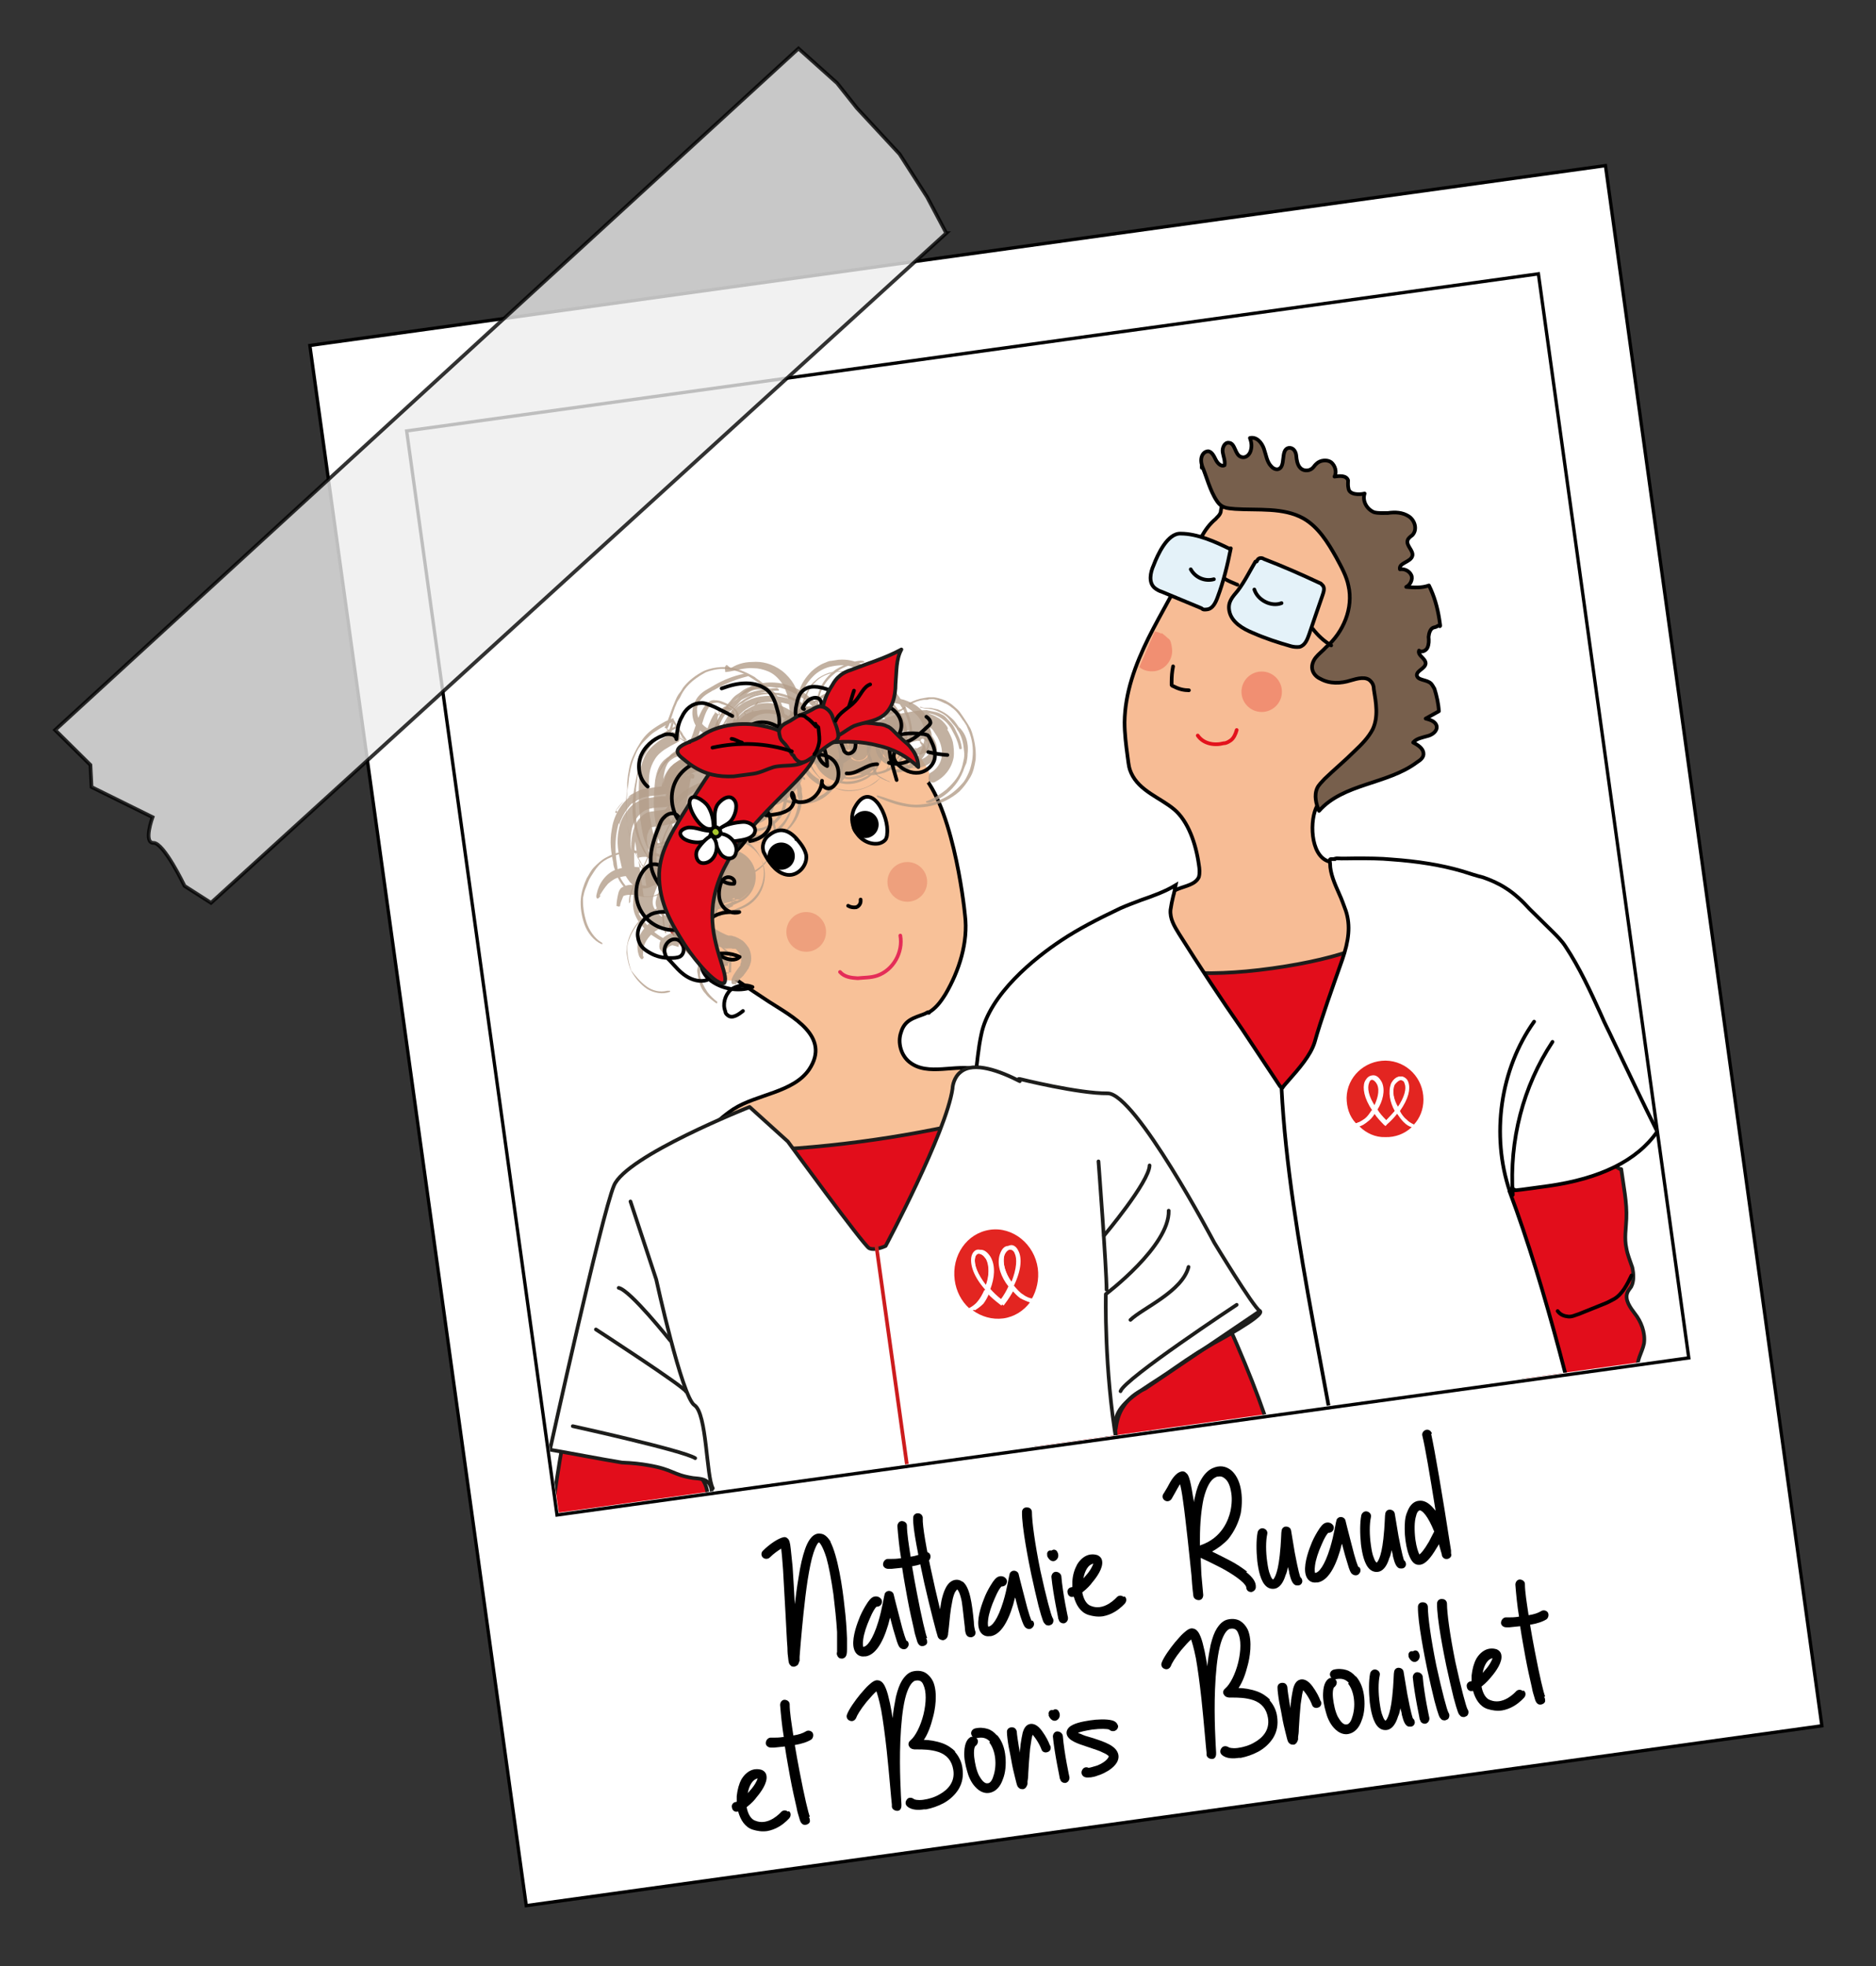 <?xml version="1.0" encoding="UTF-8"?>
<svg id="Calque_3" xmlns="http://www.w3.org/2000/svg" version="1.1" xmlns:xlink="http://www.w3.org/1999/xlink" viewBox="0 0 510.3 534.6">
  <rect x="0" y="0" width="510.3" height="534.6" fill="#333333" stroke="none"/>
  <!-- Generator: Adobe Illustrator 29.3.1, SVG Export Plug-In . SVG Version: 2.1.0 Build 151)  -->
  <defs>
    <style>
      .st0 {
        fill: #be1e1a;
      }

      .st1, .st2 {
        fill: #f8c198;
      }

      .st1, .st3, .st4, .st5, .st6, .st7, .st8, .st9, .st10, .st11, .st12, .st13, .st14 {
        stroke-linecap: round;
        stroke-linejoin: round;
      }

      .st1, .st3, .st15, .st6, .st16, .st17, .st7, .st9, .st18, .st11, .st12 {
        stroke: #000;
      }

      .st19 {
        fill: #b39d8a;
      }

      .st3 {
        fill: #e4f2f9;
      }

      .st20, .st15, .st6, .st8, .st18 {
        fill: #fff;
      }

      .st4, .st5, .st21, .st16, .st7, .st10, .st13 {
        fill: none;
      }

      .st4, .st8, .st14 {
        stroke: #1d1d1b;
      }

      .st15, .st17 {
        stroke-miterlimit: 10;
      }

      .st5 {
        stroke: #e3121c;
      }

      .st16, .st18 {
        stroke-miterlimit: 10;
        stroke-width: .9px;
      }

      .st17 {
        fill: #ededed;
        opacity: .8;
      }

      .st17, .st22, .st23 {
        isolation: isolate;
      }

      .st22 {
        opacity: .3;
      }

      .st22, .st24 {
        fill: #e32521;
      }

      .st9 {
        fill: #a6c52c;
      }

      .st10 {
        stroke: #e42d58;
      }

      .st23 {
        fill: #e48163;
        opacity: .5;
      }

      .st11 {
        fill: #775f4c;
      }

      .st12 {
        fill: #f7bc95;
      }

      .st13 {
        stroke: #cc1c1d;
      }

      .st25 {
        clip-path: url(#clippath);
      }

      .st26 {
        opacity: .8;
      }

      .st14 {
        fill: #e20d1b;
      }
    </style>
    <clipPath id="clippath">
      <polygon class="st21" points="110.6 117.1 418.5 74.2 459.1 368.6 152 411.3 110.6 117.1"/>
    </clipPath>
  </defs>
  <g id="Calque_1-2">
    <g id="Calque_1-3">
      <g id="Calque_1-4">
        <g id="Calque_1-5">
          <g id="Calque_1-6">
            <g id="Calque_1-7">
              <g>
                <rect class="st18" x="112.2" y="67.3" width="355.8" height="428.3" transform="translate(-36.1 42.7) rotate(-7.9)"/>
                <rect class="st16" x="129.7" y="94.2" width="310.8" height="297.6" transform="translate(-30.8 41.7) rotate(-7.9)"/>
              </g>
              <path class="st17" d="M257.4,63.4L57.4,245.5l-7.2-4.6s-5.6-11.7-8.4-11.7c-2.9.1-.3-7-.3-7l-16.6-8.2-.3-6-9.6-9.5L217.2,13.2l10.5,9.4,5.4,6.8,11.6,12.5,7.5,11.7s5.2,9.8,5.2,9.8Z"/>
            </g>
          </g>
        </g>
      </g>
    </g>
  </g>
  <g class="st25">
    <g id="Paul">
      <g>
        <g>
          <g>
            <path class="st12" d="M323.5,152.2c-3.2,7.2-7.5,14.1-11.1,21.3-3.6,7.3-6.4,14.9-6.5,22.9,0,3.1.4,6.2.8,9.2s.4,3.2,1,4.6c2.2,4.9,7.9,6.7,11.7,9.9s5.9,9.3,6.7,15c.2,1.2.3,2.3,0,3.4-.9,2-3.6,2.4-5.6,3.2-6.9,2.7-8.6,12-6.2,19,3.1,8.7,11,14.9,19.7,17.7,7.3,2.4,15.4,2.6,22.6-.1,7.2-2.7,13.4-8.5,15.7-15.7,1.9-5.8,1.5-12.1.7-18.2s-1.7-8.7-5.7-9.7c-1.9-.4-4,.2-6-.5-5-1.7-5.1-11.5-3-15.1.8-1.3,2.2-2.7,3.4-3.7,5.2-5.1,12-8.4,16.3-14.4,1.7-2.4,2.8-5.1,3.4-8.1,1.1-5.4-.1-11.7-4.2-15.5-4.5-4.3-1.4-12.2-3.5-17.9-.8-2.4-2.2-4.6-3.3-7-2.2-4.6-3.6-9.8-7-13.7-4.6-4.9-11.7-6.5-18.3-7.4-3.3-.4-6.9-.7-9.7,1-1.1.7-2,1.6-2.5,2.7s-.5,2.4-.8,3.7c0,.5-.2.9-.5,1.3s-.6.6-.9,1c-1.7,1.4-2.9,3.1-3.9,4.9-.4,1.1-1.1,2-1.6,3.1s-1,2.2-1.6,3.4h-.2Z"/>
            <path class="st3" d="M334.8,149.1c-.9,4.5-2,9.1-3.6,13.3-.5,1.4-1.3,3.1-2.8,3.3s-1.2-.2-1.8-.4c-3.6-1.5-7-2.9-10.6-4.4-.7-.2-1.4-.6-2-1.1-1.6-1.5-1.1-4.1-.2-6.1,1.1-2.9,3.8-8.8,7.4-8.6,4.4,0,9.4,2.2,13.4,4.2v-.2Z"/>
            <path class="st3" d="M341.9,152.6c.1-.4.4-.7.7-.8s.8-.1,1.2.2c5.2,2,10.2,4.2,15.1,6.5.4.1.5.3.8.6.8.7.3,2,0,2.9-1.2,3.5-2.4,6.9-3.6,10.5-.5,1.4-1.1,3-2.6,3.4-.8.1-1.7,0-2.4-.2-3.5-1-6.9-2.1-10.3-3.6-2.7-1.1-5.8-2.9-6.4-5.9-.5-2.5.8-3.8,2.3-5.6,1.9-2.5,3.3-5.4,4.8-7.9h.3Z"/>
            <path class="st5" d="M325.8,200c1.5,2.2,4.4,2.8,7.1,2.1.7,0,1.3-.4,1.9-.8.8-.6,1.3-1.7,1.6-2.8"/>
            <path class="st7" d="M319.1,181.2c-.3,1.4-.4,2.9-.4,4.3v.8c.1.2.5.3.7.4,1.3.7,2.7,1,4,1"/>
            <path class="st7" d="M323.9,154.8c1.2,2.2,3.8,3.4,6.3,2.7"/>
            <path class="st7" d="M341.2,160.3c.9,2.9,4.6,4.8,7.4,3.7"/>
            <path class="st11" d="M327.2,127.3c-.3-.8-.6-1.8-.4-2.8s.9-1.8,1.9-1.8c1,.2,1.5,1.3,2,2.3s1.5,2,2.4,1.5c.2-1.2-.3-2.3-.5-3.5s.5-2.8,1.7-2.6c1.7.1,1.6,3.2,3.2,3.8,1.1.5,2.3-.3,2.7-1.6s.2-2.4-.2-3.5c1.8-.4,3.2,1.2,3.8,2.9s.8,3.6,2,4.8c.4.5,1.1.9,1.8.8,2.3-.5.6-5.3,2.9-5.8,1.2-.2,2,.9,2.1,2.1s.3,2.3.9,3.1c.8,1.1,2.4,1.2,3.4.4.5-.4.7-.9,1.2-1.3,1-1,2.9-1.2,4-.4,1.1.9,1.6,2.7.9,3.9,1.3-.2,3.2-.4,3.7,1,0,.7-.1,1.4.1,2.2.2,1.7,2.8,1.8,4.4,1.4-.7,2,.6,4.3,2.6,5.1,1.2.3,2.6.2,3.7.2,2-.3,4-.2,5.7.9s2.4,3.6,1,5.1c-.5.4-1.1.8-1.3,1.4-.5,1.4,1.6,2.8,1.3,4.2-.4,1.8-3.8,1.9-3.4,3.7,1.3-.2,2.6.5,3.1,1.6s-.3,2.7-1.4,3.2c2.1.2,4.3.3,6.2-.4,1.4,2.8,2.3,5.9,2.8,9.1s.2,1.5-.4,1.9-.8.3-1.3.5c-.8.4-1.1,1.5-1.2,2.5.1,1,.1,2-.3,2.9-.4.9-1.7,1.4-2.3.8-.5,1.3,1.8,2.1,1.8,3.5-.1,1.4-2.4,1.9-2.4,3.2.2,1.5,2.7,1.1,3.9,2.3.4.5.6.9.9,1.4.6,1.9,1.1,4.1,1.2,6.1-1.3.7-2.5,1.4-3.6,2,1.2.3,2.8.8,3,2.1s-1.2,2.4-2.7,2.7c-1.3.4-2.8.6-3.7,1.7,1.3.7,2.6,1.5,2.8,2.8s-.9,2-1.8,2.6c-8,6-20,5.7-26.6,13.2-.8-1.9-1.4-4.2-.5-6.2.4-.9,1.3-1.7,2-2.5,2.7-2.6,5.6-5,8.2-7.6,1.9-1.8,3.7-3.6,4.9-5.9,1.6-3.4.9-7.2.3-10.9,0-.7-.2-1.5-.8-2.1-1.2-1.5-3.7-.8-5.4-.3-2.8.9-5.8,1-8.3-.4-.9-.4-1.7-1.1-2.1-2.1-.5-1.3,0-2.7.8-3.7s1.9-1.8,2.8-2.8c4.7-4,7.5-10.7,6.1-16.7-.5-2.6-1.9-5.1-3.3-7.7-2.3-4.1-4.9-8.3-8.9-10.6-5.5-3.1-12.5-2.2-18.6-2.6-2.2-.2-3.7-.2-5-2.2-1.9-2.8-2.8-6.7-4.1-9.7v.7Z"/>
            <path class="st7" d="M333,157.3c1.1.7,2.4,1.2,3.6,1.7"/>
            <path class="st7" d="M357.1,171c1.4,1.8,3,3.3,5,4.5"/>
            <circle class="st22" cx="343.2" cy="188.1" r="5.5"/>
            <path class="st22" d="M315.9,172.3c-.5-.3-1.3-.5-1.8-.6l-4.2,9.7c1.1.9,2.6,1.3,4.2,1.1,3-.4,5.1-3.3,4.7-6.2s-.8-2.3-1.6-3.2l-1.1-.9h-.2Z"/>
          </g>
          <g>
            <g>
              <path class="st14" d="M441,317.9c.6,4.5,1.6,9.1,1.4,13.5-.1,2.7-.6,5.3,0,8,.3,1.8,1,3.4,1.6,5.2.4,1.8.5,3.8-.3,5.3-.4.6-.9,1.1-1.1,1.8-.6,1.9.9,3.9,2.1,5.5,1.7,2.1,2.9,5.2,2.5,8.1-.5,2.6-2.4,4.9-1.5,7.5.1,1,.9,1.9.6,2.8-.2.7-1.1.8-1.7,1.2-1.1.7-1.7,2.4-1.5,4.1s.8,3.3,1.3,4.7c0,.5.5,1.1.4,1.6,0,.9-.8,1.5-1.2,2.2-.8,1.3-.9,3-1.2,4.7-1,9.9-3.5,19.4-7.3,28.1-3.2-28.1-38.9-67.8-41.3-96.1-.4-3.8,16.1-3.3,17.3-6.8.7-2.1,7.1.9,8.2-.8,4.7-6.4,11.5-6.3,21.4-.6h.3Z"/>
              <path class="st7" d="M443.8,346.8c-1.2,2.5-2.5,5.1-4.7,6.4-.8.4-1.6.9-2.4,1.2-2.4,1-4.8,1.9-7.2,2.9-1,.3-1.9.8-2.9.7s-2.1-.4-2.9-1.5"/>
            </g>
            <g>
              <path class="st14" d="M264.7,346.7c1.3,4.4,2.6,8.8,4.8,12.7,1.3,2.3,2.8,4.5,3.7,7.1.6,1.8.5,3.6.9,5.5.3,1.8,1.2,3.7,2.5,4.6.6.4,1.3.7,1.8,1.1,1.4,1.5.9,3.9.5,5.9-.5,2.8-.4,6,1.2,8.3,1.5,2.2,4.4,3.4,4.7,6.1s0,2.2.7,2.8c.6.6,1.4.3,2.1.4,1.4.1,2.6,1.5,3.1,3.1s.8,3.3.7,4.8l.2,1.7c.4.8,1.3,1,2.1,1.4,1.3.8,2.2,2.2,3.1,3.8,5.2,8.4,11.7,16,18.8,22.1-9.5-26.6,5-78-5.2-104.3-1.4-3.7-16,4.1-18.4,1.5-1.6-1.5-5.9,3.9-7.7,2.9-7-3.8-13.1-.5-19.6,8.8v-.2Z"/>
              <path class="st7" d="M274.9,373.7c2.3,1.7,4.5,3.4,7.1,3.7.9,0,1.9,0,2.7,0,2.5-.3,5.2-.4,7.7-.7s2.2-.3,3-.6,1.7-1.2,2-2.5"/>
            </g>
            <path class="st14" d="M301.1,254.9s4.8,14,45,8.4c40.1-5.6,38.6-18.9,38.6-18.9l-32.1,81.6s-51.5-71.1-51.5-71.1Z"/>
            <path class="st15" d="M379.2,502.1c-16.3,2.3-32.5,2-48.5-.9-6.2-1.2-13.1-2.9-17.2-7.9-1.5-4.5-2.6-9.3-3.7-14.2-4.1-19.6-4.5-39.8-5.1-59.5v-4.2c-.4-10.8-.7-21.2-1.7-31.9l-.4-2.7c-.6-9.2-1.6-19.7-5-28.6,0,0,0-.3-.4-.3h-.2c-.2,0,0,0-.2,0-1.5,1.1-4,1.9-6.9,2.3h0c-3.2.4-6.5.4-9.2.4-5.8,0-11.5-.9-16.8-2.6-.5-.3-1.1-.4-1.3-.8-.2-.3-.1-.8-.2-1.3l-.6-14.1c-.2-4.2-.3-8.4-.2-12.7.2-7.3,1.5-14.9,2.5-21,.4-3.1.8-6.2,1.2-9.3.5-3.8.8-7.7,1.6-11.4,2.2-11.1,14.7-21,21.8-25.7,4.5-3,9.7-5.7,16-8.7,1.8-.8,3.7-1.5,5.8-2.3,3.2-1.1,6.5-2.3,9.3-4-.2,1-.4,2.1-.7,3.1-.3,1.2-.5,2.3-.7,3.6-.2,2.4,1,4.4,2.3,6.5,5.6,8.9,11.4,17.7,17.2,26,3.4,5.1,6.8,10.2,10.3,15.5,0,0,.2.1.4.3h.3c.4-.6,1-1.2,1.5-1.8,2.9-3.3,6.1-6.9,7.2-10.5,1.6-5.8,5.1-15.6,7.5-22.4,1.8-5.2,2.3-9.3,1-13.3-.6-1.6-1.1-3.1-1.8-4.6-1.2-2.7-2.5-5.6-2.5-8.3-.2-1.2,0-1.2.3-1.2h.8c0-.1.7-.2.7-.2,1.7.1,3.4,0,5.1,0,3.4,0,6.8,0,9.9.3,7,.5,13.4,1.5,19.2,3.2,1.9.6,3.7,1.2,5.7,1.7,2,.7,4.1,1.6,6.1,2.9,2.4,1.5,4.6,3.6,6.5,5.7l6.3,6.2c1.2,1.2,2.5,2.5,3.4,3.9,3.8,5.7,6.8,12.2,9.7,18.6,1,2.4,2.2,4.6,3.2,6.8l1.2,2.5c3.6,7.5,7.2,15.1,10.9,22.5-5.5,7.9-15.5,12.8-29.7,14.8-14.3,2-6.7.8-10.2.9h-.3s0,.4,0,.5c10.2,27.2,17.9,59.6,24.6,88.2l.9,4.1c2,8.2,3.9,16.7,5.5,24.8,2.3,10.7,4.7,21.8,5.1,32.9-19.5,14-42.9,23.2-67.7,26.7v1Z"/>
            <path class="st7" d="M287.9,300.5c1,7.5,8.4,11.8,12.2,18.4,3.4,6.1,3.6,13.4,3.5,20.5"/>
            <path class="st7" d="M298.3,309.7c3.4,3.9,6.3,8.8,7.7,13.8,1.4,5.1,1,10.9-1.5,15.6"/>
            <path class="st7" d="M417.3,277.8c-9.2,12.9-11.8,30.9-6.6,46.2"/>
            <path class="st7" d="M422.3,283.3c-8,12.1-11.8,26.8-10.8,41.6"/>
            <path class="st7" d="M348.6,296c2.1,40.8,14.6,87.8,19.6,128.3,2.2,18.1,3.2,36.6,7.7,54.2,1.9,7.7,4.6,15.1,5.2,22.9"/>
            <path class="st7" d="M298.8,341.1l4.6-.6c.3,0,.7,0,1-.3s.4-.6.4-.9"/>
          </g>
        </g>
        <g id="Logo_Médiprix_2022_réseaux_sociaux">
          <g>
            <path class="st20" d="M388.5,299c-.1,6.3-5.3,11.4-11.6,11.3s-11.4-5.3-11.3-11.6c.1-6.3,5.3-11.4,11.6-11.3,6.3.1,11.4,5.3,11.3,11.6"/>
            <path class="st24" d="M382.1,294.7c0-.7-.6-.9-1-1-.5,0-1.1.5-1.7,1.2-.8,1.8-.3,4.1.9,6.1,2-2.8,2.5-5.3,2-6.5"/>
            <path class="st24" d="M380,302.9c-.7.9-1.6,1.9-2.8,2.9l-.3.4-.4-.3c-1-1-2-2.1-2.6-3-.5.9-1.3,1.7-1.9,2.1-.8.6-1.5,1.1-2.2,1.3,1.8,1.8,4.3,3,7,2.9,2.7.1,5.3-.9,7.2-2.7-.7-.2-1.4-.6-2.2-1.4-.6-.6-1.2-1.4-1.8-2.3"/>
            <path class="st24" d="M374.9,294.8c-.4-.8-1-1.4-1.5-1.3s0,0,0,0c-.5,0-.8.4-1,1-.5,1.3-.2,3.6,1.8,6.5,1.1-2,1.6-4.4,1-6.2"/>
            <path class="st24" d="M373.3,302c-2.3-3.4-2.7-6.2-2.1-7.8.4-.9,1.1-1.5,2-1.6s1.9.6,2.5,1.9h0c1,2.4,0,5.2-1.2,7.4.6.9,1.4,1.8,2.4,2.9,1-1,1.9-2,2.5-2.7-1.3-2.3-1.9-5.1-1-7.5h0c.7-1.3,1.6-1.9,2.6-1.9.9,0,1.4.6,1.9,1.6.6,1.6.1,4.4-2.3,7.8.5.9,1.2,1.7,1.8,2.3.8.7,1.7,1.1,2.2,1.4,1.6-1.7,2.6-4.1,2.6-6.8,0-5.8-4.5-10.5-10.3-10.6-5.8,0-10.5,4.5-10.6,10.1,0,2.5.7,5,2.5,6.9.5,0,1.4-.5,2.4-1.2.8-.6,1.3-1.4,1.9-2.3"/>
            <path class="st20" d="M384.8,305.8c-.5,0-1.4-.5-2.2-1.4-.8-.6-1.4-1.5-1.8-2.3,2.4-3.4,2.9-6,2.3-7.8-.3-1-1.1-1.5-1.9-1.6-1,0-1.9.6-2.6,1.7h0c-1,2.3-.3,5.1,1,7.5-.7.9-1.6,1.7-2.5,2.7-1-1-1.8-1.9-2.4-2.9,1.4-2.2,2.2-5.2,1.2-7.4h0c-.7-1.3-1.5-2-2.5-1.9s-1.6.6-2,1.6c-.6,1.6-.2,4.4,2.1,7.8-.5.9-1.3,1.7-1.9,2.3-.9.8-1.7,1.1-2.4,1.2.2.3.4.6.8.7.7,0,1.4-.5,2.2-1.3.6-.6,1.3-1.4,1.9-2.1.6.9,1.6,2,2.6,3l.4.3.3-.4c1-1,1.9-2,2.8-2.9.6.9,1.2,1.7,1.8,2.3.8.7,1.5,1.1,2.2,1.4.3-.2.5-.4.7-.8M373.9,301.1c-1.9-2.9-2.3-5.3-1.8-6.5.3-.5.5-.9,1-1h0c.5,0,1.1.5,1.5,1.3.8,1.8,0,4.2-1,6.2M379.4,294.9c.4-.9,1.2-1.3,1.7-1.2.5,0,.9.4,1,1,.5,1.3,0,3.6-2,6.5-1-2.1-1.5-4.5-.9-6.1"/>
          </g>
        </g>
      </g>
    </g>
    <g>
      <path class="st14" d="M159.7,357.5c-5.9,30.6-13.3,65.9-9,72.7.9,1.6,24.7-6,26.4-5.9.8-.1,1.5-.2,2.3-.5,3.8-1.5,7.5-3.2,11.1-5.3.8-.4,1.4-.9,1.8-1.6.4-.7.5-1.6.3-2.4-.6-7.7,1.6-10-4.3-15.3-2.1-1.9,21.7-56.6,18.2-56.5-2,.1-42.7,3.1-47,13l.2,1.7Z"/>
      <path class="st14" d="M321.6,333.9c14,27.8,28.1,60.7,25.8,68.5-.4,1.8-25.4,1-27,1.6-.8.1-1.5.2-2.3.2-4.1-.4-8.1-1.1-12.1-2-.9-.2-1.6-.5-2.2-1-.6-.6-.9-1.4-1-2.2-1.6-7.6-4.3-9.2,0-15.9,1.5-2.4-36.4-48.5-32.9-49.4,2-.4,45.1-8,52,.4h-.2Z"/>
      <g>
        <g>
          <g>
            <g>
              <path class="st21" d="M192.7,215.5v.8c.2.3.1,0,.1,0,.2,0,.3,0,.5,0,2.5.7,5,.5,7.2-.2v-.7q-.1-.2-.1-.3h-.5c-2.5.6-5,.8-7.4,0h.2Z"/>
              <path class="st21" d="M186,237.1q.2-.7.3-1.7c-1.7,2.6-2.3,5.2-3.1,7.9-.2.9-.6,1.8-.8,2.8.3-.2.6-.4.9-.5.8-2.8,1.7-5.7,2.7-8.5Z"/>
              <path class="st21" d="M187.8,238.9h0c-.2-1.3.5-2.4,1.4-3.1.8-1.6,1.6-3.1,2.4-4.6s1.6-2.8,2.5-4.1v-.8c-2,2.3-5.4,8.3-7.1,12.8-.9,2.2-1.4,4.3-2,6.4.2,0,.5,0,.7,0,.5-2.3,1.4-4.4,2.3-6.6h-.2Z"/>
              <path class="st0" d="M191.4,241.9c-1.8.3-3.5-1.2-3.6-3-.9,2.2-1.6,4.3-2.3,6.6,1.4.3,2.4,1.5,2.5,3s-1.2,3.5-3.2,3.7-.5,0-.7,0c-.3,2.4.1,4.5,2.2,6.1.6.4,1.2,1,1.7,1.6.6.4,1.1.9,1.7,1.5v-.7c-.2-1,.1-2.1.9-2.7-1.1-1.9-1.7-4-1.9-6.3,0-2.7.6-5.2,3.1-6.7.8-.4,1.1-.8,1.3-1.7s.4-1.8.7-2.5c-.6.8-1.4,1.2-2.4,1.2v-.2Z"/>
              <path class="st0" d="M182.1,251.2c-.2,1.2,0,2.4,1.3,3.4-.1-.8.1-1.7.2-2.4-.5,0-1.1-.5-1.5-.8v-.2Z"/>
              <path class="st0" d="M194.1,227c-.8,1.3-1.6,2.8-2.5,4.1-.8,1.5-1.6,3.1-2.4,4.6.5-.4,1.1-.5,1.8-.6,1.8-.3,3.5,1.2,3.7,3.2h0c1.1-3.2,2.5-6.4,4.1-9.4h-1c-1.5.3-3-.6-3.5-2.1v.2Z"/>
              <path class="st0" d="M209,212.8c-.6.3-1.4.7-2.1,1,0,.3.4.8.5,1.3.6-.8,1.1-1.5,1.5-2.2Z"/>
              <path class="st0" d="M228.3,189.4c-1,.3-1.9.6-2.8.9-3.9,1.4-6.7,3.8-8,7.9-.1.4-.5.9-.2,1.2,1.1.9,1.6,2,2.4,2.9l3.9-8.2c.1.8-.5,1.6-.3,2.4,1.1-.8,2-1.6,2.9-2.1.8-.4,1.6-.9,2.4-1.2-.4-.6-.8-1.2-1-2.1s.1-1.4.4-1.9h.2Z"/>
              <path class="st0" d="M221.3,201.6c0-.3,0-.7,0-.9-.8,1.5-1,2.8-.4,4.5.6-.4,1.3-.7,1.9-.9-.8-.6-1.4-1.5-1.5-2.5v-.2Z"/>
              <path class="st0" d="M232.2,187.7c.7.2,1.4.6,1.9,1.3,0-.9.2-1.9.5-2.8-.8.6-1.5,1.2-2.3,1.5Z"/>
              <path class="st0" d="M210.4,206c-1.5.2-2.8-.6-3.3-1.9l.2,1.2c.7,1.4,1.6,2.7,2.6,3.9,1.2,1.2,1.7,1.1,4.1.1,1.3-.5.5-1.4.6-1.9,0-1.5-.4-2.7-1.2-3.7-.3,1.4-1.5,2.4-3,2.5h.2Z"/>
              <path class="st0" d="M218.4,202.3c-1.5-2.3-3.5-3.1-5.9-2.2.6.6,1,1.4,1,2.2s0,.2,0,.3c1,1.2,1.7,2.8,1.9,4.8.7-2.1.6-4,.5-5.8,1.1,2,.9,4.3.3,6.7.6-.3.9-.5,1.3-.7,2.8-1.6,2.9-2.3,1.2-5.1v-.2s-.2-.1-.2-.1Z"/>
              <path class="st0" d="M198.1,206c.4.1.5.3.9.4.4.1.8.6,1.1.5,2.2-.3,4.4-.3,6.9,0-.6-.8-.6-1.6-1.3-2-2.2-1-4.5-1.9-6.8-1.8v.3c.2,1-.2,1.9-.8,2.5Z"/>
              <path class="st20" d="M192.8,216.5c-2.1-.4-3.2.4-4.3,2.1-.3.4-.6.8-.7,1.1.5.3,1.3.5,1.9.4,1.8-.3,3.3-1.8,3.2-3.7h-.2Z"/>
              <path class="st20" d="M192.7,215.5c-.5-1.4-1.9-2.4-3.5-2.4s-.7,0-1,.1c.8.6,1.7,1,2.6,1.3.7.2,1.4.5,2.1.7v.2Z"/>
              <path class="st20" d="M200.7,216.4c.4,1.5,1.9,2.6,3.5,2.4h.3c.8-1.3,1.8-2.7,2.8-4,0-.5-.1-.8-.5-1.3-.9.5-1.9.9-3,1.4s-2.2,1-3.4,1.3h.2Z"/>
              <path class="st20" d="M203.7,212c-1.8.3-3.2,1.6-3.1,3.3,2.1-.5,4-1.4,5.9-2.3-.8-.7-1.7-1.1-2.8-1Z"/>
              <path class="st20" d="M191,235.1c-.7,0-1.2.2-1.8.6-.5,1.1-1,2.2-1.4,3.2.3,1.8,1.8,3.1,3.6,3s1.8-.6,2.4-1.2c.2-.9.5-1.6.8-2.5h0c-.3-1.8-1.8-3.3-3.7-3.2Z"/>
              <path class="st20" d="M232.2,187.7c-1.3.7-2.5,1.2-4,1.7-.3.5-.5,1.3-.4,1.9s.4,1.5,1,2.1h1c-.1.2-.3.4-.6.5.8.6,1.5.8,2.5.7s1.3-.2,1.8-.6c0-.2,0-.5,0-.7.1-1.4.5-2.8.6-4.1-.4-.6-1.2-1-1.9-1.3v-.2Z"/>
              <path class="st20" d="M195.7,207.2c.8-.1,1.5-.4,1.9-.8-.5-.3-1.1-.4-1.5-.8.8-.1,1.4.1,1.9.4.6-.8.8-1.5.8-2.5s0-.2,0-.3h0c-2.3.2-4.5.6-6.5,1.6.4,1.6,1.9,2.6,3.6,2.5h-.2Z"/>
              <path class="st20" d="M207.8,202.6c-.5.4-.7.9-.8,1.5.7,1.3,2,1.9,3.3,1.9,1.5-.2,2.7-1.2,3-2.5,0-.2-.2-.5-.4-.6-1.8-2.3-3.2-2.4-5.3-.3h.2Z"/>
              <path class="st20" d="M212.5,200.1c-.3,0-.6.3-.9.5.8.6,1.5,1.3,2,2.1v-.3c-.2-.8-.4-1.6-1-2.2Z"/>
              <path class="st20" d="M224.4,197.9c-.5,0-.8.1-1.3.4-.3.4-.6.6-.9,1-.4.6-.7.9-1,1.5,0,.3,0,.5,0,.9.1,1,.6,1.9,1.5,2.5.3,0,.7,0,1-.3,1.5-.4,2.9-.9,4.2-1.6,0-.3.2-.9.2-1.2-.3-1.8-1.8-3.3-3.7-3.2v.2Z"/>
              <path class="st20" d="M186.3,226.6c-.1-1-.6-1.9-1.4-2.5-1.2,2-2.3,3.9-3.2,6,.5,0,1,.2,1.6.3,1.8-.3,3.3-1.8,3.2-3.7h-.2Z"/>
              <path class="st20" d="M197,222.2c-1.8.3-3.3,1.8-3.2,3.7h0c.4-.6.7-.8,1.1-.8,0,.5,0,.7-.4.9-.1.2-.3.5-.4.7.5,1.4,2,2.3,3.5,2.2s.7,0,1-.1c.7-1.3,1.3-2.6,2-3.8-.2-1.7-1.9-2.9-3.6-2.7Z"/>
              <path class="st20" d="M188,248.5c-.2-1.5-1.2-2.7-2.5-3-.6,2.1-1.1,4.2-1.3,6.4v.3c.2,0,.5,0,.7,0,1.8-.3,3.3-1.8,3.2-3.7h-.2Z"/>
              <path class="st20" d="M181.1,248.9c0,.5.1,1,.4,1.5.1-1.5.4-2.9.7-4.3-.8.6-1.3,1.7-1.3,2.9h.2Z"/>
              <path class="st20" d="M184.3,245.3l-1.2.2c-.5,1.6-.7,3.3-1,4.9,0,.2,0,.3,0,.7.4.5.9.7,1.5.8.2-2.2.7-4.5,1.3-6.8h-.5c0,0,0,.2,0,.2Z"/>
              <path class="st20" d="M189.6,260.6v.7c1.2.9,2.3,1.5,3.6,2,.1-1.4-.3-2.3-1.1-3.2-.6-.6-1-1.4-1.5-2.2-.7.8-1.1,1.7-1,2.7Z"/>
            </g>
            <path class="st1" d="M252.6,275.2c-.3,0-.6.3-1.1.5-2.9,1.1-5.4,1.6-6.4,5-1,2.8,0,6.3,2.3,8.1,5,4,12.6.4,18.7,2,4.4,1.1,7.8,4.7,9.7,8.6,9.5,19.6-2.3,48.7-23,55.8-4,1.4-8.2,2.2-12.3,2.6-6.6.9-13.4,1-19.9-.6-7.2-1.9-13.7-6-19.4-10.7-10.3-8.4-18-17.4-13.1-31.1,2.1-5.7,6.3-10.4,11.4-13.8,6.4-4.1,16.3-4.5,20.6-10.8,6-9-4.7-14.4-10.9-18.4-5.2-3.5-10.8-6.8-15.1-11.4-7.7-8.2-10.8-20.3-8.1-31.3,2.7-10.9,11.2-20.2,21.9-23.7,8.9-2.9,34.5-2.8,41.6,3.3,9.4,7.8,12.7,36.3,13,39.6.9,7.3-1.6,15.1-5.3,21.4-1.5,2.4-2.7,3.9-4.7,5.1h.2Z"/>
            <path class="st2" d="M205.1,264.5s-.3.2-.5.4c-1.9,1.3-4.1,1.9-6.4,1.7-1.7-.1-2.4-1.2-3.5-2.2s-2.6-2-3.8-3c-2.5-2.2-4.5-4.6-5.8-7.6-2.3-5.3-2.9-11.1-2.3-16.8.8-7.4,3.6-14.4,6.9-21.1,1-2.2,2.1-4.2,3.7-5.9,2.3-2.7,5.5-4.5,8.7-5.8,6.9-2.8,14.2-3.5,21.5-3.2,7,.2,14.4.5,21,2.3,1.9.6,4,1.1,5.4,2.5.9.7,1.4,1.8,2.1,2.9.4.8.9,1.7.9,2.8-.2,3.1-4.7,1.2-6.3.9-3.1-.6-6.4-1.1-9.5-1.5-6.2-.7-12.5-.8-18.7-.4-5.4.4-11.3,1.6-14.4,5.9-1.4,1.9-1.9,4.3-2.5,6.4-1.3,5.3-2.7,10.7-2.7,16.1.2,6.6,2.4,13.9,6.1,19.3,0,.3.4.6.5.9.3.6.2,1.3.3,2,.1,1,.3,2.2-.4,3.1s-.3.4-.6.6l.3-.2Z"/>
            <g>
              <g class="st26">
                <path class="st19" d="M200.5,196.9c-.6.3-1.1.5-1.7.9-.3,0-.6.3-.6.4,0,0,.3,0,.8-.3.5-.4.9-1,1.1-1.5s.2-.9.3-1.4l-.2-1.2c0-.2-.2-.5-.4-.6,0,0-.2-.3-.4-.5-.6-.4-.9-.5-1.1-.7-.2,0-.7,0-1,.1-.2,0-.5.2-.9.6-.3.4-.7.9-1,1.7s-.3,1.4,0,2c0,.7.3,1,.5,1.1.2.3,0,.3,0,0-.4-.3-.5-.3-.2-.1,0,0,.3,0,.9,0l1.3-.2c.8-.3.9-.6.9-.6l-.3.2s-.3.4-.3.5c-.1.4-.4.7-.7,1.3-.5,1.1-1,2.8-1.9,4.7v.2c0,.5.2,1.2-.4,1.8-.3.4-.7,1.1-1.4,1.9s-1.7,1.4-2.4,1.9c-1.4.7-1.9.6-2.6.9-1.1.5-1.8.8-1.9.9h-.2s-.1.4-.2.7c0-.5.4-.7.4-.7,0,0,.5,0,.9-.5.3,0,.8-.1,1.1.4,0,.3,0,.9-.4.9h-.5c0,0,.1-.3,0-.3,0,0-.2.7-.4,1.9-.5,2.8-.8,5.2-1.7,7.2.2,1.2.3,2.3.6,3.3.1,1,.7,1.6.9,1.9,0,0,.5.3,1.2.3h.5c0,0,.2,0,.2,0h-.4c-.3,0-.7-.4-1.4-.3l-1.2.2c-.5,0-.8.3-1.3.5-.8.4-1.4,1-1.9,2-.3.5-.5,1.1-.6,1.9,0,.7-.1,1.5.2,2.3l3.7,4.4c.5.3,1.1.5,1.4.5s.7,0,1,0h1c0-.1,0,.4-.4.9-.2.7-.6,1.4-.9,2.2-.6,1.4-1,2.7-1.2,3.7,0,.3,0,.5,0,.9v.5c0,.2.7,0,.9-1.5l-.2-1.2c0-.3-.4-.1-.3.2-.1,1.5-.7,2.1-.9,2.2,0,0-.2,0-.2-.3v-.8c-.1-1.2.2-2.6.7-4,.2-.7.5-1.6.9-2.3.2-.7.5-1.3.5-1.6v-.3s-.2,0-.4-.1c0,0-.7-.2-1.3-.7l-2.6-3.2c0-.7-.2-1.3,0-1.9,0-.5.4-1.1.7-1.3.4-.6,1-1,1.7-1.2.8-.3,1.2-.2,1.5-.2s.5,0,.5,0h-.3s-.3,0-.3,0c-.4-.1-.5-.3-.7-.4-.5,0-.9-.4-1.3-.5s-.6-.4-1-.9c-.6-.9-1.2-2.2-1.4-3.7l-.6-4.5c-.1-.8,0-1.7,0-2.4-.5,2.3-1,4.7-1.2,7.3.2.3.4.6.7,1.1.2,1.2.6,2.1,1.2,2.9h.2c.3,0,.7,0,.9.4.4.8,1,1.2,1.9,1.8.2,0,.5.3.7.4.2,0,.5.3.5.3h-.3s-.2,0-.3,0h-.5c-.3.1-.6.5-.9.9-.3.4-.5,1.1-.2,1.9l1.7,2.1h0s-.3.2-.6.6c-.3.4-.9,1.1-1.5,2.2-1.2,2.2-2.5,4.1-3.2,6-.4.9-.6,1.8-.4,1.8v-.5q0,0,.3.1c1,.9,2.4,1.4,3.7,1.3,3.1,0,5.4,2.5,5.3,5.5-.1,2.9-2.3,5.1-5,5.3l-1.2.2c-1.8,0-3.1.6-3.4,1.1-.3.2-.3.5-.3.5h0v.7c.3,0,.3.3.2.5h-.5c0,0-.3.1-.3.1-.6-.8-1-1.2-1.2-1.5s-.2-1.2,0-1.9c.6-1.4,2.7-2.7,5.2-2.9h.3c1.2-.2,2-1.2,1.9-2.2s-.9-1.9-2-1.9h-.7c-1.7-.2-3.3-.8-4.8-1.9,1.1,1.5,2.6,2.9,4.1,4,.3,0,.7,0,.9.2h0c-2.5,0-5.1.7-6.9,2.3-.9.8-1.6,1.7-2.1,2.8s-.5,2.3-.5,3.5h.2c0,.1,0,.6-.4.7s-.5-.3-.8-.7c-.5-1.3-.7-2.8-.3-4.4.3-1.6,1.3-2.9,2.3-4,2.2-2.2,5.5-3.1,8.3-3.4l-.4,5.3c-3.1-.2-6.1-1.5-8.5-3.9-.6-.6-1.2-1.4-1.9-2.4-.5-1.1-.8-2.4-.7-3.5,0-1.2.2-2.1.6-2.8.2-.9.5-1.4.9-2.2,1.1-2.7,2.7-4.9,4.1-7,.7-1.1,1.7-2.6,3.5-3.9.9-.6,2-1.1,3.4-1.3s2.8-.2,4.3.6c1.3.5,1.9,1.6,2.2,2.7h0c.2,1.3.2,2.5-.4,3.4-.4.9-1,1.5-1.6,1.9-.6.4-1.4.9-2.2,1l-1.8.3c-1,0-1.6-.3-2.1-.6-.4-.1-.7-.2-1.1-.5-1.4-.6-3.1-1.6-4.5-3.1-1.4-1.7-2.1-3.3-2.7-4.9s-.8-3.1-1.1-4.4c-.3-2.3-.5-4.5-.4-6.7-.1-1,0-2.2,0-3.2,0-1,0-2.2.3-3.6.3-1.4.8-3,1.7-4.6,1.1-1.7,2.5-2.7,3.7-3.6s2.3-1.3,3.1-1.8h.5v-.2h0c0,.3.4.6.6.9,0,.3.2.3.4.5q.4.5,0,0l-.6-.4c-.2-.1-.4-.3-.7-.4h-.2s.4-.5.7-.8h1c.4,0,.6.3.6.8s.1,1-.1,1.4q-.1.4-.3.4l-.9.5c-.8.4-1.7.9-2.8,1.6-.9.6-2,1.5-2.7,2.7-.7,1.1-1.2,2.4-1.4,3.6s-.2,2.2-.2,3.2,0,2,0,3.1c0,2,0,4.1.4,6.2s.5,3.6,1.4,5.5c.5.9.9,1.7,1.7,2.6.8.7,1.5,1.3,2.5,1.9-1.3-.8-2.5-2-3-3.5-.7-1.4-.9-2.8-.9-4.3-1.1-4.1-.8-8.5-.4-12.6.2-1.2.5-2.6,1.2-3.9s1.7-2.1,2.8-2.8,2.2-1.2,3.3-1.6c.5-.2,1.1-.7,1.4-1.2.4-.6.7-1.1,1-1.7,1-2.3,1.5-4.8,2.6-7,.5-1.1,1.2-2.2,2.1-3,.5-.4,1.1-.7,1.8-.6.7,0,1.4.1,2.1.4,1.3.5,2.3,1,3.5,2,.6.6,1,1.2,1,2.2.1,1-.2,1.9-.8,2.7-1.1,1.5-2.7,2.2-4.4,2.5s-3.9,0-5.7-1.9c-1-.9-1.5-2.2-1.7-3.5s0-2.9.9-4.5,2.4-2.5,3.3-3l1.9-1.1c2.3-1.3,4.9-2.4,7.9-3,.5,0,1-.1,1.2.2,0,.3,0,.5-.6.6-2.8.7-5.3,1.8-7.5,2.9-.6.3-1.1.7-1.7.9-.5.4-1.4.7-2.5,1.7-.5.4-1,1.2-1.3,1.7-.2.7-.5,1.4-.4,1.9,0,1.2.3,2.3,1,3.2,1.3,2,3.2,2.4,4.7,2.2s2.9-.7,3.8-1.9c.4-.6.7-1.3.7-2,0-.7-.2-1.3-.7-1.6-.8-.9-1.9-1.3-2.9-1.6-.5-.3-1.1-.4-1.6-.3s-.8.1-1,.3c-.5.4-1,1.2-1.5,2.2-.9,2-1.3,4.2-2.3,6.9-.2.7-.5,1.3-.9,2-.3.4-.6.8-.9,1.1-.5.4-.8.6-1.2.8-.8.4-1.3.7-1.7.9-.6.3-1.1.5-1.6.7-.9.5-1.7,1.1-2.1,2-.5.9-.7,2-.9,3.2,0,.7-.1,1.4-.2,2.1.4-1.1.7-2.3,1.1-3.2.4-.9,1-1.7,1.4-1.9.3-.4.9-.8,1.7-1.2s1.6-.7,2.9-1.2c.3,0,.6-.3,1.1-.7.5-.2.9-.8,1.2-1.2.7-.9,1-1.5,1.2-2,.7-1.1,1-2.3,1.4-3.4.7-2.1,1.4-3.6,2.2-4.7.1-.2.3-.4.3-.2h-.3c-.5.1,0,0,.4.3.5.3.8.6.9.7v-.2c0-.2,0-.5,0-.9,0-.3.3-.5.4-.6h-.3c-.2,0-.3,0-.3,0,0,.3,0,0-.1.4,0,0-.1.4-.3.4h.2c.7-.1,1.4-.6,2.1-.7s1.5-.2,1.8.4c0,.5-.2,1-.8,1.3l2.2,1.2ZM180.7,238.7c.5-1.4,1.3-2.9,2-4.2-1.7,2.4-3.4,5-4.5,7.9-.5,1.4-1.1,3.2-.2,4.6.3.8.8,1.2,1.4,1.8.6.6,1.2,1,1.9,1.4-.8-.7-1.6-1.5-2.2-2.4-.6-.9-.9-1.9-.7-2.9.2-1,.6-2.1,1.1-3,.5-1.1.9-2,1.5-2.9l-.2-.3Z"/>
                <path class="st19" d="M171.4,244.9c.2-2.1.9-3.5,1.4-4.6.5-1.1.9-2,1.5-2.9.9-1.8,1.9-3.5,2.3-5.1v-.3s-.4,0-.3.4c-.5,1.6-1.4,3.2-2.3,5.1-.5.9-.9,1.8-1.5,2.7-.5,1.1-1.2,2.5-1.4,4.4v1c.1,0,.3-.2.4-.7Z"/>
                <path class="st19" d="M177.3,230c.7-1.3,1.7-3.3,4.4-5.2,1.4-.9,2.8-1.6,4.8-2,2-.3,4.4-.3,6.7.8,2.5,1,4.2,3.1,4.8,5.6v.5c.7,1.9.6,4,0,5.6s-1.3,2.7-2.2,3.7-1.8,1.6-3.1,2.3c-.6.3-1.3.5-1.9.8l-1.7.2c-2,.3-3.4-.2-4.3-.4-.5,0-.9-.2-1.1-.4l-.7-.2c-1.6-.6-3.6-1.4-5.3-2.8-.9-.7-1.9-1.6-2.7-2.7-.2-.3-.4-.5-.6-.8,0-.3-.4-.5-.4-.8-.2-.5-.7-1.1-.9-1.6-1-2.1-1.5-3.7-1.9-5.3-.8-3.3-.8-6-.8-8.5,0-1.4.2-2.6.2-3.7l.3-1.7.2-1.9c.3-1.6.5-3.6,1.7-6.2.5-1.3,1.3-2.6,2.4-3.7s1.9-2,2.9-2.6c1.9-1.3,3.4-2,4.4-2.5h.7v-.3h0v.2s0,.3,0,.3l.4.5c.4.8.9,1.4,1.3,2,.2.5.4.8.7,1.1.8,1.1,1,1.2.6.9-.2-.3-.4-.3-.9-.7l-.9-.5c-.4-.3-.9-.5-1.3-.7l-1.8-.9h0l.3-.4c0-.2.3-.5.4-.9.2-.7.6-1.9,1.1-3.4s.5-1.4.9-2.3c.1-.4.4-.9.7-1.3s.4-.7.7-1.3c.5-.9,1.1-1.8,2.1-2.8s2.6-2.2,4.5-3.2c1.3-.5,2.9-.9,4.3-.9,1.4,0,2.7.1,3.8.5,2.1.6,3.4,1.4,4.5,2.1s2.4,1.5,4,3.2c.8.7,1.4,1.8,2.1,3.3s1.1,3.2,1.2,5.1c0,1.2,0,2,.2,1.5.3-.5.4-1.9.2-3.4s-1-3.6-1.7-4.8-1.5-2.2-2.3-2.9c-.8-.7-1.4-1.3-2.1-1.7-.4-.3-.6-.4-.9-.7l-.9-.5c-1.3-.7-2.9-1.5-5.3-2-1.2-.2-2.6-.3-4.1-.1s-3,.6-4.2,1.3c-2.5,1.4-4,2.9-5,4.2-.4.7-.8,1.3-1.3,1.9l-.4.7-.4.9c-1,2.3-1.6,4.3-2.1,5.5-.2.7-.4,1.1-.6,1.4q0,.2-.3.4h0l1.3.7,2.2,1.2c2.2,1.4,2.8,2,2.6,1.7h0q0-.3-.2-.5s-.4-.6-.8-1.1c0-.3-.9-1.4-1.5-2.3l-1.1-1.9v-.3h0s-.3,0-.8.3l-1.3.5c-.9.5-2,1.1-3.3,2s-2.7,2.2-3.8,4.1c-1.1,1.7-1.9,3.5-2.4,4.9-.5,1.6-.6,2.8-.8,3.8l-.2,1.9v1.7c-.1,1.2-.3,2.4-.3,3.7,0,2.5,0,5.4.9,8.7.2,1.7,1,3.4,1.9,5.3,0,.5.5.9.9,1.6l.4.8c0,.3.4.6.6.8.8,1.1,1.8,1.9,2.7,2.7,1.9,1.4,3.7,2.4,5.5,3l.7.2c.2,0,.5.3,1.1.4.9.2,2.4.5,4.5.4l1.7-.2c.7,0,1.5-.4,1.9-.8,1.3-.5,2.2-1.3,3.2-2.3.9-1,1.7-2.3,2.3-3.9s.8-3.8.2-5.9v-.5c-.8-2.8-2.8-4.9-5.1-5.9-2.5-1.2-5.2-1.1-7.2-.7-2,.3-3.7,1.2-5.1,2.2-2.8,2.1-3.8,4.1-4.3,5.3v.3s.4,0,.5-.4l.3,1Z"/>
                <path class="st19" d="M182.6,196.7c-.2.7-.3,1.2-.5,1.6v.3s-.2.4-.2.4h0l.7.4,1.1.5c.4.1.6.4.9.5l.7.4s.4.3.6.4l.4.3s0,.2.2.3h0v-.3s0-.3-.3-.3l-.4-.6c0-.3-.2-.5-.4-.8-.4-.5-.6-.9-.9-1.6l-.4-.8h-.3c-.6.5-1.6.8-2.5,1.4-1.1.7-2.3,1.5-3.5,2.7-1.4,1.2-2.5,3-3.2,4.7-.6,1.6-1.1,3-1.3,4.2-.2,1-.4,2.1-.6,3-.7,3.8-1.1,7.8.2,12.7.4,1.6,1.1,3.2,2,5,.2.5.5.9.8,1.2.2.5.6.9,1,1.4.8.9,1.6,1.8,2.5,2.5,1.7,1.3,3.5,2.2,5.1,2.8l.5.3.7.2c.7.2,1.6.5,3.3.6l1.3-.2h.7c.3-.1.7-.2.8-.2,1.1-.3,2.1-1,2.8-1.7.9-.8,1.6-1.7,2.1-3,.7-1.3.9-3.3.3-4.9h0c-.7-2.3-2.1-3.9-4.1-4.8-.7-.4-1.4-.6-2.1-.7-.5,0-1-.2-1.2,0,0,0,.4.3.9.4.9.2,1.6.5,2.5.8h0c2,.9,3.3,2.8,3.7,4.6s.2,3.9-.5,5.1-1.5,2.2-2.3,2.9c-.9.6-2,1.3-3.2,1.5s-1.8.3-2.5.2c-1.4-.1-2.3-.5-2.8-.6-.4-.1-.9-.4-1.3-.5-1.8-.8-3.6-1.9-5.4-3.5-2-1.9-2.9-3.8-3.7-5.6-.8-1.8-1.1-3.4-1.5-5-.4-3.2-.6-5.8-.3-8.6v-1.9c0,0,.3-2.1.3-2.1.1-1.5.5-3.6,1.5-6,.5-1.1,1.4-2.4,2.2-3.5.9-1,1.8-1.8,2.7-2.4,1.7-1.2,3.1-1.8,4.1-2.3h.3s.7,1,.7,1l.9,1.6.6.9.4.5h0s-.2-.3-.4-.3l-.4-.3-.4-.3-1.1-.7c-2.7-1.5-1.7-1-1.9-1.3.1-.4.3-.5.4-1.1,0-.3.2-.9.3-1.4v-.3s-.4,0-.4.2h-.7Z"/>
                <path class="st19" d="M188.3,221.9c.1,1,0,1.8.4,2.7,0,.7.5,1.1.3,1h.7c0,0,.3,0,.3,0,.2,0,0,0-.9-.2-.5,0-1-.2-1.9,0h-.3s-.3,0-.5.1h-.8c-.5.2-.9.6-1.3.8-.8.6-1.5,1.2-2.2,2.5-.7,1.1-.9,3-.5,4.8l4.3,5.2c.8.6,1.6.6,2.3.7.7,0,1,0,1.5,0h1c.2-.2.3-.2.5.1,0,0,0,.2.2.1h-.7c-.3.1-.8.2-1.2.3-.5,0-1,.1-1.7,0-.7,0-1.6-.3-2.5-.8l-4.5-5.6c-.4-2,0-3.9.6-5.2s1.4-2.1,2.3-2.7c.5-.2.9-.6,1.4-.7s.5,0,.8-.3h.8c.8-.2,1.5-.3,2,0,1,.2,1.2.3,1.1.4h-.3c-.5,0-.5-.2-.3,0,0,.3,0,0,0-.7l-.3-2.5c0-.3,0-.5-.4-.5s-.3,0-.5.4h.2Z"/>
                <path class="st19" d="M174.4,248.4c-.3-.8-.6-1.8-.5-2.6-.1-.8.1-1.7.2-2.4.3-1.4.8-2.5,1.2-3.4.9-1.8,1.9-3.5,2.9-5l1.5-2.2c.4-.7,1-1.5,1.9-2.5.5-.4.9-1,1.5-1.4s1.2-1,2-1.3c1.4-.7,3.4-1.1,5.5-.8.4.1.7.2,1.1.5l.5.3c1.1.5,1.9,1.8,2.1,2.9.7,7.5-6.6,7.3-7.5,6.6-.9-.2-1.1-.4-1.6-.6-.5-.3-.9-.5-1.5-.8-.9-.5-1.9-1.3-2.8-2.1-.4-.5-.8-.9-1.2-1.5-.4-.5-.7-1.1-1.1-1.5-.3-.6-.7-1.1-1-.9-.3,0-.2.7.2,1.3s.7,1.3,1.1,1.9c.4.6,1,1.2,1.4,1.7,1,1,2.1,1.7,3.2,2.4,0,0-.2,0-.1.2-.9-.5-2-1.1-3-2-.6-.4-1-.9-1.4-1.3s-.8-1.1-1.2-1.7c-1.3-2.2-1.9-4.1-2.4-6.1-.8-3.6-.9-6.8-.7-10,0-.3,0-.7-.3-.6s-.3.2-.4.6c0,3.2,0,6.6.8,10.5.4,2,1.3,4.2,2.9,6.5,1.9,2.4,4.3,4,6.3,4.9.2.1.6.4.9.5.3,0,.7.2,1.4.5.7.2,1.9.4,3.4.2h.5c0,0,.3-.1.3-.1h.3c.5-.1,1-.4,1.3-.6.8-.4,1.6-.9,2.1-1.7s1.3-1.5,1.6-2.8.5-2.8.1-4.1h0c-.5-2.1-1.9-3.6-3.5-4.4-1.4-.6-3.2-.9-4.5-.7s-2.5.3-3.6.8c-.9.5-2,1.1-2.8,1.7s-1.3,1.4-1.8,1.9c-.4.6-.9,1.1-1.1,1.7l-.8,1.3c-.5.9-1.1,1.8-1.6,2.8-.8,1.5-1.8,3.1-2.7,4.9-.4.9-.9,2.2-1.2,3.7,0,.9-.1,1.7-.1,2.7.1,1,.3,2,.7,2.8.8,1.8,1.7,2.6,2.5,3.5.8.9,1.7,1.6,2.7,2.2,1.9,1.3,4.2,2.1,6.5,2.7l.9-11.8c-1,.1-2,0-3,.3-2,.3-4.1.9-6,2.2-2,1.3-3.6,3-4.7,5.2-.5.9-.9,2-1.1,3-.2,1-.4,2.2-.2,3.2.3,2,.7,3.5,1.3,4.6.9,1.6,2.3,3.4,4.2,4.7,1.8,1.1,4.3,1.6,6.2.8.2,0,.1-.2,0-.3h-.7c-2,.5-4.1,0-5.8-1.3s-2.9-2.8-4-4.2c-.5-1.4-.9-3.1-1.1-5.3-.1-1,.2-2.4.6-3.3.4-1.1.9-2,1.5-2.9,1.1-1.7,2.8-3.1,4.5-4.2,1.7-.9,3.5-1.5,5.3-1.9,1-.1,1.9,0,2.7.1l-.9,10.4c-2.3-.7-4.3-1.8-6-3.1-.8-.7-1.7-1.5-2.3-2.2-.6-.8-1.6-1.8-2.3-3.2h.7Z"/>
              </g>
              <g class="st26">
                <path class="st19" d="M200.9,216.3l.2,1.2.2,1.3c.1,1,0,1.8.2,2.8l.3,2.3c0,.5.4.6,0,0s-.4-.6-1.5-.8h-.8c-.3.2-.7.2-1.1.4-.5,0-.8.4-1.2,1-.5.4-.9,1.1-1.1,2,0,.5-.2,1-.1,1.5l.2,1.2c0,.5.4.6.2.5,0-.3-.3-.6-.4-.8,0-.3-.4-.5-.6-.8,0,0-.2-.3-.4-.3l-.2-.3h0c-.1.4,0,.7.8.9.5,0,1.4,0,1.8-.3.5,0,.6-.4.8-.4,0-.2-.5,0-.8.1-1.3.5-2.2,1.3-2.7,2.2.4-.6,1.2-1.2,2.1-1.7.3,0,.7,0,.9.4v.8c-.8.6-1.4,1.4-1.8,1.8-.4.6-.7,1.1-1.3,1.9.2.3.4.3.7.2s.5-.4,0-.5l4.1,11.4c-1.3.7-2.5,1.4-3.3,2.1-.5.4-.7.8-.9,1.1s-.2.7-.2.9c0,.5.5.9.9.5.3,0,.6-.4.7-.8.3-.4.4-.7.5-.9h-.3c-.4.6-1,1.2-1.8,1.5-.7,0-1.2-.3-1.2-1,0-.3,0-.9.3-1.2s.5-.9,1-1.3c.9-1,2.1-1.8,3.5-2.5l-2.8-7.7c-.3.5-1.4.9-2.3.5-.9-.2-1.7-1.3-2.1-2.6l-.2-1.3c-.7,1.3-.8,3,0,4.4.3,0,.5,0,.7.2.6.4,1.3.5,1.8.6v-.2c0-.3.4-.6.6-.4.5,0,1.2-.2,1.7-.2l2.2,5.8c-1.1.3-2.1.8-3,1.3h0c-1.1.7-2,1.5-2.7,2.2s-1.1,1.7-1.2,2.4c0,.7,0,1.2.2,1.7,0,.5.7,1.1,1.2,1.7s1.5,1.3,2.5,1.9c.5.3.9.5,1.5.8s1.1.5,1.4.6h.2s.3,0,.3,0c.3,0,.5,0,.9.2.3,0,.7.2,1.1.4,0,0,.4.1.5.3h.2q0,.1.4.3c.7.4,1.3,1.2,1.8,1.9s.7,1.6.8,2.4,0,1.9-.2,2.1c0,.3-.2.7-.4,1.1,0,0-.1.4-.3.5h0l-.3.5-.3.4h0l-.3.4-.3.4-.6.6c-.3.2-.5.4-.7.8-.7.8-1,1.3-.7,1.1v-.2s-.4,0-.4,0h-.3c-.5.1-.6-.4-.5-1.1,0-.3.2-.7.5-1.3.3-.4.4-.7,1-1.5l.3-.4s.3-.4.6-.8v-.4c.1,0,0-.3.2-.4q0-.2,0-.5v-1c-.2-.7-.7-1.3-1.2-1.9,0,0-.2-.3-.4-.3h-.2s-.2,0-.4,0c0,0-.3,0-.4-.1h-.2s-.3,0-.3,0h-.3c-.3,0-.7.1-1,0-.9-.2-1.9-.6-2.9-1.1-1.3-.7-2.4-1.5-3.6-2.5.7,1.3,1.4,2.7,2.3,4.1.9.5,1.8,1.1,2.7,1.5.5.3.9.4,1.4.5.2,0,.5,0,.7,0h.3s0,0,.5-.1h.2c0,.1,0,.3,0,.5v.2h0v.2c-.1,0-.3.2-.4.4l-.6.6-1.2,1c-.8.6-1.5,1.4-2.1,2.1h.3c-.1.3-.4.5-.8.4-.3,0-.4-.5-.3-.8.4-1.8,1.6-3.3,2.6-4.6l.3-.4h0v.3c.4,0,.6.3.8.4,0,0,.2.1.4.3,0,0,.3,0,.2,0v.2s0,.3,0,.3h0c0,.5,0-.9,0,1.2h-.2c-.3,0-.5,0-.8.1-1.2-.2-2.1-.6-2.8-.8-1.6-.6-3.2-1.4-4.8-2.6s-3-2.5-4.2-4.3c-1.1-1.9-2-4.3-1.6-6.9.3-2.6,1.4-4.8,2.8-6.5s3.3-3,5-3.9,3.5-1.7,5.1-2.2c2.3-.8,4.9.3,5.8,2.6s-.2,4.8-2.4,5.6h-.3c-4.5,2-9.7.7-12.8-3.1-1.7-2.1-2.5-4.7-2.7-7.2-.2-1.2,0-2.4.3-3.6s.7-2.3,1.2-3.4c1.1-2,2.5-3.7,4.2-5,.8-.6,1.7-1.2,2.6-1.7.5-.2.9-.6,1.9-.9.8-.3,2.3-.7,3.8-.5,1.7.3,2.5,1,2.7,1.5.4.5.1,1,.2,1.2-.3.4-.6.4-1.1.3-.5,0-1.2-.3-2.3-.5-.9,0-1.7.2-2.3.3s-.9.5-1.4.7c-.8.4-1.4,1-2.2,1.5-1.4,1.2-2.5,2.5-3.3,4.2-1.7,3.3-1.8,7.5.6,10.7,2.1,2.9,6,3.9,9,2.6-2.4.8-5.3-.1-6.7-1.8-1.5-1-2.4-2.7-2.8-4.3-.3-1.8-.2-3.5.6-5.2.9-2,2.4-3.4,3.9-4.6.8-.6,1.7-1.1,2.5-1.4.5,0,1-.3,1.3-.2.5,0,.9.2,1.3.5,1.5,1.1,2.9,2.5,3.8,4,.2.5.4.8.5,1.3s-.2.9-.7,1.3c-.8.6-1.9.9-2.9.7-1-.2-2.1-.7-2.9-1.5-.8-.7-1.4-1.7-1.9-2.6s-.8-1.9-1.2-2.9c-.3-1-.6-1.9-.9-2.9-.1-1-.4-2-.6-3l-.2-1.5c0-.5-.1-1,0-1.7,0-1.2.2-2.6.8-4.2.6-1.4,1.7-3.5,3.9-4.8.8-.6,1.8-.8,2.3-.7v.3s-.4.4-.7.6c-1.1.7-2,1.3-2.6,2.1-.7.8-1.1,1.5-1.5,2.2-.6,1.4-1,2.8-1,4,0,.5,0,1.2,0,1.7l.2,1.5.4,3c.4,2,1,3.7,1.8,5.5.5.9,1.1,1.7,1.7,2.3.8.6,1.5,1,2.3,1,.9,0,1.5-.2,1.8-.6,0,0,.1-.4,0-.3h0c-.8-1.2-2.2-2.6-3.4-3.4-.2-.1-.4-.3-.4-.3h-.3c-.6.3-1.6.8-2.2,1.4-1.4,1-2.7,2.2-3.5,3.9-.3.4-.4.9-.5,1.3.8-1.5,2-2.5,3.3-3,.9-1,2.1-1.7,3.3-2.1.2,0,.3,0,0,0h-.5c0,0-.2,0-.3.1,0,0,0,.2.4.5.2.1.4.5.6.6.4.5.8.9,1.1,1.5,0,.2.3.6.4.8v-.2c0-.2-.1-.7-.2-1,0-.9.3-1.2.6-1.4,0,0,.2,0,.3-.2h.3c.3,0,.5-.1.3,0h-.2s-.2-.1-.4-.4c-.2-.5-.5-1.4-.7-2.6s-.3-2.3-.2-3.5c0-1.2.3-2.4.6-3.3,0-.5.6-.8,1.1-.5.5.3.8.7.8,1.1l-.8-1.8ZM187.2,245.7c.2-1.2.7-2.5,1.4-3.4-1.6,1.7-2.8,4.3-2.4,6.8s1.8,4.5,3.6,6.1c-1-1.4-1.9-2.8-2.5-4.4-.6-1.6-.5-3.3,0-4.9v-.2Z"/>
                <path class="st19" d="M181.2,253.3c-.7-2.3-.7-4.8-.5-7.2.3-2.4,1.2-4.6,2.1-6.6v-.3s-.4,0-.5.4c-.7,2-1.6,4.1-2,6.5-.3,2.4-.2,4.9.5,7.2,0,.3.2.5.4.5v-.3s0-.2,0-.2Z"/>
                <path class="st19" d="M184.3,236.8c3.1-4.2,7.1-6.1,10.1-7.5,4.8-2.2,10.6-.1,12.8,4.6s.1,10.6-4.6,12.8h0l-1.6.7c-6.7,3.1-14.6,1-19.1-4.9-2.1-2.8-3.1-6.2-3.3-9-.3-3,.4-6,1.5-8.7,1.4-3.2,3.6-5.7,5.9-7.6,1.1-.8,2.3-1.7,3.4-2.3l.9-.5c.3,0,.8-.4,1.4-.7.6-.3,1.4-.5,2.4-.7s2.3-.3,3.5-.2c2.6.3,4.1,1.3,5,1.8.4.3.8.6.9.7.2.3.6.4.8.7,1.1.9,2.1,1.9,3,3.1.4.6.8,1.1,1.2,1.7,0,.3.4.5.7,1.1.2.5.7,1.3,1,2.4.3,1.1.6,2.8.4,4.3-.1,1.5-.6,3-1.3,4.1-1.2,2.2-2.9,3.4-4.6,4.4-1.3.7-2.4,1-3.4,1.1s-2.2.3-3.2.1c-2.1-.2-3.8-.8-5.3-1.6s-2.8-1.8-4-3c-.2-.3-.6-.6-.8-.9-.2-.3-.6-.8-.8-.9l-1.3-1.9c0-.5-.4-.6-.6-.4l.2,1.2c.4.6.8,1.2,1.3,2,.6.8,1.2,1.4,1.8,1.9,1.3,1.2,2.7,2.2,4.3,3,3.2,1.4,8.1,2.3,12.9-.8,1.1-.7,2.1-1.7,3.1-3,1-1.3,1.8-3,2.2-5.2.2-1,.2-2.2,0-3.2s-.3-1.8-.7-2.4c-.5-1.3-1-2.1-1.2-2.4-1.1-1.7-2.3-3.2-3.7-4.6-.8-.7-1.4-1.3-2.3-1.9-.4-.3-1.1-.9-2.1-1.4-1.1-.5-2.5-1-4.4-1.2-1.9,0-3.5.2-4.6.6-1.1.3-1.9.8-2.6,1-.6.3-.9.5-1.3.7-.5.2-.8.4-1.3.7-3.1,2-6.2,5.1-8.2,9.4-1.1,2.7-1.7,5.8-1.5,8.8.3,3,1.2,6.4,3.5,9.3,4.6,6.1,12.8,8.4,19.6,5l1.6-.7c5.1-2.4,7.3-8.3,4.9-13.4-2.4-5.1-8.3-7.3-13.4-4.9h0c-3,1.4-7.3,3.6-10.4,7.9v.3s.4,0,.5-.2l.2.3Z"/>
                <path class="st19" d="M205.3,217.7c-.8-.7-1.5-1.3-2.5-1.9-.6-.4-1.3-.8-2.6-1.3-.5-.3-1.4-.5-2.1-.6-.9,0-1.7-.1-2.5,0-1.7.2-2.8.6-3.6,1-.8.4-1.4.7-1.7.9-.8.4-1.5,1.1-2.3,1.7-2.9,2.4-6,5.6-7.7,10.4-.8,2.5-1.1,5.4-.5,8.2.6,3,2.2,5.8,5,8.1,2.5,1.9,4.9,2.7,7.7,3,2.6.2,5.2-.2,7.6-1.4l1.1-.5c3.8-1.7,5.4-6.3,3.7-10-1.7-3.7-6.2-5.4-10-3.7-1.3.5-2.7,1.1-4.3,1.8,0,0-.3,0-.3.4h.3c1.6-.6,3.1-1.1,4.5-1.7,3.5-1.5,7.7.3,9.2,3.8,1.3,3.5-.1,7.5-3.7,9h-.7c-2.7,1.5-5.7,1.9-8.5,1.3-2.8-.5-5.5-1.9-7.7-4.3-1.4-1.7-2.3-3.4-2.9-5.3-.6-1.8-.7-3.6-.6-5.5.1-1.7.5-3.5,1.3-5.1.6-1.6,1.5-2.9,2.5-4.2,1.9-2.5,4.2-4.1,6.5-5.5.6-.3,1.4-.9,3.2-1.5l3.2-.4c1.2,0,2.2.4,3.1.7,1.6.6,2.6,1.3,3.1,1.6.6.4,1.3.8,1.9,1.3,0,.2.4.1.5,0v-.5c0,0-.2.2-.2.2Z"/>
                <path class="st19" d="M196,232.2s-.2-.1-.4-.1h-.3s-.4,0-.9,0l5,13.7c-1.1.5-2,1.1-2.8,1.7-.6.6-1,1.5-.7,2v.3h0c0-.7.2-1.2.8-1.8.6-.6,1.5-1.1,2.7-1.6l-5.5-15c.7,0,1-.1,1.4,0,0,0,.3,0,.5.3.2,0,.4.3.6.4l-.3.2h-.3s.3-.2.3-.2Z"/>
                <path class="st19" d="M184.2,254.1c-.9-1.6-1.7-3.7-1.6-5.7,0-2.2.6-4.1,1.7-5.8,1.9-3.3,5-5.4,7.7-7,1.4-.5,2.8-.9,4-1.4h0c2.4-.8,5.2.6,5.8,3.1.7,2.3-.5,4.8-2.7,5.8-2.1.8-4.4,1-6.5.6-.5,0-1.2-.2-1.3.2,0,.2.4.6,1,.9,2.3.5,4.8.5,7.2-.5,3-1.3,4.4-4.7,3.3-7.7-1.2-2.9-4.3-4.3-7.2-3.4h0v-.3h0c-.9-2.6,8.1,22,4.3,11.6h-.2s-.3,0-.3,0h-.8c-.5.2-1.2.3-1.7.3-1.2.2-2.2.3-3.4,0-2.2-.4-4.2-1.1-6.1-2.5-3.8-3-5.1-7.4-5.1-11.1,0-.5-.1-.8-.3-.8s-.3.4-.4.7c-.1,3.9,1.2,8.6,5.4,11.8,3.8,2.9,9,3.7,13.4,1.7h.8c3.5-2,4.9-5.9,3.3-9.4-1.5-3.3-5.4-4.8-8.8-3.5h-.5c-.2,0-.3.1-.6.3-1.9.8-4.1,1.9-6.3,3.6-2.3,1.7-4.2,4-5.4,7-.9,2.2-1.4,4.8-1,7.1s1.3,4.6,2.4,6.1c2.2,3.4,4.8,5.6,7.8,7.2,1.1.5,2.6,1.3,5,1.7.3,0,.7,0,.9,0h.2s.2-4.6.2-4.6h0v-.3c0-.2,0-.3,0-.3h0c-.3,0-1.3-1-2.9-2.6l-.8-.7h0c-.3.4-.7.8-1.3,1.4-.9.8-1.8,1.8-2.6,3.1-.4.7-.8,1.5-1,2.3-.1.4-.2.9-.1,1.4l.2,1.2c.3,2,1,3.6,2,4.6.8,1.1,2,1.9,2.9,2.6h.3s0-.4,0-.4c-.9-.7-1.9-1.6-2.7-2.7-.8-1.2-1.6-2.7-2-4.5,0-.9.2-1.9.6-2.8s.8-1.6,1.2-2.2c.8-1.3,1.9-2.3,2.6-3.1l.6-.6s.2,0,.1-.2h0l1.2,1.2c.2.3.6.6,1,.9.4.5.9.7,1.2,1h0v.2h0v.3s0,.2,0,.3h0c.2-3.7-.1,5.1,0,4.2h-.3c-.5.1-1,0-1.5,0-1.9-.4-3.2-1.1-4.3-1.4-1.5-1.1-2.7-2.5-3.9-3.9-1.2-1.5-2.3-3.1-3.4-4.9h-.7Z"/>
              </g>
              <g class="st26">
                <path class="st19" d="M227.8,198.5c-.2,0-.5-.3-.9-.2s-1,.1-1.6.4l-2.1,4.2c-.3-.8-.9-1.6-1.5-2l-.4-.3s0,.3,1.1.7c.9.4,1.4.1,1,.2l-1.3.2-2.8.7h-1q0,.1.2.1h.3s.3,0,.2,0v.5c.1.3.2,1,.2,1h-.2c0-.1-.4-.4-.9-.5-.5,0-1.5-.1-2.5.3-.5,0-.9.5-1.2.8-.3.4-.7.8-.8,1.3-.4.7-.3,1.2-.3,1.4v.2s0,0,0-.3c-.5-1.1-1.2-2.4-2-3.4h-.2c-.3,0-.9,0-.9-.4-.5-.9-.8-1.2-.5-1.4h.2s0,0,.2,0h0s-.2,0-.5.4c-.6.8-1.1,1.8-1.6,3.3.4-1.1.9-2,1.3-2.7s1-1,.7-.8-.3.5-.2.9,0,.3.4.3h.7c.3-.3.1-.4,0,0-.3.4-.6.8-.8,1.3-.5,1.1-1,2.7-1.5,4.1l-.4,1.1c0,.2,0,.5-.2.7,0,.5-.2,1-.3,1.6,0,1-.1,1.7-.2,2.6,0,0,0,.2.2.3,0,0,0,.2,0,0,0,0-.4-.3-.9-.5-.5-.3-1.6-.5-2.4-.3s-1.4.5-1.8.8c-.5.4-.6.6-.9,1-.1.4-.4.7-.3,1.2l.2,1.2c0,.5.3.8.3.8h-.4c-.4-.4-.9-.5-1.4-.6-1-.2-2.6-.3-4.2,0l-2.7.4-1.3.2h-1c-.3.2,0,.5.8,0,.2,0,.3,0,.5-.2,0,0,.3-.2.5-.4.3-.2.4-.6.4-.6v1c0,.7-.1,1.7-.8,3.2-.2.7-.8,1.5-1.2,2-.3.4-.6.6-.9,1-.3.4-.6.6-.9.8-1.2,1-2.3,1.7-3.4,2.2-2.2,1-4.2,1.3-5.4,1.6-1.2.2-2,.4-1.8.6,0,0,.2.1.7,0h.8c0-.1.3-.2.5-.2h.3c.5-.1.9-.5,1.3-.7,0,0,.2,0,0-.2,0,0-.2-.1-.4-.1-.3,0-.8.3-1.3.2h-.3c-.3,0-.5.1-.8.2-.5,0-.8.1-.9,0,0,0,0-.2.3-.4.3,0,.8-.3,1.3-.4,1.2-.2,3-.4,5.2-1.6.9-.5,2-1.1,3.3-2.1,1-1,2.2-2.5,2.5-3.9.5-1.3.5-2.3.6-2.8v-.7c0,0-.4,0-.6.2h-.2s-.2,0-.3,0c-.3,0,0-.3.9-.6,4.1-.7,8.1-1.3,10.8,0,.4.1.7.4.9.5s.4.3.4.1v-.3c0-.3,0-.5.2-.5,0,0,.1-.2.3-.4.2,0,.5-.2.8-.3.5,0,.9,0,1,.2h0c-.2-.3-.6-.6-.8-.9-.4-.6-.9-1.4-1-2.2l-.4-2.7c-.3,1.2-.3,2.7-.1,4.1s.2,1.3.6,1.9c0,.3.4.6.5.9s.2.3,0,.3c0-.3-.4-.3-.4-.3,0-.2,0,0-.2-.3,0-.2-.6-.6-1.1-.9v.2c-.3.2-.6,0-1.2,0-2.6-1.5-6.3-1.5-10.2-1.3h-.3c-.8.2-1.5.3-2,.3s-.3,0-.5.2h0q0,.2-.2.9c0,.5-.2,1.9-1.2,3.5-.4.9-1.1,1.5-1.9,2.1-.3.2-.8.4-1.1.7-.3,0-.6.3-.9.5-1.4.5-2.8.7-3.8.9l-2.3.3c-.5,0-.8.3-.6.3v.2c-.1,0-.3.2-.4.4-.1.4-.2.7-.4,1.1-.2.9-.2,2.2.2,3.5,0,.7.2,1.3.4,2,0,.7.4,1.5.6,1.6h0s-.2-.5-.6-.6c-.2-.1-.5-.3-1.1-.4-.5,0-1.4,0-2,.3l1.5,10.5c-1.4-.3-2.6-.5-3.6-.5-.9,0-1.7.2-1.8.3-.3,0,0,0-.3.4-.1.4-.5,1.1-.7,2,0,.2,0,.5-.3.5s-.3,0-.4-.1h-.3c0-1.1.2-2.2.4-3.1s.3-1.2.8-1.8c.5-.4,1.6-.9,2.8-.9,1.2-.2,2.5,0,4.1.3l-.6-4.5c.3,0,.2.1,0,0,0,0-.3,0-.4-.1,0,0-.4-.3-.4-.5-.4-.8-.8-2.1-1.1-3.4l-.5-3.6c-.2,1.2-.3,2.6-.3,3.9s0,2.5.2,3.9c.4.8.9,1.4,1.6,1.8.7.4,1.6.5,2.2,0v.5c-2.5-.5-5.3-1.1-7.8-.4-1.3.2-2.4,1-3.3,1.8-.9,1-1.6,2.1-2.3,3.2h.3c-.3.3-.5.9-.9.8-.3,0-.4-.6-.2-1.2.3-1.4.8-2.7,1.8-4,1-1.3,2.4-2.4,4-2.8,3.2-1,6.2-.5,9,0,1.2.2,2.1,1.4,1.9,2.8s-.5,1.3-1.1,1.7h-.3c-1.2.9-2.8.9-3.8.6-1.1-.4-2.2-1-2.8-2-.6-.8-1.1-1.7-1.5-2.5-.3-.8-.5-1.4-.6-2.1-.7-2.8-1.3-5.7-.6-9.2.3-1.7,1-3.5,2.2-5,.3-.4.6-.8,1-1.2.3-.4.8-.6,1.2-1,.9-.6,2.1-1,3-1.3l4.3-.6h1c0-.1.3-.2.3-.2h0s0,.3.4.5h-.2c0-.1-.4-.4-.4-.4h0c0-.2.2-.9.4-1.9.2-.9.9-2.2,1.6-3.3.4-.6.9-1,1.3-1.4.6-.4,1.1-.8,1.7-1.1,2.4-1,4.1-.9,5.4-1.1s2.7,0,4.2,0c2.9.1,6.3.5,9.8,2.2.9.4,1.7,1,2.4,1.7.8.7,1.9,1.8,2.5,3.4.3,1,.6,1.8.4,3.2-.2,1.2-.5,2.3-1.1,3.2s-1.6,1.9-2.9,2.4-1.4.5-2.5.3c-.8.1-1.7-.3-2.3-.5-1.3-.5-2-1.2-2.4-1.7-.4-.5-.8-.7-1-1.2-.6-.8-1.1-1.7-1.6-2.7-.9-1.7-1.4-3.7-1.4-5.5-.3-1.8,0-3.7.3-5.3s.6-3,1.1-4.4.9-3,1.7-4.5c.8-1.5,1.7-3.3,3.9-4.9,1.1-.8,2.7-1.6,3.8-1.9,1.3-.2,2.8-.4,4.1,0,2.6.5,4.3,1.6,5.8,2.7,1.7,1.5,2.3,3.1,1.7,3.5-.6.4-1.9-.2-3.4-1.4-1.2-1-2.6-1.8-4.5-2.1-1.7-.3-4.1,0-5.5,1.4-1.5,1.2-2.2,2.5-2.8,3.9-.7,1.3-1.1,2.7-1.5,3.9-.3,1.4-.6,2.6-.8,4s-.3,2.9-.2,4.4c.2,1.5.4,3,1.1,4.4.3.6.7,1.4,1.1,2s.4.6.8.9c.2.3.6.6,1,.9s.9.5,1.6.6c.7,0,1.3-.2,2-.4.9-.6,1.5-1.6,1.6-2.8,0-1.2-.3-2-.9-2.6-.4-.6-1-1.2-1.6-1.5-2.1-1.6-4.7-2.2-7.1-2.6,1.9.2,3.7,1,5.3,2,.8.6,1.5,1.1,2.1,1.9s1.1,2,.6,3.1c-.2.9-.8,1.6-1.9,1.8s-1-.2-1.4-.5c-.4-.3-.6-.6-.8-.9-1-1-1.7-2.5-2.1-3.9-.4-1.5-.4-3-.6-4.3.1-1.5.4-2.9.8-4.2.5-1.6,1.1-3.2,1.7-4.8.8-1.5,1.6-2.9,3-4,1.4-1,3.2-1,4.8-.5,1.4.6,2.8,1.6,3.9,2.8,1,1.2,2,2.4,2.9,3.8.7,1.4,1.6,2.8,1.3,4.6,0,.7-.6,1.4-1.3,1.7-.8.1-1.7.2-2.4-.3-1.5-.8-2.5-2.2-3.1-4-.8-2.4-.7-5.3.6-7.7.1-.4.4-.6.5-.9.3-.2.4-.6.7-.8l.7-.8c.3-.2.8-.4,1.1-.7,1.1-.5,2.3-.8,3.4-1.3l1.6-.6h.8c.1-.5.5-.5.9-.6l1.7-.2c.7,0,1.6.3,2.1.6,1.3.5,1.8,1.1,2.4,1.5,2.5,2,4.4,5,4.9,8.4s-.4,3.3-1.6,4.3l-.8.6c-1.2,1-2.8,1.4-4.2,1.6s-2.6-.2-3.6-.5c-.5-.3-1.1-.5-1.6-.8-.2-.1-.6-.4-.8-.6-.2-.1-.4-.3-.6-.6-.8-.7-1.4-1.5-1.8-2.3-.9-1.4-1.4-2.7-1.7-3.7-.3-1.1-.7-2.3-.8-3.4s0-1.9.4-2.1h.3s0,.5.1.8c.2,1.2.3,2.3.7,3.5s.8,2.1,1.5,3.5c.7,1.3,1.9,2.9,4.1,4,1.1.5,2.1.7,3.3.7,1.2-.2,2.7-.4,3.7-1.4l.8-.6c1.1-.8,1.4-2.1,1.2-3.2-.4-3.2-2.3-5.8-4.5-7.7-.6-.4-1.1-.9-2-1.2-.5-.3-1.1-.4-1.6-.5l-1.5.2c-.8.1-1.1.3-1.8.6l-1.6.6c-1.1.5-1.9.8-3.2,1.1-.7,0-1.3.7-1.5,1.1-.5.4-.7.9-1.2,1.3-1.1,2-1.2,4.4-.6,6.3.5,1.4,1.4,2.7,2.5,3.2.5.3,1.1.4,1.4.3s.2,0,.1-.4l-.2-1.3c0-.3,0-.5-.3-.8,0-.3-.3-.6-.5-.9-.7-1.3-1.7-2.5-2.7-3.5-1-1-2.1-1.9-3.2-2.4-.5-.3-1.1-.4-1.6-.3h-.7c-.2.1-.5.2-.6.4-.9.6-1.8,1.9-2.4,3.2-.6,1.4-1.3,2.9-1.7,4.5-.2.9-.4,1.8-.6,2.6,1-2.7,2.3-5.6,3.9-7.5.5-1.1,1.3-1.9,1.7-2.1h.3s.3,0,.3,0h.2s.2,0,.2,0c0,0,.4.1.5.3.7.2,1.5,1,2.3,1.7s1.4,1.8,2.1,2.8c.6.9,1.2,2.2,1.2,2.7s0,.5,0,.3c0,0,0-.3.2-.7.1-.2.5-.4.8-.6.7,0,1-.1.8-.1l-.4-.3c-.4-.5-.6-.9-.8-1.8s.2-2.4.6-3.1c.3-.4.6-.8.6-.8l1.2-.2,1.5-.2,2.9-.7h0s-.3,0-.4-.1c0,0,.2,0,.5.3,1,.9,1.7,2.5,1.9,3.8l1.2-2.4h.5c0,0,.3-.1.8-.5.2,0,.5-.2.6-.4v-.3c0-.2-.3-.3-.4-.5l.9,1.4ZM181.3,220.3c1-.1,1.9-.8,2.5-1.4.6-.6,1-1.3,1-2.3-.2.9-.5,1.6-1.1,2-.6.4-1.6.7-2.4.8-1.8.3-3.9,0-5.9,1-1.9,1.1-3,3-3.5,4.9-.4,1.9-.5,4-.2,5.9,0-2.9.2-5.9,1.9-8.2.9-1.1,1.9-2.1,3.4-2.3l4.3-.6v.2Z"/>
                <path class="st19" d="M167.6,220.2c.6-.8,1.3-1.7,2-2.3.3-.4.8-.6,1.2-1,.2,0,.5-.4.8-.4s.6-.4.8-.4c2.4-1.2,4.4-1.3,5.7-1.5l2.5-.3h0v.5c0,0,.1.3.1.5h0c.3,1-.5-1.3-.3-1.1h0v.8c.1,0,.2.5.2.5.2,0,.2.1.4.3,0,.2.2.5.4.6,0,.2,0,.3.2.3,0,0,.2.3,0,.2h-.2c0-.1,0-.3-.2-.5,0-.2-.2-.5-.4-.6v-.3h0v-.5c-.1-.3-.3-.6-.5-.9v-.3h0c1.1,2.9.3.8.5,1.4h0v-1c-.1,0-.2-.3-.2-.3h-.8c-.5.2-1,.3-1.7.3-1.3.2-3.3.3-5.7,1.5-.5.2-1.3.7-1.5,1.1-.5.4-.8.6-1.2,1-.3.4-.7.8-1,1.2s-.6.8-1,1.2c-.3.4-.4.7-.2.9,0,0,.3,0,.5-.4h-.2Z"/>
                <path class="st19" d="M178.3,214.3c0-.3,0-.5,0-.9,0-.2,0-.3,0-.5l.2-.7c.2-.9.7-2.1,1.4-3.1.3-.5.7-1.1,1.1-1.5.5-.4.7-.8,1.3-1.4,1.1-.8,2.2-1.5,3.3-2,2.1-1,3.9-1.2,5.1-1.4l1.5-.2,1.5-.2c2-.3,4.2-.4,6.8,0s5.5.9,8.6,2.5c.7.4,1.5.8,2.2,1.4s1.7,1.3,2.7,2.5c1,1,2.1,2.6,2.7,4.9l.2,1.7v1c.2.3.3.8.3,1.2-.1,1.5-.4,2.9-.9,4.2-.5,1.3-1.2,2.4-2.2,3.5-.9,1.1-2.2,2.2-3.8,2.9s-3.9,1.2-5.9,1c-2.2-.2-3.9-1-5.2-1.8-1.1-.9-1.9-1.4-2.5-2s-.8-.7-1-1.2c-.6-.8-1.1-1.5-1.7-2.5-1.8-3.3-2.6-6.7-2.6-10,0-1.5,0-3.1.4-4.6v-.5c0,0,.2-.5.2-.5l.2-.9c0-.5.4-1.1.4-1.8.4-1.8,1.2-3.7,1.9-5.5.9-2,2-4.2,4.3-6.5,1.4-1.2,2.9-2.6,5.2-3.6,1.1-.5,2.1-.6,3.1-.8s2.2-.3,3.2-.1c.5,0,1,.2,1.5.1s.9.2,1.4.3c.9.2,1.6.6,2.3.9.7.4,1.3.7,2,1.1.6.4,1.1.7,1.7,1.1,1.9,1.6,3.3,3.3,4.6,4.9.6.8,1.2,1.7,1.7,2.6s1.1,1.7,1.6,3c.6,1.6,1.1,3.1,1.2,5.1.1,1,0,2.2-.3,3.8-.3,1.4-1.1,3.2-2.4,4.6-.6.8-1.3,1.4-2.1,1.8-.8.4-1.7.9-2.7,1.2-1.8.6-3.6.5-5,.4-2.9-.4-4.8-1.5-6.5-2.8-3.8-3.2-5.6-7.5-6-11.5-.6-4,.4-8,2.6-11.9.4-.6.5-1.1.4-.9-.3,0-.9.8-1.3,1.5-2.3,4-2.9,8.4-2.3,12.5s1.1,4.1,2.2,6.1c.5.9,1.3,2,2.1,2.9.4.5.8.9,1.4,1.3.2.1.4.5.8.7s.6.4.9.7c1.1.9,2.6,1.5,4.3,1.9s4,.6,6.6,0c2.6-.7,4.9-2.4,6.4-4.8,1.5-2.2,1.9-4.5,2-6,.1-1.7,0-3-.2-4.2s-.7-2.3-1.1-3.2c-.7-1.6-1.4-2.7-2.1-3.9-1.5-2.3-3.3-4.6-6-6.8-1.3-1.2-3.2-2.3-5.5-3-2.3-.9-5.4-1.1-8.3-.4-.7,0-1.5.2-2.3.8-.8.3-1.6.7-2.2,1.2s-1.2.8-1.7,1.2-1,1-1.3,1.4c-1.6,1.7-2.4,3.2-3.2,4.7-1.5,2.7-2.2,5.2-2.8,7.7,0,.5-.3,1.2-.4,1.8l-.2.9v.5c0,0-.2.5-.2.5-.3,1.6-.4,3.1-.3,4.8.1,3.2.9,6.6,2.8,10.1.4.8,1.1,1.7,1.7,2.5.4.5.6.8,1,1.2.6.6,1.4,1.3,2.5,2,1.3.8,3.1,1.6,5.3,1.8s4.5-.3,6.3-1.2c1.7-.9,2.9-1.9,4-3.1,1-1.2,1.7-2.3,2.2-3.7.5-1.3.8-2.8.9-4.5l-.2-1.2v-1c-.2-.7-.3-1.2-.6-1.8-.7-2.3-1.9-3.8-2.9-4.8s-2-1.9-2.7-2.5c-.8-.6-1.5-1-2.2-1.4-1.6-.8-3.1-1.4-4.7-1.9-1.4-.5-3-.6-4.2-.8-2.6-.3-4.9-.2-6.9.1l-3.2.4c-1.3.2-3.3.5-5.5,1.6-.6.3-1.1.7-1.7,1.1-.6.4-1.2.8-1.5,1.4-.9.8-1.8,1.9-2.3,3-.7,1.1-.9,2.2-1.2,3.2-.2.9-.3,1.6-.2,1.9,0,0,0,.3.2.1,0,0,.2,0,.3-.4l-.6.6Z"/>
                <path class="st19" d="M224.5,197.6c-.8-1.2-1.8-2.3-2.9-3.5-1.2-1-2.3-2.2-3.8-3.2s-3.5-2-6.1-2.5c-.7,0-1.4-.1-2.1-.2-.7,0-1.3.2-2.2.1-1.5.2-2.8.6-4.2,1.4-2.8,1.6-4.3,3.5-5.2,5s-1.8,3-2.3,4.2c-1.1,2.7-1.8,5.2-2.7,7.6-.9,3.3-1,7.2.2,11.3.6,1.9,1.8,4.2,3.4,6,.2.3.4.5.6.8s.6.6,1.2,1c.4.5,1.1.9,1.9,1.3s1.8.9,3,1.1c1.2.2,2.6.3,3.7,0,1.2-.2,2.3-.7,3.2-1.1,1.9-1.1,3.1-2.3,3.9-3.8,1.1-1.8,1.7-3.8,1.7-6.3v-.5c0,0-.1-.3-.1-.3v-.7c-.2-.5-.2-.8-.4-1.3-.1-.8-.6-1.6-1-2.2-.7-1.3-1.5-2.2-2.2-2.7-.8-.6-1.5-1.1-1.9-1.4-2.4-1.5-4.7-2.2-7-2.6-4.3-.7-8-.4-11.2-.5h-.5c0,0,0,.2.4.4,3.6.2,7.6-.2,12.5,1,1.2.3,2.5.8,3.7,1.3.5.3,1.3.7,1.8,1.1s1.3,1,2.1,1.6c.8.7,1.6,1.6,2.3,3.1.3.6.5,1.4.8,2.4.1.8.3,2.2.1,3.2-.4,2.2-1.2,3.9-2.8,5.6-.7.8-1.8,1.6-3.3,2.1-1.3.5-3.1.8-4.6.6-1.6-.3-2.7-.8-3.6-1.4s-1.5-1.1-1.9-1.4c-.4-.5-.6-.8-1-1-.2-.3-.4-.6-.8-.9-.8-1.2-1.7-2.5-2.2-3.8-1-2.6-1.4-5.2-1.4-7.8,0-1.2.2-2.4.3-3.6.2-1,.4-1.9.6-2.8.4-1.8,1-3.7,1.9-5.7.5-1.1.9-2,1.6-3.1s1.5-2.2,2.7-3.4c.3-.4.6-.6,1.1-.8s.8-.6,1.2-.8c.9-.5,2.2-1.2,3-1.3,1.9-.6,4.1-.6,5.9-.1,3.7.8,5.9,2.6,7.7,4,1.7,1.6,3.1,3.1,4.6,4.9,0,.3.4.5.6.4v-.7c0,0-.4-.1-.4-.1Z"/>
                <path class="st19" d="M209.6,213.3s-.4-.5-1.3-.8c-.4-.3-1.1-.5-1.8-.6s-1.5-.1-2.2,0c-1.5.2-2.4,1-3,1.6-.6.6-1,1.3-1.2,2s-.2.7-.3,1.2l.2,1.3c0,.7.2,1.2.5,1.4.4.6.6.8.6.8-.4-.5-1.5-.8-3.2-.9-1.5-.1-3.7.2-5.8.6-.8.1-1.1.7,0,.5s1.3-.5,1.6-.7c.3,0,.5-.4.8-.6,0,0,.1-.2.3-.4,0,0,.2,0,.3-.2h.3c0,.1,0,.3-.2.7-.5.4-1,1-1.4,1-.6.4-1.4.5-1.8.6-.8.1-.4-.3.6-.4,2.2-.3,4-.6,5.5-.4,1.5.1,2.3.5,2.5.8,0,0-.4-.3-.8-1.1,0-.5-.5-.9-.6-1.8l-.2-1.5c0-.5.2-1,.3-1.4.2-.9.6-1.4,1.4-2.2.6-.8,1.7-1.4,3.1-1.8.8-.1,1.7-.2,2.5-.2s1.6.3,2.1.6c1.1.5,1.5,1,1.7,1.1h-.2c-.2,0-.3.4-.3.4v.4Z"/>
                <path class="st19" d="M168.4,224.3c.5-1.6,1.3-3.1,2.4-4.6s1.2-1.2,2.1-1.8,1.9-1.1,2.7-1.2c1.8-.4,3.2-.4,4.1-.6l2-.3h0v.3s.3.3.3.3h-.2c0-.1-.4-.4-.5-.4h0l.3-1.2c0-.7.5-1.6,1-2.7.5-.9,1.3-1.9,2-2.6.9-.8,2-1.3,2.8-1.7,1.9-.6,3.4-.8,4.6-1,2.2,0,4.6,0,7,.4,2.4.3,5.2,1,8,2.4.7.4,1.4.6,1.6.5.1-.2-.3-.8-1-1.4-2.8-1.8-5.8-2.6-8.4-2.9v-.2c2.4.2,5,.8,7.5,2.2.7.4,1.3.7,1.8,1.1s1.3,1,2.1,1.7c.8.7,1.6,1.8,2.1,3.3.3.8.6,1.6.5,2.6.2,1.2-.2,2.2-.4,3.1-.6,1.8-1.7,3.5-3.9,4.8-1.1.7-2.6,1-4.1.9-1.5-.1-2.8-.6-3.7-1.2s-1.5-1.1-1.9-1.4c-.4-.5-.6-.6-.8-1.1-.6-.6-1-1.4-1.3-2-1.6-2.8-2.1-5.6-2.4-8.5,0-.7-.1-1-.3-1.1-.2,0-.4.6-.4,1.1,0,2.9.9,6.1,2.6,9.1.4.8,1,1.4,1.5,2.2.2.3.6.8,1.2,1.4s1.5,1.3,3,1.8,3.3.7,4.9.2c1.6-.4,2.9-1.2,3.8-2,1.8-1.6,2.7-3.6,3.1-6,0-.5,0-1.4,0-1.8l-.2-1.5c-.1-1-.6-1.8-1-2.4-.9-1.4-1.7-2.1-2.4-2.9s-1.3-1-2.1-1.6c-.7-.4-1.5-.8-2.2-1-2.9-1.3-5.6-1.6-8-1.8-.3,0-.7-.2-1.2-.2-2,0-3.7.2-5.4.2l-3.5.5c-.7,0-1.6.4-2.4.8-.8.4-1.7,1.1-2.5,1.7-1.4,1.2-2.6,3.1-2.9,4.6-.2.7-.3,1.4-.4,1.8v.5c0,0,0,.2,0,0h.4c.2,0,.5.2.7.4h.4c0,.1.3,0,.3,0v.3h.2c0,.1-.2-.2-.4-.3l-.6-.9v-.3h0v-.2h0c.1.8,0,.2,0,.3h0v-.3h0l-2.8.4-2.7.4c-1,.1-2.1.6-3.2,1.5-3.7,2.5-5.4,6.5-5.8,9.6-.6,3.3-.2,6.1.4,8.9,0,.7.2,1.3.5,2.1.1.8.6,1.8,1.2,2.9.4.6.7,1.1,1.2,1.7.6.6,1.2,1,1.9,1.4,1.3.8,2.9,1.5,5.1,1.3,1-.1,2.3-.3,3.2-1h.2c2.8-1.6,3.9-5.1,2.3-8-.9-1.4-2.2-2.4-3.8-2.9-1.8-.4-3.6-.7-6-.7-2.2,0-5.2.4-7.8,1.9-1.3.7-2.3,1.7-3.2,2.6s-1.4,2.1-2,3c-.9,2-1.4,3.6-1.6,5.5-.2,2.4.2,4.9,1,7.1s2.5,4.4,4.6,5.3h.3c0-.2-.2-.5-.4-.5-1.8-1.1-3.3-3.3-4-5.5-.7-2.3-1-4.4-.9-6.6.2-1,.4-1.9.8-2.8.4-.9.7-2,1.3-2.9s1.2-2,2.1-3,2.1-1.8,3.4-2.3c2.5-1.2,4.9-1.4,6.9-1.1,2,0,4,.5,5.5.8,2.9.4,4.8,3.2,4.4,6-.3,1.6-1.3,2.9-2.5,3.7h-.7c-1.2.9-2.5,1.3-3.7,1.3-2,0-3.7-.8-5-2-1.3-1.2-2-2.4-2.5-3.4-.5-1.1-.6-1.9-.7-2.8l-.3-2.2c-.3-3-.3-6,.7-9.6l.2.5Z"/>
              </g>
              <g class="st26">
                <path class="st19" d="M240.6,197.5h-.3s-.2,0-.2,0h-.3s-.5.1-.5.1c-.2-.1-.4-.1-.7-.2-.5,0-1.2-.2-2.2-.2h-.8c0,.1-.4,0-.4,0h0s-.2,0,.7,0,.9-.5,1.5-1.1c.3-.4.6-.8.7-1.1s.4-.7.4-1.1c0-.7,0-1,0-1.2v.2c.1.8.6,1.6.8,2.3,0,.3.4.8.7,1.1v.3c.2,0,.4.1.2.1,0,0-.4-.5-1.7-1-.5-.3-1.4-.3-2.2-.2s-1.5.2-1.9.6c-.9.6-1.4,1.2-1.8,1.9-.1.4-.2.7-.3,1.2v.8c.2.5.2.7.2.7h-.2c-.3,0-.5,0-.5,0-.1-.8-.2-1.7-.7-2.4-.4-.6-1-1.2-1.6-1.6-.4-.3-.6-.4-.9-.7-.2-.1-.9-.4-.4-.3q-.2,0,0,0l.4.3c.2.1.5.3.8.6.6.4,1,.9,1.4,1.3.2.3,0,.7,0,1-.3.2-.6.3-.8.1-.4-.5-1.1-.9-1.7-1.3h-.2c0-.1,0-.3,0-.3,0,0,.4.1,1.4.1l1.7-.2c.5,0,1.1-.5,1.6-.7.9-.6,1.3-1.5,1.6-1.9.4-.9.2-1,0-1h0v.3s-.2.7-.2.7c0,1-.2,2.1-.4,2.9.3,1.1.8,2.3,1.3,3.2,0,.2.3.6.4.6v-.3c0-.3-.5-.6-1-1-.6-.4-1.3-.7-1.8-.8-.7,0-1.2-.2-1.5,0-.8.1-1.4.5-2.1,1,0,0-.3.4-.5.4,0,0-.1.2-.3.4-.1.2-.3.4-.3.5-.1.4,0,.5-.3.5v-.2s0,0,0-.2c0,0-.2,0-.1.2,0,.3.3.8.8,1.1.6.4,1.3.7,1.6.8.5,0,.9,0,1,.2.2,0,.4.1.5.3h.2s.3,0,.3,0c.2.3.7.2,1.1-.7.1-.4.3-1.2.3-1.7s-.2-1.3-.8-2.3c0-.3-.4-.5-.8-.6-.2,0-.3,0-.1.4.6.9.7,1.6.8,2.3s0,.7,0,.9c0,.3,0,.7-.2.7-.6.8-1.1.7-1.3.2h-.2c0-.1,0-.3,0-.5v-.7c-.1-.2-.3-.3-.7-.4-.4-.1-.6-.6-.8-.7q0-.3.3-.4c.2,0,.4.5.6.8,0,.5,0,.7.5.3,0,0,.6-.6.9-.6l1.5-.2c.3,0,.7.4.9.5.2.3.2.5.2.5,0,0-.2-.5-.4-.6-.3-.6-.7-1.3-.9-1.9-.5-1.3-1.1-2.7-1.2-4.1l-.3-2c-.2,2.1-.4,4.3,0,6.4.4.1.6.4.8.9,0,.5.5.9.7,1.4,0,.2.2.5.4.6h.2s.1-.4,0-.5c0-.3-.6-.4-.9-.4h-.8c-.2.1-.5.5-.5.5,0,.2,0,0,0-.5-.1-.8-.4-1.6-.8-1.9h-.3s-.5.1-.5.1c-.4.6-1,1.3-1.3,1.9-.4.7-.3,1.6-.1,1.7,0,0,0,.2.2,0v-.3s-6.9,4.5-6.9,4.5c-.2-1.2-.5-2.5-1-3.6-.2-.5-.7-1.1-.9-1.6,0-.3-.4-.5-.6-.6l-.2-.3.2.3c.2.3.8.6,1.5.8.5.3,1.2.2,1.5.1h1c0-.1-.1,0-.3.2-.2,0-.3.4-.4.6-.6.8-1,1.7-1.3,2.7,0,0,0,.3-.1.4,0,0-.3,0-.4-.1h-.3c-.2-1.6,0-3.5,1-5.2l.4-.6s.1-.4.3-.4v-.2s-.4-.1-.6-.3q0-.2,0,0s.4.3.6.6c.4.5.8.9,1,1.4.9,1.4,1.6,3,2,4.6.1-1.7,0-3.6,0-5.4-.7-1.1-1.5-2-2.2-2.7-.9-.7-2,0-2.8.7-1.8,1.4-3.3,3.3-4.3,5.5h.3c-.1.3-.4.5-.8.6s-.4-.5-.1-1c.4-1.9,1.2-3.7,2.5-5.4.3-.4.6-.8,1-1.2.3-.4.7-.8,1.4-1.2s1.3-.7,2.3-.8,1,0,1.6.3c.5.3.9.5,1.3.8.6.6,1,.9,1.4,1.3s.6.8,1,1.2c.6.9,1.1,1.9,1.6,2.8.9,1.9,1.4,4.2,1.6,6.4.3,1.8-1.2,3.4-3.1,3.5-.5,0-1,0-1.4-.1h-.2c-2.5-1.1-4-3.1-4.6-5.3-.7-2.3-.3-4.5.3-6.3.4-.9.8-1.8,1.3-2.6.5-.9,1.3-1.5,2.2-2.3.8-.6,1.7-1.2,2.8-1.6,1.1-.5,2.4-.7,3.8-.5s3,.8,4.1,1.6,2,1.9,2.5,3,.8,2.1,1.1,3.1c.1,1,.3,2,.2,3.5,0,.7-.4,1.8-1,2.7,0,.2-.3.5-.6.8-.1.2-.5.4-.6.6-.5.4-.9.8-1.5,1.1-1.1.5-2.4.8-4.1.6-.9-.2-1.6-.6-2.4-1.2-.6-.6-1-1-1.2-1.5s-.4-.8-.5-.9v-.5c-.2,0-.7-1.1-.7-1.1-.3-.8-.5-1.4-.8-2.3-.8-1.9-1.2-4.1-1.5-6v-.8c-.1,0-.2-.3-.2-.3v-.7c-.2-.8-.2-1.7.2-2.7.2-1,.5-2.3,1.8-3.8.6-.8,1.7-1.4,2.6-1.7,1-.3,2.2-.3,2.8-.4,1.7.1,2.5.7,3,.8.5.3,1.1.5,1.6.8,1.1.5,2,1.2,3,2,1.9,1.4,3.5,3.4,4.6,5.4.4.6.5,1.3.6,1.9s-.2,1.2-.5,1.4c-.3,0-.9-.2-1.3-.7s-.8-.9-1.2-1.4c-1.1-1.7-2.5-3.2-4-4.5-.8-.6-1.7-1.1-2.6-1.7-.4-.3-.9-.4-1.4-.6-.4-.1-.9-.4-1.9-.6-.9-.2-2.2.3-2.9.9-.7.8-1.1,1.5-1.2,2.2-.3,1.4-.2,2.6,0,3.4.3,1.8.7,3.6,1.4,5.5.1.8.6,1.6.8,2.3l.5,1.1c0,.3.3.8.9,1.4.2.3.6.6,1.1.7.4.1.9.2,1.2.2.8-.1,1.4-.5,1.9-.9,1-1.2,1-2.3.9-3.2,0,.7-.1,1.5-.7,2.5s-1.5,1.4-2.5,1.4c-.5,0-1.1-.4-1.4-.6-.4-.5-.4-.8-.7-1.1,0-.7-.3-1.1-.4-1.8-.8-1.8-1.3-3.5-1.8-5.5l-.4-2.8c0-.5-.1-1,.1-1.5,0-.5.4-1.1.8-1.6.6-.6,1.6-.7,2.3-.5.7.2,1.1.5,1.6.8,1.1.5,1.9,1.3,2.8,2,1.7,1.5,3,3.5,3.8,5.4,0,.5.3,1,.2,1.5,0,.5-.4.9-.9,1.1-.5.2-.8.1-1.2-.2s-.8-.7-1-1.2c-1.4-1.7-2.5-3.7-3.4-6l-.3-2c.2-.7.8-1.3,1.5-1.7,1.3-.7,2.6-.9,3.6-1,2.2-.3,4.5-.6,7.3.2,1.4.5,2.9,1.1,4,2.1,1.3,1,2.4,2.5,3,4.7l.2,1.7c0,.7.2,1.2,0,1.8-.2,1.2-.3,2.4-.9,3.5s-1.2,2.2-2.3,3.2-2.3,1.8-4.1,2.4c-1.1.5-2.7.4-3,0v-.3c.1,0,.6,0,1.1-.2,1.7-.2,2.9-.9,4-1.7,1.1-.8,1.8-1.8,2.3-2.7,1.1-2,1.5-4.1,1.2-6.2s-1.3-3.5-2.5-4.6c-1.2-1-2.3-1.9-3.7-2.4-2.7-.8-4.8-.7-7-.4s-2.2.3-3.1.9c-.5.2-.8.6-.9,1s0,.7.2,1.2.5.9.7,1.4c.2.5.5.9.9,1.4.6.9,1.2,1.7,1.9,2.4.4.3.8.7,1,1,0,0,.2.1,0,0,0,0-.4-.1-.7,0-.5,0-.3,0-.5.2v-.3c0-.3-.3-.8-.7-1.1-.2-.5-.4-.8-.8-1.2-.6-.8-1.2-1.5-2-2.3s-1.5-1.3-2.5-1.9c-.4-.3-.9-.5-1.3-.7h-.2s-.3.6-.4,1.1c.1-.4.4-.7.6-.8s0,.3,0,.3c0,0,0,.3.4.6.4.3.6.6,1,.9,1.3.8,2.5,2,3.3,3.3.4.6.9,1.4,1.1,2,0,.3,0,.5,0,.3v-.3c0-.3-.1-.5.2-.7,0-.2.3-.4.6-.6.3-.2.8-.4,1.3-.5s1.2.2,1.4.3.4.1.2.1c-.4-.5-.8-1.2-1.1-1.9-.4-.6-.7-1.3-1-2.1,0-.3,0-.7-.3-1.1,0-.3,0-.5,0-.3,0,0,0,.5-.4.9-.3.4-.6.6-.7.8-.5,0,0,0,.3,0h.3s.5-.1.5-.1h1c.7.1,1.2,0,1.7.1.5,0,1,.2,1.6.3.4.1.9.4,1.1.7.8.6,1,1.4,1.1,1.9s-.5.4-.8.1c-.5-.3-.9-.5-1.1-.5l-1.6-.5ZM223,201.2c.3-1.4,1-2.8,2-3.8-1.8,1.4-2.9,3.4-3.1,5.7-.2,2.2.8,4.6,3,5.5h.3c-.2-1.4-.3-2.5-.5-3.9.2,1.3.3,2.5.2,3.9h.3c-1.1-.7-2-2-2.3-3.1-.4-1.3-.4-2.7.3-3.9l-.2-.3Z"/>
                <path class="st19" d="M218.6,211.4c-1-1.4-1.8-3-2.2-4.6-.2-1.7-.5-3.3-.1-4.7.1-1.4.6-2.8,1-4,.3-.5.5-1.3.8-1.8.2-.7.7-1.3,1.1-1.8,0-.2.1-.4,0-.3s-.5.2-.6.4c-.3.5-.7,1.3-.9,1.8s-.5,1.1-.8,1.8c-.5,1.3-.8,2.5-1,4-.1,1.4-.2,3.1.1,4.7.2,1.7,1.1,3.2,2.2,4.6.2.3.6.6.8.6v-.7c0,0-.3,0-.3,0Z"/>
                <path class="st19" d="M221.7,191.2c.9-.8,2.2-1.5,3.6-2,1.4-.5,3.1-.9,5.1-.7,1.9,0,4,.8,5.7,1.9,1.7,1.1,3,2.5,3.9,3.9s1.6,2.7,1.9,4.1c0,.7.4,1.3.4,2l.3,2c.1.8,0,1.7-.1,2.9-.2,1.2-.6,2.6-1.5,4.1l-.3.5-.4.6c-.3.4-.7.8-1,1.2-.7.8-1.5,1.4-2.3,1.8-1.7.9-3.7,1.7-6.4,1.6-1.4,0-2.8-.5-4.2-1.1-1.4-.6-2.6-1.7-3.4-2.6-1.6-1.8-2.1-3.1-2.4-3.6-.3-.8-.7-1.4-1-2.2-.6-1.6-1.1-3.1-1.5-4.7l-.7-5-.2-1.5c0-.9.1-1.7.3-2.6,0-.9.4-1.9.7-3.3.5-1.3,1.3-2.9,2.9-4.5,1.3-1.4,3.4-2.5,5.2-2.8,2-.4,3.8-.4,5.1,0s1.9.6,2.5.8c.4.3.7.4,1.1.5,1.5.8,2.8,1.6,4.1,2.6,2.5,2,4.5,4.4,6.1,7.1l.7,1.1c0,.5.5.9.7,1.6.5,1.3,1.1,3.1.8,5.6v.5c0,0-.2.5-.2.5,0,.3-.2.7-.4,1.1-.2.7-.5,1.4-.9,2-.7,1.3-1.5,2.4-2.9,3.4-1.2,1-3.1,2-5.5,2.1-2.3.3-4.5-.6-5.8-1.4-1.3-.8-2.1-1.6-2.5-2s-.6-.8-.8-1.1c-.4-.6-1-1.2-1.4-1.8-.8-1.2-1.7-2.6-2.4-4.1-.5-.9-.8-1.9-1.2-2.9,0-.5-.3-1-.6-1.9-.1-.8-.3-2.2-.2-3.7.1-1.5.7-3.6,1.8-5.2,1.1-1.7,2.6-2.9,3.9-3.8,1.4-.9,2.5-1.2,3.5-1.5,1-.1,1.8-.4,2.6-.5s.8-.1.6-.4c-.2-.1-.7-.2-1.4-.1s-1.8.3-3.1.8c-1.1.5-2.6,1-4.1,2.3s-2.8,2.9-3.5,4.9-1,3.9-.8,5.2l.4,3v.8c.1,0,.2.8.2.8.5.9.9,1.9,1.4,2.8.9,1.9,2,3.6,3.3,5.3l.4.6.6.6c.6.6,1.4,1.8,3.8,2.9,1.1.5,2.7,1,4.2,1.1,1.7.1,3.2-.4,4.5-.8,2.6-1,4.2-2.8,5.3-4.5.5-.9.9-1.8,1.3-2.9,0-.5.4-1.1.5-1.6,0-.5,0-.9.1-1.4.1-1.7-.3-3.2-.6-4.3s-.8-1.9-1-2.6-.5-.9-.9-1.6c-1.1-1.9-2.4-3.6-3.9-5.2-1.6-1.5-3.3-2.9-5.1-4-.5-.3-.9-.5-1.5-.8l-.7-.4c-.2,0-.5-.3-1.1-.5-.9-.4-2.7-1-5.2-.8l-2,.3c-.7,0-1.3.4-1.9.6-1.3.5-2.5,1.4-3.4,2.2-1.8,1.8-2.7,3.4-3.2,4.8s-.7,2.5-.9,3.5,0,1.9-.1,2.7v1c.1,0,.2.7.2.7l.7,5c.2,1.7,1,3.2,1.5,4.9.3.8.5,1.4,1,2.4.2.5.8,1.9,2.7,3.8.4.5,1,.9,1.7,1.5.7.4,1.5.8,2.2,1.2,1.4.6,3,.9,4.4.9,2.7,0,4.8-.7,6.5-1.9.9-.6,1.7-1.2,2.4-2,.3-.4.7-.8,1-1.3.3-.4.6-.8.7-1.1.8-1.5,1.1-3,1.3-4.1.2-1.2.2-2.1.1-2.9-.2-1.5-.4-2.7-.7-4.1-.4-1.3-1.1-2.7-2.1-4.3-1-1.4-2.4-2.9-4.3-4-1.8-1.1-4-1.6-6-1.7-2,0-3.8.5-5.1,1-1.4.5-2.5,1.4-3.4,2.2-.2,0-.3.4,0,.3s.5,0,.8-.4l-.6.4Z"/>
                <path class="st19" d="M245.4,205.5c.5-.9.9-1.8,1.1-2.9,0-.5.2-1.2.3-1.6,0-.5,0-.9,0-1.2,0-1.7-.4-3-.9-3.9-.3-1-.7-1.6-1.2-2.2-.2-.5-.6-.9-.9-1.4-1.3-1.9-2.7-3.3-4.4-4.8-1.7-1.5-3.4-2.7-5.4-3.6l-.7-.4c-.4-.1-.7-.2-1.3-.5-.5-.3-1.2-.3-2.3-.5-1,0-2.2,0-3.5.3-1.2.2-2.4.8-3.5,1.5-.6.4-.9.8-1.4,1.2-.5.4-.7.8-1,1.2-1.1,1.7-1.6,2.9-2,4.2-.3,1.2-.4,2.2-.4,3.1v.7c0,0,.2.5.2.5v.8c0,1,.2,2,.4,3,.3,2,1.1,3.9,2,5.8.3.6.7,1.3.9,1.9,0,.3.2.5.7,1.1.4.6,1.1,1.9,2.6,3.2.8.6,1.9,1.3,2.8,1.6,1.1.4,2.1.6,3,.6,1.9,0,3.3-.5,4.6-1.1s2.3-1.5,3.2-2.6c.4-.6.7-1.1,1-1.7s.4-1.1.6-1.4c.6-1.9.6-3.3.4-4.5l-.4-3c-.6-1.9-1.4-4.2-3.6-6.4-.2-.3-.6-.6-.8-.6,0,0,0,.3.4.6,1.2,1.2,2,2.4,2.5,3.5.5,1.1.8,2.3,1.1,3.4l.2,1.7.2,1.7c0,.7,0,1.4-.2,2.4-.2.9-.6,1.9-1.3,3.1-.1.2-.4.6-.5.9-.3.4-.4.6-.7.8-.6.6-1,1-1.7,1.2-1.3.7-2.7,1.2-4.6,1.3-1,.1-2,0-3-.6-1.1-.4-2-1.1-2.8-1.6-1.5-1.3-2-2.4-2.3-3.1l-.7-1.1-.5-.9c-.3-.6-.7-1.3-1-2.1-1-2.6-1.6-5.2-1.8-8v-.7c-.1-.3-.2-.7-.2-.8,0-.7,0-1.4.2-2.1,0-.7.3-1.6.7-2.5s.9-2.2,2.1-3.3c1-1.2,2.7-2.2,4.4-2.6,1.8-.6,3.5-.5,4.5-.1,1.2.2,1.8.6,2.3.7.4.1.7.4,1.1.5,2.9,1.5,5.4,3.5,7.4,5.9,1,1.2,2,2.4,2.9,3.8.4.8,1.1,1.9,1.5,3.7.1,1,.3,2.2.3,3.3-.1,1.5-.6,3-1.4,4.3-.6.8-.8,1.3-.8,1.5,0,0,.8-.6,1.3-1.4v.4Z"/>
                <path class="st19" d="M235.2,197.9c0,.7.2,1.2.4,1.8,0,.3,0,.7.3,1v.3s0-.2-.2-.6c-.4-.5-1-1.2-2.1-1.7-1.1-.5-2.1-.7-3-.6-1.7.2-2.6.7-3.7,1.5-.3.2-.4.6-.7.8-.1.2-.3.4-.4.6-.3.4-.2.7-.4,1.1,0,.5,0,.7-.2.7,0,0-.2-.1-.3,0,0,0,0,.7.5,1.4s1.5,1.3,2.4,1.7c.9.4,1.6.5,2.1.6v.3s0,.2-.3,0c-.5,0-1.5-.1-2.6-.5s-2-1.1-2.5-1.9-.5-1.1-.5-1.4,0,0,.2,0c0,0,0-.5.2-1,0-.3.2-.7.5-1.3,0,0,.1-.2.3-.4l.3-.4c.3-.4.4-.6.7-.8,1.1-.8,2.2-1.5,4.2-1.4,1-.1,2.2.4,3.3.9,1.1.7,1.7,1.5,2.1,1.9s.4.8.4.6v-.3s-.5-.8-.5-.8c0-.7-.3-1.1-.4-1.6s-.2-.3-.4-.3-.3.2-.3.5l.4-.7Z"/>
                <path class="st19" d="M222.8,211.9c-1.5-.8-2.5-1.9-3.3-3.1-.7-1.3-1.2-2.5-1.2-3.9-.4-2.7.7-5,1.7-7,1.2-2,3-3.6,5.6-4.7,1.3-.5,2.8-.7,4.5-.6,1.7.3,3.4,1.1,4.5,2.1,1,1.2,1.7,2.5,2.2,3.6.3,1.1.7,2.3.7,3.5.1,1,.2,2.7-.9,4.7-.3.4-.7,1.1-1.1,1.5-.5.4-1.1.8-1.5,1.1-1.1.5-2.6,1-4.5.6-1.1-.4-2-.9-2.5-1.2-.6-.4-.8-.6-.9-.5,0,0,0,.5.5.9.4.6,1.5,1.3,2.8,1.6,2.1.6,3.9.1,5.3-.6.6-.3,1.3-.7,1.9-1.3.3-.2.6-.6.9-1s.4-.6.5-.9c.7-1.1.9-2.3,1.1-3.2,0-.9.1-1.5,0-2.2h.3c.1.9.4,2.6-.7,4.8-.3.5-.5,1.1-1,1.7-.4.6-1,1.2-1.5,1.6-1.1.8-2.5,1.5-4.2,1.8s-1.8,0-2.9-.3c-1-.2-2.2-.9-2.7-1.5-1.5-1.3-2-2.4-2.3-3.1l-.5-1.1-.5-1.1c-1.1-2.9-2-5.8-2.3-9,0-.3,0-.7-.4-.6s-.3.4-.2.7c.5,3.3,1.2,6.4,2.5,9.5l.5,1.1v.7c.4.1.5.6.9,1.1.2.5.8,1.2,1.6,2,.8.7,1.9,1.4,3,1.8,2.3.9,4.5.4,5.9-.1,1.6-.7,2.8-1.6,3.8-3.1.8-1.3,1.4-2.4,1.6-3.4s.2-1.9.2-2.6l-.3-1.8-.2-1.2c-.6-1.9-1.4-4.2-3.7-6.2-1.2-1-2.4-1.7-4-2.1-1.4-.5-2.9-.4-4.3-.3-2.7.4-4.5,1.6-6,2.9s-2.8,3.1-3.4,4.7c-.9,2.2-1.5,4.8-.9,7.9.2,1.5.9,2.8,1.8,4.2.8,1.2,2.2,2.4,3.8,3.2,2.7,1.3,6.1,0,7.2-2.9.2-.7.5-1.4.6-2.1v-.3c.1-4.8-1.4-9.5-4.2-13.1-.2-.3-.6-.9-1.6-1.5-.8-.7-2.4-1.5-3.8-1.5-1.4-.1-2.5,0-3.5.5-.8.3-1.4.7-2,1.1-.3,0-.5.4-.8.6-.2,0-.3.4-.5.4-.3.4-.6.6-.9,1-.6.6-1.2,1.3-1.7,2.1-1.9,2.3-3.4,5-3.3,7.9,0,1.8.5,3.6,1,5.1,0,.3.4.8.5,1.1v.3s.3.3.4.5c0,.3.2.5.4.8.4.5.8.9,1.5,1.3.4.1.7.4,1.4.5l1.7-.2h0l-1.2.2c-1,.1-1.6-.5-2.2-.9-.4-.5-.8-.7-1-1.2l-.7-1.3c0-.3-.3-.8-.5-1.1-.5-1.4-.9-3.1-1.2-4.7.6-3,2.1-5.9,4.1-8.3.4-.6,1-1.2,1.6-1.7.3-.2.6-.6.9-.8.5-.2.9-.6,1.4-.9.6-.3,1.3-.7,2.3-.8s2.2-.3,3.4.2c1.2.3,2.2,1,2.8,1.6.6.6,1,.9,1.2,1.2,1.3,2,1.9,4.1,2.4,6.3.3,2.2.6,4.3.6,6.5h0c0,2.4-1.8,4.1-4,4.1-.7,0-1.2-.2-1.8-.4-.2,0-.4-.1-.5-.3l-.2-.5Z"/>
              </g>
              <g class="st26">
                <path class="st19" d="M198.5,181.9c1.5-1.1,3.6-1.9,6.2-1.9,2.5-.2,5.3.4,8,2.4,1.3,1,2.5,2.4,3.2,3.6s1.2,2.5,1.5,3.5c.2,1.2.4,2,.6,3s.3,2.3.2,3.9h.2c.4.3.4.8.2,1.3-.5,1.4-1.3,3.1-2.5,4.2-1.7,2.4-3.7,3.6-5.3,4.3,1.3-.5,2.8-1.4,4.3-2.8.5-.4,1.1-.7,1.3-.5.2.3.1,1-.5,1.6-2.4,2.4-4.5,3.2-6.1,3.9-.7,0-1.8.8-3.9.9-1,.1-2.2,0-3.5-.5s-2-1.2-2.6-2c-1.9-1.6-2.9-3.7-3-6-.2-2.5.6-4.3,1.5-6,2-3,5.3-4.8,8.5-5.4,3.3-.5,6.6,0,9.5,1.2s2.9,1.6,4.4,2.8,1.4,1.3,2,2.1c.4.5.6.8.8,1.2.2.3.4.8.8,1.1,0,.3.3.6.1.8,0,.2-.3.2-.3,0-1.1-1.5-2.5-3.2-4-4.2-1.5-1.1-3-2-4.6-2.6-3.2-1.1-6.4-1.3-9.5-.4-3.1.9-5.8,3.2-6.9,6.4-1.2,3.4.8,8.2,5.4,8.2,1-.1,1.7-.2,2.3-.5-.8.1-2.2.3-3.4-.4-1.3-.5-1.9-1.6-2.2-2.6-.3,0-.5-.3-.8-.7-.5-.9-.5-2.1-.3-3.2h-.3c-.3,0-.4-.6-.1-.9,1.3-2.6,3.5-4,6-4.4h.2c2.9-.8,6.1-.2,8.7,1.5s2.5,2,3.4,3.4,1.4,3,1.6,4.5c.4,3.2,0,6.3-1.3,9-.6,1.4-1.5,2.7-2.5,3.9-1.2,1.3-2.5,2.4-4.1,3.1,0,0-.5.2-.7,0-.2,0-.2-.3,0-.5v-.3c1-.8,1.7-1.8,2.5-2.7.3-.5.7-.9,1-1.5s.5-.9.6-1.4c.7-2,1.2-3.7,1.4-5.6.1-1.4.1-2.7,0-3.9-.1,1.4-.8,2.5-1.9,3.3-.3,1.4-.8,2.8-1.6,4.1-.8,1.3-2,2.3-3.5,2.5h.2c-.1.3-.5,0-.7,0,0-.3,0-.5,0-.7,1.8-1.8,2.5-4.1,2.7-6.1.2-2.1-.5-3.8-1.3-4.6-1-.9-2.6-1.3-3.4-1.1-.3,0-.6.4-.4.6-.4-.3-.9-.5-1.1-.5h0s-1.2-.2-.7,0h.2s-.5.4-.6.6h0s0-.3,0-.2h0l-.2-1.3c0-.3-.1-.8-.4-1.3h.5c0-.2,1.1-.9,1.1-.9.6-.4,1.1-.7,1.2-.8h.2s0,0-.4-.1h0s.6-.3,1.3-.2c.7,0,1.4.3,1.3.7,0,.7-.2,1-.6,1.4-.4.6-1,1-1.8,1.4s-1.9,1.1-2.3,1.3h-.3s-.2,0-.4,0c0,0-.2-.3-.2-.5v-.7c-.2-.5.3-1.1.9-1.7-.9.6-1.9,1.3-1.9,2.5.3.8,1.1,1.5,1.7,1.5.7,0,1.6-.4,2.8-.9,1.3-.5,2.4-1,3.3-1.8s1.6-2.1,1.7-3.5-.2-2.7-.6-4-1-2.6-2.2-3.4c-1-.9-2.2-1-3.3-.9s-2.1.6-2.8,1.4c-1.5,1.4-2.6,3.1-4.6,4.7-.2,0-.5,0-.5,0v-.7c1.9-1.8,3-3.6,4.8-5.1.9-.6,2-1.1,3.2-1.3s2.7.1,3.9,1c1.3,1,2.2,2.4,2.7,3.7s1.1,2.7,1,4.4c.1.8-.1,1.7-.5,2.6s-1,1.7-1.5,2.2c-1.4,1.2-2.8,1.7-4.1,2.3-.3,0-.8.1-1.1.3,1.3-.2,2.7-.2,4.3-.6,1.3-.7,2.8-2.1,3.5-3.7.8-1.8.9-3.5.8-5l-.3-2.2-.3-2c-.4-1.3-.9-2.9-2.1-4.4-1-1.2-2.1-2.1-3.4-2.6s-2.5-.8-3.8-.8c-2.4-.2-4.6.6-6.5.9s-1,.1-1.3-.5c0-.5-.1-1,.5-1.3l1.1.9ZM212.2,198.1c-.9-.2-1.6-.5-2.4-.5,1.4.5,2.7,1.3,3.5,2.4.8,1.2,1.4,2.7,1.5,4.4.4-1.1.2-2.4-.3-3.5s-1.3-2-2.4-2.7h.2Z"/>
                <path class="st19" d="M208.6,203.3v-.2s0,0,0-.2c0,0-.5,0-.8.3v.2h0c.3-.4.6-.4.8-.4h-.2s0,0,.2,0h.2s-.1.3-.1.3Z"/>
                <path class="st19" d="M207.3,204c.1-.4.3-1.6,0-1.9v-.2h0v-.2h0s-.6-.6-1.1-.9c-.2,0-.4-.1-.5-.3h-.7q0,0,.2,0h0s-.3.2-.5.4v.2h0v-.3c0-.2,0-.7-.3-2,0-.7-.4-1.5-1.1-2.7l-.5-1.3-.5-1.3h.8c.3-.3.6-.4.8-.4h0v.3s.5.6.5.6c.6.8,1,1.2,1.4,1.7.8.7,1.2,1,1.3,1.2h-.2s-.2,0-.3,0h-.5c-.2,0-.3.1-.7.2h-.8c-.4,0-.7,0-1,0h-.3s0-.3,0-.6l-.2-1.2c0-.3-.3-.6-.4-.6h.3s.5-.4.5-.4c.6-.4,1.1-.7,1.4-1h.2s0-.2,0-.2h0v.2c-.1,0-.4.4-.6.6h0v-.2c0-.2.3-.4.4-.6h-.3c0,.2-.1.4-.1.4-.3.2-.8.6-1.5,1.1-.2,0-.3,0-.6.3h-.3s0,.2,0,.2h0c.2,0,.8,1.9.6,2.1h.8c.2-.1.5-.2.7-.2,1-.1,1.7.1,2.2,0s.9.2,1,.2h-.2c-.6-.6-1.5-1.3-3-3.4l-.4-.5h0v-.2h-.5c0,0-.8.2-.8.2v.2s.8,1.6.8,1.6l.5,1.3c.5,1.4.8,2.3,1.1,2.9.4,1.3.3,1.8.3,2h0v.3h0v-.2s.3-.4.4-.4h-.2s.7,0,.7,0c0,0,.3,0,.5.3.5.3.9.7,1.1.9h0v.2h0c0,.7,0,1.7,0,2h0l-.2-.3Z"/>
                <path class="st19" d="M203.7,196.4h.7c1,0,1.7,0,2.2.1.5,0,.7.2.9.2,0,0-.4-.1-.7-.4-.4-.3-1-.9-1.6-1.6v-.3h-.2c-.3,0-.8.1-1.7.3h-.2s0,.5,0,.5c1,2.2,1.3,3,1.5,3.8l.2,1.5v.3h0v.3h0s.1-.4.4-.6c.2,0,.3-.2.3,0h-.3s.7,0,.7,0h.2c.3,0,.9.4,1.1.7l.2.3h0v.2h0v.5h0v-.5h0v-.2h0c0-.2-.2-.3-.4-.5-.4-.3-.9-.5-1.3-.7h-.7q0,0,.2,0h0s-.6.4-.6.6c0-.2.3-.4-.6-3.3v-.7c0,0-.5-.8-.5-.8v-1c-.3,0-.5-.1-.5-.1h.2s.7-.1.7-.1c.5-.4.8-.4.9-.5h.2s.4.6.4.6c0,.3.4.5.6.6.8.7,1.2,1,1.3,1,0,0-.7-.2-1.8-.4h-.8c0,.1-.5.2-.5.2h0v-.2s0,0-.2,0h-.2s-.3,0-.3,0Z"/>
                <path class="st19" d="M197.2,207.1c-1-1.4-1.6-2.8-2-4.5-.1-.8-.2-1.7-.2-2.5s.1-1.5.4-2.2c1-2.8,2.6-4.8,4.2-6.2,1.8-1.4,3.9-2.4,6-3,2.1-.6,4.1-.9,6.1-.9.2,0,.3,0,.1-.4,0,0-.4-.3-.5-.3-2,.1-4,.4-6.1.9-2.1.6-4.2,1.6-6.2,3.1-1.8,1.4-3.6,3.5-4.5,6.5-.2.7-.3,1.4-.3,2.4,0,.9,0,1.8.2,2.7.2,1.7,1,3.2,2,4.6.4.6,1,.9,1.1.9s0-.5-.5-1.1h.2Z"/>
                <path class="st19" d="M210.9,203v-.7c0,0-.1-.3-.3-.5-.2-.3-.6-.6-1-.9-.7-.4-1.8-.4-2,.1h-.5c0,0-.6-.4-.8-.5h-.2s0,0,.2,0c.5.3,1.1.9,1.2,1h0s-.6-.6-1-.9c-.2-.1-.5-.3-.5-.3h-.7c0,0,.2,0,.2,0h0s-.3.2-.5.4v.2h0c0,.2,0-.2,0-.2h0l-.3-2.2v-1c-.1,0-.2-.3-.2-.5v.5c.1.3.1.5.2,1,.4,1.3.3,2,.3,2.2v.3h0v-.3c0-.2.2-.4.4-.4h-.3s.7,0,.7,0h0l.7.2c.5.3,1,.9.8.7h0v.2h0v.5c0,0,0,.2,0,.2,0,0,0,.2,0,0h0c.2,0,.6-.3,1-.1.7.2.7.4.7,1.1,0,.7-.3,1.4-.6,2.1-.3.5-.1,1.5-.7,2.1-.3.4-1,.3-1,1,0,.3-.2.9-.5,1.4s-.5.9-1.2,1.3c0,0-.2,0-.1.2h0c1.3-.7,1.6-1.6,1.8-2.8.5,0,.9-.6,1.4-1.2.4-.6.7-1.3.6-2.1.5-.4.9-.8,1.4-1.2.4-.6.7-1.1.5-1.6l.4.5Z"/>
              </g>
              <g class="st26">
                <path class="st19" d="M246.7,207.3c.3,0,.6-.3,1.1-.7.1-.2.3-.4.4-.7,0-.2.1-.4.3-.5.2-.7.2-1.2.3-1.6q0-.3.1-.4h.3c.3,0,0,0-.2.7h0c0-.5-.3-.6-.2-.5,0,.3,0,.7.5.9v.5c0-.2,0-.3-.2-.6,0,0-.2-.3-.6-.6-.2-.3-.6-.4-.5-.3s-.1.4-.2.7v.8c.2.3.8,0,1.4-.7,0-.3-.4-.6-.7-1.1,0,0-.2,0,0,0,0,.2.3.6.8,1.1.6.4.9.5.9.7l-.3.2c-.3,0-.6.3-1.1.5-.6.4-1.2,1-1.6,1.6-.3.4-.4.7,0,1,.4.3,1.1.5,2.2.2.2,0,.3,0,.5-.4,0-.2,0-.3-.4-.3-1.3.2-2.2,0-2.6-.5s-.1-1,.1-1.4c.5-.9,1.3-1.7,2.2-2.3.5-.2.9-.5,1.4-.7.2,0,.1-.2,0-.5-.2-.1-.4-.6-.4-.8h.3c0,.1.4.4.6.5.4.5.6.8.7,1.3v.5c.5-.6.7-1.4.6-2.3-.3,0-.5,0-.5,0-.2-.3-.6-.6-.8-.7h-.2c-.3,0-.5.3-.5.4,0,0,.2.3.4.3h0l-1.2-.2h0c-1.2.2-2.1.6-3.1,1.1-.5,0-.6.4-.6.6,0,0,.7,0,1-.3.3-.4.5-.4.6-.4,0,0,.2.3.4.6l.7,1.4.7,1.6v.2s-.3,0-.5,0h-.3c-.9-.7-1.9-1.2-2.7-2.1-.8-.7-1.4-1.3-1.7-2.1l-.2-1.3c-.5,0-1.1.5-1.9,1.1.3,1.8,1.3,3.4,1.1,5.4h.2s-.1.2-.5.4c-.3,0-.5,0-.7,0-1.2-1.5-2.4-2.9-2.9-5.2-.2-1.2-.4-2.7.4-4.3.4-.7,1-1.5,1.7-2.1.8-.6,1.4-.9,2-1.1,1.3-.5,2.3-.7,3.3-.8s2.2-.3,3.2-.3c.5,0,1,0,1.7.1.5,0,1.5.1,3,.9,1.5,1,2.1,2.1,2.6,2.7l.9,1.4c.4.8.9,1.7,1.2,2.9.2,1.2.4,2.7.2,4.2-.6,3.1-2.6,5.4-5,6.6-.6.4-1.5.2-1.8-.6,0-.7,0-1.4.4-1.8,1.7-.9,3-2.6,3.2-4.7s-.5-3.8-1.2-5.1c-.4-.6-.6-.9-1.1-1.7-.2-.3-.6-.8-1.2-1-.5-.3-.9-.4-1.3-.5.3,0,.5.3.9.4.4.3.6.6.8.9.3.6.3,1.1.4,1.6.8,1.1,1.6,2.7,1.3,4.4-.2,1-.8,1.8-1.3,2.6-.6.6-1.4,1-2.2,1.3-1.6.6-3.2.4-5,.4-1,0-1.9-.2-3.1-.4-1-.2-2.3-.5-3.4-1.6-.6-.6-1.2-1.4-1.5-2.5l-.3-1.8c-.1-.8.3-1.6.5-2.4.6-1.4,1.5-2.7,2.9-3.6.8-.4,1.6-.9,2.7-1.2,1.2-.2,2.7-.4,4.1.3,1.1.4,2,1.1,2.1,1.6,0,0,0,.2-.3.2s-.5,0-.9-.4c-1.1-.5-2.5-.8-3.7-.8-1.2.2-2,.3-2.8.7-1.4.9-2.3,1.8-2.8,3.1-.3.5-.5,1.3-.6,1.9,0,.3,0,.7,0,1v.8c.3,1,.9,1.8,1.4,2.2,1.2,1,2.2,1.4,3.2,1.4,1,.2,2.1.2,2.9.1,1.8-.3,2.8-.4,3.8-.9,1-.3,2.1-1,2.6-2.2,0,0,0-.3,0-.5-.4.7-1,1-1.7.9-.5.4-1.3.7-1.8.4-.5,0-.9-.4-1.6-.6-.2,0-.5-.3-.9-.2s-.7-.2-.9-.2h-.5q0,0-.1.3c0,.2-.3.4-.3.4v.8c.2.5.8.9,1.1.7v1ZM245.9,199.5c.5-.4.9-.6,1.6-.9-1,.1-2.2.3-3.1.8-1.1.5-1.8,1.4-2,2.5,1-1.3,2.1-1.8,3.7-2.4h-.2Z"/>
                <path class="st19" d="M240.2,194.9c1.6-.7,2.9-.9,3.7-1.2,1-.1,1.6-.6,2.4-1.2v-.3s0,0-.2,0c-.8.6-1.2.8-2.4,1s-2.3.5-3.7,1.2c-.2,0-.3.2-.3.4h.3s.2,0,.2,0Z"/>
                <path class="st19" d="M247.3,191.7c1.3-.7,2.5-1.2,4-1.4h1c.3-.2.7-.2,1.4-.2s1.8.4,3.2,1.1c.7.2,1.5.8,2,1.2.6.4,1.2,1,1.6,1.5.8.9,1.3,1.9,1.7,2.3l.7,1.1c.2.5.5,1.1.8,1.9.6,1.6,1.2,4.1.8,7.2-.2,1.2-.5,2.6-1,3.7s-1,2.2-1.8,3c-1.5,1.7-3.1,3-4.9,3.9s-3.7,1.5-5.9,1.7c-2,.3-3.9,0-5.6-.4-2.3-.5-4.4-1.4-6.5-2h-.3c0,.2,0,.4.2.5,2.2.9,4.3,1.8,6.7,2.3s5,.7,8,0c2.8-.7,5.3-1.9,7.6-3.9,1-1,2-2.3,2.9-3.8s1.2-3.2,1.5-4.9c.2-3.2-.5-5.7-1-7.3s-.7-1.4-1-2.1l-.7-1.1c-.4-.6-.9-1.4-1.7-2.5-.4-.5-1-1-1.7-1.6-.6-.6-1.5-1-2.1-1.4-1.4-.6-2.5-.8-3.2-.9-.7,0-1,0-1.4,0l-1.2.2c-1.5.2-2.8.7-4.2,1.4v.3s0,0,.2,0v.2Z"/>
                <path class="st19" d="M252.9,218.3c2.8-.9,5.1-2.6,6.8-4.7.9-1.1,1.7-2.4,2.3-3.9.2-.7.6-1.6.9-2.3.2-.9.3-1.6.3-2.4.4-3.4-.8-5.6-1.8-6.7,0-.2-.4-.3-.6-.6-.4-.5-.6-.9-1-1.4-.4-.6-1.2-1.2-2-1.9-.9-.7-2-1.2-2.7-1.5-.9-.2-1.6-.3-1.9-.4-.5,0-.7,0-1,0-.5,0-1.2,0-1.7-.3h-.2s0,.2,0,.2c.5,0,1.2.3,1.7.3s1.7,0,3.7,1c1.1.5,2,1.2,2.6,2s1,1.2,1.4,1.7c.4.5.6.8.6.9s.4.5.4.6c.6.9,1.2,2.4,1.4,4.2s.3,2,.1,3.2c-.2,1-.5,2.4-.9,3.3-.9,2.2-2.4,3.7-3.9,5.1-1.5,1.2-3.2,2.3-5.2,3.1-.2,0-.3,0-.3.4,0,0,.2.1.4.1h.3Z"/>
                <path class="st19" d="M247,205.3v-.7c-.1-.3-.2-.5-.1-.2s.6.9,1.4,1.5c.9.5,1.5.8,1.6.8h-.3c-.2,0-.3,0-.6.5-.3.4-.7.8-1,1.3v.3h0c.3-.5.5-.9.9-1.1.2,0,.3-.2.5-.2,0,0,.5,0,.3,0s-.9-.2-2-1.1c-.9-.7-1.4-1.5-1.6-1.6,0-.3,0-.2,0,0v.7q0,0,.4,0c.2,0,.3,0,.3-.2h.2Z"/>
                <path class="st19" d="M240.4,197.7c1-1,2.2-1.5,3.1-1.8l2.5-.3,4.3-.6c.7,0,1.4.3,2.1.4.5,0,1.2.2,2,.7.9.4,1.7,1.3,2.3,1.9.2.3.6.4.9.4s.3-.5-.1-1c-.2-.3-.6-.8-1-1.2s-1-.9-1.5-1.1c-1.1-.5-1.8-.8-2.3-.9v-.2c.5,0,1.2.2,2.1.6s2,1.2,2.6,1.8c1.4,1.5,1.7,2.5,1.9,2.8.5.9,1.2,2.2,1.6,4.2,0,.2,0,.3.4.3s.3-.2.3-.5c-.3-2.2-1.2-3.6-1.6-4.5s-.7-1.6-2.5-3.4c-.4-.5-1-.9-1.5-1.1-.5-.3-1.1-.5-1.6-.6-.9-.2-1.6-.3-1.9-.4,0,0-.2,0-.4-.1-2.4,0-4.7.5-6.8.9-.8.1-1.8.3-3.1.9-.7,0-1.3.5-2.1,1-.6.4-1.4,1-2,1.6-1.2,1.3-1.8,3-2,4.2-.3,1.2-.3,2.4-.2,3.2s.2,1.3.6,1.9c.2.5.6.9.7,1.4.1.8.3,1.8,1,2.4,1,.9,2.2,1.5,3.7,2h.3c-1.3-.5-2.4-1.2-3.6-1.9-.1-1-.6-1.8-.9-2.6,0-.5-.4-.8-.5-1.4s-.5-1.1-.6-1.8c.2-1,.5-2.3,1.1-3.4.7-1.3,1.5-2.6,2.7-3.8h.2Z"/>
              </g>
            </g>
            <g>
              <path class="st7" d="M214.6,212.8c-.8.3-1.4-.6-1.6-1.5-1-4.8,1-9.8,5-12.7.8-.6,1.7-1.1,2.6-.7.4.1.8.6,1,.9,2.2,2.7,3.4,6.1,3.4,9.5-1.4-.6-2.5-2.2-2.6-3.9s.4-3.3,1.2-4.6c1.4-2.2,4.4-3.8,6.8-2.5,1.6.8,2.2,2.7,2.3,4.6.1.8,0,1.7-.5,2.3s-1.4,1-2.1.5c-.4-.3-.6-.6-.6-.9-1.3-3-2.1-6.3-2.4-9.6-.2-1.3,0-3.1,1.4-3.2s1,0,1.6.3c3.2,1.2,5.9,3.7,7.5,6.7.4.6.7,1.4.7,2.3s-.8,1.6-1.7,1.4c-.5,0-.9-.4-1.1-.9-1.6-1.8-2.8-4.2-3.4-6.5,0-.7-.2-1.5,0-2.2.7-1.3,2.3-1.3,3.7-1.4,2.1.2,4.3.6,6.1,1.5,1.8,1.1,3.3,2.9,3.3,5.1,0,2.2-1.8,4.3-3.8,4.1"/>
              <path class="st7" d="M204.3,213.1c2.2,1.5,5.5.4,7.4-1.5,2.8-2.8,4.1-7.2,2.5-10.8-1.5-3.7-6.4-5.5-9.8-3.7-1.3.7-2.1,1.8-2.3,3.2-.1,1.4.7,2.8,2.1,3.1.9,0,1.7-.2,2.4-.7,1.9-.9,4-1.9,4.9-3.9.8-1.8.5-4-.1-5.9-.4-1.6-1-3.4-2.2-4.8-1.6-1.6-3.9-2.3-6.2-2.3-2.4,0-4.5.6-6.7,1.4"/>
              <path class="st7" d="M243.9,212.1c-.6-2.1-1.2-4.1-1.7-6.2-.3-1.8-.6-4,.8-5.2.8-.6,1.7-.9,2.7-1.1,1.8-.3,3.5-.2,5.4,0,.3,0,.9.2,1.2.3.4.3.6.9.9,1.4.7,1.4,1.3,3,1.1,4.6-.2,2.1-2.2,3.9-4.3,4.2s-4.3-.7-5.7-2.2c-.8-.7-1.4-1.8-1.1-2.9.2-1,1.6-1.9,2.5-1.2"/>
            </g>
            <path class="st6" d="M241.3,226.9c0,.5-.2.9-.3,1.2-.4.7-1.4,1.2-2.2,1.3-2.5.3-4.9-1.2-6.1-3.4-1.1-1.9-1.3-4.4-.2-6.4,4.3-8,9.5,2.4,8.8,7.2Z"/>
            <path class="st6" d="M216.7,228.1c1.2,1.4,2.2,2.7,2.6,4.4.4,2.8-2.2,5.7-5,5.4-2.7-.3-4.6-2.7-6-5.1-.2-.5-.7-1.1-.7-1.6-.4-1.5.4-3.3,1.6-4.1,2.9-2.3,5.4-1.4,7.6,1.1h-.2Z"/>
            <circle cx="235.3" cy="224.2" r="3.7"/>
            <circle cx="212.5" cy="232.8" r="3.7"/>
            <path class="st7" d="M234.1,244.6v.2c.1.8-.4,1.6-1.2,1.9-.8.1-1.5,0-2.2-.4"/>
            <path class="st7" d="M199.9,228.4c-1.9-1.4-5-.5-6,1.7s-.7,4.8.4,6.9c1.1,1.9,3,3.6,5.4,3.3.5-1.1-1-2.1-2.1-1.7-1.1.3-1.6,1.6-1.8,2.6-.4,1.8-.3,3.6.7,5.1s3,2.3,4.6,1.7c-2,0-4.1-.1-6,.7-1.9.8-3.6,2.4-3.8,4.3-.6,3.1,2.3,5.9,5.2,7.2,1.6.8,3.5,1.2,4.7,0-2.5-1.2-5.6-1.3-8.3-.2-.5,0-1.1.5-1.4.9-1.5,1.6-.1,4.1,1.4,5.4,3.2,2.6,7.8,3.5,11.8,2.1-2-.9-4.5-.4-6,.8-1.5,1.4-2.2,3.9-1.4,5.8,0,.5.3.8.7,1.1,1.2,1,3-.3,4.1-1.2"/>
            <path class="st7" d="M222.9,205.2c1.7,0,3.5.9,4.4,2.3.9,1.4,1,3.4.4,5-.5.9-1.3,1.9-2.4,1.9s-2-1.2-1.7-2.1c-.1,2.9-2.4,5.6-5.4,5.8-.8.1-1.5,0-2.1-.6-.6-.4-.9-1.4-.6-1.9,1,1.4.5,3.5-.9,4.5s-3.2,1.3-4.9,1.5-1.2.2-1.7-.3-.7-1.1-.2-1.5c1.8,1.1,2.2,3.8,1.3,5.6s-3,3-5.1,3.3c0-.5-.1-1-.4-1.3-1.4,2.2-3.3,4.2-5.4,5.8-.4-.1-.6-.4-.6-.9"/>
            <path class="st7" d="M193.9,229.4c-2.2-1.4-4-3.3-5.3-5.5"/>
            <path class="st7" d="M238.6,207.8c-2.9-.1-5.4,2.8-8.3,2.5"/>
            <path class="st7" d="M184.7,252.8c-4,.6-8.1-1.4-10.1-4.7-2.2-3.4-2-8,.3-11.2.6-.8,1.3-1.5,2.3-1.8,2.1-.6,4.1,1.3,5.5,3,.6.9,1.3,1.9,1.4,2.8s-.5,2.3-1.7,2.4-1.8-.8-2.4-1.7c-1.3-1.9-2.6-3.9-2.9-6.2-.5-3.5.7-7,2-10.3.4-1.1.7-2.1,1.6-2.9.7-.8,2-1.3,2.9-.9,1.1.5,1.6,1.8,1.9,2.9-2.8-3-3.6-7.8-1.8-11.6s6.1-6.3,10.2-6"/>
            <path class="st7" d="M190,240.4c-2.9-1.5-4.4-4.8-5.5-8-.3-.6-.5-1.4-.3-2.2,0-.7.6-1.4,1.5-1.4"/>
            <path class="st7" d="M184.4,248.8c-2.3-1-5.1-1.2-7.3-.2-2.2,1.2-3.9,3.6-3.6,6.1s1.7,3.5,3.3,4.4c1.7,1,3.6,1.4,5.4,1.4,1,0,2,0,2.8-.4,1.7-1.1,1-4-.8-4.6-1.9-.6-3.8,1.5-3.4,3.5.1,1,.9,1.7,1.5,2.3,1.4,1.5,2.6,3,4.3,4.1s3.8,1.7,5.7,1.1"/>
            <path class="st7" d="M224.8,200.1c0,.3.4.5.7.4s.5-.4.8-.6c1-1.2,1.9-2.5,2.9-3.6.7-.9,1.5-1.7,1.6-2.9.3-1.6-.4-3-1.7-4-1.2-1-2.6-1.5-4.2-2-2.1-.7-4.7-1.2-6.5.4-1.2,1-1.5,2.6-1.8,4.1-.3,1.4-.4,3.1.6,4,.6.4,1.3.5,1.8.6.7,0,1.5.1,2.2-.1,1.3-.5,1.8-1.9,2.1-3.3.2-1,.4-2.2-.4-3-.6-.6-1.8-.4-2.5,0-.8.4-1.4,1.2-1.8,1.9,0,0-.3.4-.3.5s.2.3.4.3"/>
            <path class="st7" d="M242.2,202c1.8.6,3.9.1,5.6-.8s3.1-2.3,4.6-3.7c.3-.2.6-.6.7-.9,0-.7-.5-1.3-1.1-1.7"/>
            <path class="st7" d="M252.5,204.5c1.8.4,3.5.7,5.2.8"/>
            <path class="st7" d="M241.8,207.4c2.5.7,5.4,0,7.2-1.8"/>
            <path class="st7" d="M176.2,213.9c-2.3-1.9-2.9-5.3-2-8,1-2.8,3.4-4.9,6.1-5.9.6-.3,1.4-.5,2.2-.3.7,0,1.4.6,1.5,1.3.2-2.1.4-4.3,1.5-6.1.9-2,2.7-3.6,4.9-3.7,1.3-.2,2.6.5,3.9,1,1.6.8,3.3,1.6,4.9,2.5"/>
            <g>
              <path class="st21" d="M195.3,211.3v1c.2.3.1,0,.1,0,.2,0,.3,0,.7,0,2.8.8,5.7.6,8.4-.3v-.8l-.2-.3h-.5c-2.8.8-5.8.9-8.6,0v.3Z"/>
              <path class="st21" d="M187.6,236.2q.2-.7.2-1.9c-2,3-2.7,6.1-3.6,9.1-.4,1.1-.6,2.1-.9,3.2.3-.2.6-.4.9-.6.9-3.3,2-6.5,3.2-9.7h.2Z"/>
              <path class="st21" d="M189.6,238.3h0c-.2-1.5.6-2.8,1.7-3.6.9-1.8,1.9-3.6,2.8-5.3,1-1.7,1.9-3.1,2.9-4.8v-1c-2.3,2.5-6.2,9.6-8.2,14.8-1,2.5-1.7,5-2.3,7.4.3,0,.5,0,.9.2.6-2.6,1.7-5.1,2.7-7.6h-.4Z"/>
            </g>
            <circle class="st23" cx="219.3" cy="253.4" r="5.4"/>
            <circle class="st23" cx="246.8" cy="239.8" r="5.4"/>
          </g>
          <path class="st7" d="M222.5,203.8c.2-.7.6-1.4,1-2.2.6-.8,1.1-1.5,1.2-2.5"/>
          <g>
            <path class="st14" d="M196.8,267.4c1.9-1.1-2.5-8.4-3-16.7-1.5-24.3,31.6-40.1,27.7-47.8-2.3-4.2-15.1-3.7-23.1,1.7-3.3,2.1-5.2,5.3-9.2,11.4-6.4,10-9.6,15-9.9,21.5-.2,8.3,3.9,14.5,6.9,19.3,3.3,5.1,8.9,11.4,10.8,10.5h-.2Z"/>
            <g>
              <path class="st6" d="M195.6,226.8c1.7,1.1,2.3,2.2,4.5,1.9s4.1-.6,5-1.9c1.2-2-1.3-3.4-3-3.3-2,.1-4.8.7-6.4,1.7"/>
              <path class="st6" d="M194.5,224.9c0-1.8-.4-4,.5-5.8.7-1.3,3.1-3.3,4.5-1.8,1.4,1.3.6,4-.3,5.4-1,1.5-2.3,1.7-3.5,2.7"/>
              <path class="st6" d="M194.1,224.6c-.1-2-.5-3.8-1.6-5.5-.8-1.2-4.4-3.9-4.9-1.2-.4,2.2,3,7.9,5.6,7.5"/>
              <path class="st6" d="M193.3,225.9c-2,.1-3.9-1-6-.9-1.5.2-3.2,1.3-1.6,2.8s6.9,2.1,7.5-.7"/>
              <path class="st6" d="M194.3,227.3c-.2,1.2,1.1,4.2,1.9,5.1,1,1.2,3.3,1.6,3.9-.2,1.2-3.2-3-6.7-5.8-5.1"/>
              <path class="st6" d="M193.5,227.3c-1.3.4-3.3,2.7-3.9,3.9-.6,1.4,0,3.6,1.8,3.5,3.4-.1,4.8-5.4,2.2-7.4"/>
              <path class="st9" d="M196,226.2c.1.8-.6,1.4-1.3,1.4s-1.3-.7-1.4-1.3.6-1.4,1.3-1.4c.7,0,1.3.7,1.4,1.3Z"/>
            </g>
            <path class="st14" d="M226.1,201.9c4.2-.4,8.4-.3,12.6.8,4.2.9,8,2.9,11.1,5.9,0-1.8-.7-3.6-1.9-5.1-.6-.9-1.4-1.5-2.2-2.2s-1.7-1.6-2.5-2.4c-.6-.6-1.2-1.2-1.9-1.4-.7-.4-1.6-.6-2.6-.6-2.1-.4-4.1-.4-6.3-.3l-2.7.4c-2.2.3-4,1.4-5.5,3"/>
            <g>
              <path class="st14" d="M187.5,201.7h0c1.3-.5,2.6-1,3.8-1.9,4.3-2.8,10.7-3.5,15.7-2.5s5.1,1.5,7.2,3.1,6.2,5.6,5.4,6.2c-2.6,2.2-6.1,1.2-9.2,2-1.9.6-3.5,1.5-5.5,1.8l-5.3.7c-4.2.2-7.7-.5-11.2-2.8-1.1-.7-2.1-1.6-3-2.3-2.5-2-.3-3.3,2-4.2h.2Z"/>
              <path class="st14" d="M223.6,194.5c0-2.9,1.2-5.8,2.8-8.2.5-.9,1.1-1.8,2-2.5.9-.8,2-1.3,3-1.6,4.6-1.8,9.4-3.2,13.8-5.6-1.5,2.7-1.3,6.1-1.6,9.4,0,3.2-.8,6.7-3.4,8.6-2.3,1.7-5.3,1.8-7.9,2.8-2.1,1-4,2.9-6.3,3.4-1.3.2-1.4-.6-1.8-1.8s-.7-2.9-.6-4.5h0Z"/>
              <path class="st14" d="M215.8,205.4c.4.8,1.1,1.7,2.1,1.9.7,0,1.3-.2,1.9-.6,2.5-1.5,4.6-3.7,7.1-5,.3,0,.8-.4.9-.8.3-.4.2-.7.2-1.2-.2-1.7-.9-3.1-1.5-4.7-.3-1.1-1.2-2.2-2.4-2.7-.4-.1-.7-.2-1-.2-.7,0-1.5.4-2.1.8-1.3.7-2.4,1.2-3.7,1.7-1.1.5-2,1.3-3.1,1.8-.8.4-1.7.9-2.1,1.8-.3.5-.2,1.2,0,1.9.2,1.2.9,1.6,1.5,2.3s1.3,1.9,1.9,2.8l.4.3Z"/>
              <path class="st7" d="M221.5,205.1c.7-.8,1.1-2,1.3-3.1s0-2.2-.1-3.4-.1-.8-.3-1c-.2-.3-.6-.4-.6-.8"/>
              <path class="st7" d="M215.4,204.3c-6.9-2.3-14.4-2.6-21.6-1"/>
              <path class="st7" d="M227.3,196c.9-2.3,3.6-3.4,5.3-5.3,1.5-1.6,2.2-3.9,4.1-4.6"/>
              <path class="st7" d="M201.8,201.9c-1-.2-1.8-.9-2.8-1"/>
              <path class="st7" d="M231,191.9c.5-1.4.8-2.7,1.3-4.1"/>
              <path class="st7" d="M217.5,194.5c.7,0,1.4.1,1.8.6,1.1.7,1.9,1.6,2.7,2.5"/>
            </g>
          </g>
        </g>
        <path class="st10" d="M244.9,254.4c.8,4.5-1.9,9.4-6.3,10.9-1.8.6-3.5.5-5.3.7-1.7-.1-3.6-.3-4.8-1.7"/>
        <path class="st14" d="M282.4,299.8c4.9,16.7,6.1,34.3,3.6,51.6-.7,3.8-1.4,7.8-3.7,11-2.6,3.4-6.7,5.5-10.7,7.1-14,5.3-29.3,7.1-44.1,6.1-8.4-.7-16.9-2.2-24.2-6.4-12.3-7.2-19.2-21.5-21.9-35.5-1-6.1-2.6-18.7,5.1-20.7,3.9-1.1,9.5.2,13.7,0,4.2-.2,11.3-.4,17-.8,22.1-1.7,44-5.8,65.3-12v-.3Z"/>
      </g>
      <g>
        <path class="st8" d="M277.4,293.4s16.1,4,23.9,3.9c7.6,0,29,40.6,29,40.6,0,0,10.6,17.5,12.4,18.6,1.7,1.1-12.5,8.7-12.5,8.7l-4.4,2.6c-4.7,3-8,5.5-10.4,7-7,4.5-10.5,6.9-11.7,10.4-.5,1.3-.5,2.4,0,7.1.9,10.4,2.4,15.7,2.4,15.7,4.7,18.1,9.8,39.9,9.8,40.2l3.6,1.9-1.2,6.2s13.3,38.4,12,39.9c-1.3,1.5-1.3,11.2-.3,12.7,1,1.4-2.1,2-4.3,2.8s3.4-15.7-1.5-32.4c0,0,2.6,28.6.6,35.9-2.2,7.4-12.8,7.4-12.8,7.4l-44.7,4.2s-6.4-32.3-7-32.3c-.9-.2,1.9,30.7,1.9,30.7,0,0-29.7,22.2-61.1,13.1l-1.5-2.3s-5.5,1.6-5.5-8.2c0,0,2.8-4.1-.2-10.8-3-6.7-2.2-4.8-2.2-4.8,0,0-1.4,11.7.5,13.6,1.8,1.8,3.4,11-3.2,1.3,0,0-.8-23.1.2-25.2.8-1.8-.2-8.8-1-18-.6-9.4-1.6-17.5-2.5-23.8.4-.6,1-1.7,1.6-2.8.3-.5.5-1.1.8-1.6,3.2-7.2,4.6-25.3,4.6-25.3,1.7-20.9-.6-17.5.5-21.7.2-.9,1-3.7-.4-5.4-1-1.2-2.4-1.2-4.3-1.4-5.7-.9-5.2-2.3-12.3-3.5-1.7-.3-4.1-.6-7-.7-6.6-1.1-13.2-2.4-19.6-3.5,0,0,14-63.7,17.4-71.8,3.3-8.1,36.9-21.4,36.9-21.4l10.4,9.4s20.5,28.1,22.1,29c1.6.8,4.5-.6,4.5-.6,0,0,16.5-30.9,18.2-42.8,0-.7.4-3.1,2.2-4.5,3.6-3,10.8-.2,16.1,2.5l-.3-.6Z"/>
        <path class="st4" d="M171.5,326.7l7,21.2s7,32,10.4,34.2,3.2,19.3,5,22.6"/>
        <path class="st4" d="M298.8,315.8s2.2,29.1,2.2,34.9"/>
        <path class="st4" d="M300.3,336s12.3-14.6,12.4-19.1"/>
        <path class="st4" d="M317.9,329.2c.3,9.6-17.1,22.7-17.1,22.7,0,0-.5,20.4,3,40.7"/>
        <path class="st4" d="M307.5,358.9c3.3-3.2,14.1-7.7,15.8-14.4"/>
        <path class="st4" d="M303.5,388.5c.2-1.2.5-3.8,2.2-6.2,2-3,4.7-4.2,5.8-4.7,10.4-7,20.7-14,31.2-21.1"/>
        <path class="st4" d="M336.4,354.8s-30.5,20.1-31.6,23.5"/>
        <path class="st4" d="M182.3,364.5s-10.9-13.7-14-14.3"/>
        <path class="st4" d="M162.1,361.5s24.2,15.7,24.5,16.9"/>
        <path class="st4" d="M155.8,387.8s30,6.6,33.3,8.7"/>
        <g>
          <path class="st24" d="M276.1,340.7c-.3-.6-.8-1.1-1.3-1s-1.3.7-1.6,1.7c-.6,2.1.3,4.9,2,7.2,1.7-3.8,1.6-6.5.9-7.9"/>
          <path class="st24" d="M275.2,350.7c-.7,1.3-1.5,2.6-2.5,3.9l-.3.4-.4-.3c-1.3-1-2.5-2-3.5-3.1-.5,1.1-1,2.2-1.6,2.9-.7.9-1.5,1.6-2.3,1.8,2.3,1.7,5.3,2.6,8.3,2.2s5.6-2.1,7.3-4.4c-.7-.2-1.6-.5-2.7-1.1-.8-.6-1.5-1.3-2.4-2.4"/>
          <path class="st24" d="M268.1,342.2c-.6-.9-1.4-1.3-1.9-1.3s0,0,0,0c-.5,0-.9.6-1,1.3-.3,1.6.6,4.1,3.1,7.4.8-2.7.9-5.4,0-7.4"/>
          <path class="st24" d="M268,350.7c-3.2-3.6-4.1-6.7-3.8-8.8.2-1.2.9-2,1.7-2.1s2.2.4,3.1,1.8h0c1.4,2.5,1,5.9,0,9,.8.9,2,1.9,3.1,2.9,1-1.3,1.7-2.6,2.2-3.7-1.9-2.4-3.2-5.6-2.4-8.5h0c.5-1.6,1.3-2.6,2.5-2.5.8-.1,1.8.6,2.2,1.5.9,1.9.9,5.1-1.2,9.5.8.9,1.6,1.8,2.5,2.4,1.1.7,2.2,1,2.7,1.1,1.4-2.4,2.1-5.4,1.7-8.4-.9-6.6-6.8-11.4-13-10.5-6.3.9-10.5,7-9.6,13.7.4,3,1.8,5.7,3.9,7.6.6-.3,1.6-.9,2.3-1.8.7-.8,1.3-1.9,1.8-3"/>
          <path class="st20" d="M281,353.1c-.7,0-1.8-.4-2.7-1.1-.9-.5-1.7-1.5-2.5-2.4,2.1-4.4,2.2-7.6,1.2-9.5-.5-1.1-1.4-1.7-2.2-1.5s-2.1,1-2.5,2.5h0c-.6,2.8.7,6,2.4,8.6-.5,1.1-1.4,2.4-2.2,3.7-1.3-1-2.3-2-3.1-2.9,1.1-2.9,1.5-6.3,0-8.8h0c-.9-1.4-2-2.1-3.1-1.8-.8.1-1.5,1.1-1.7,2.1-.4,2.1.6,5.2,3.8,8.8-.5,1.1-1,2.2-1.8,3-.9,1-1.8,1.6-2.3,1.8.4.3.6.6.9.7.6-.4,1.4-.9,2.3-1.8.6-.8,1.1-1.7,1.6-2.9,1,1,2.1,2.1,3.5,3.1l.4.3.3-.4c1-1.3,1.8-2.6,2.5-3.9.8.9,1.6,1.8,2.4,2.4.9.7,1.8,1.1,2.7,1.1l.7-.9M268.3,349.6c-2.6-3.2-3.3-5.8-3.1-7.4,0-.7.5-1.3,1-1.3h0c.7,0,1.2.3,1.9,1.3,1.1,1.9,1,4.8,0,7.4M273.1,341.5c.4-1.1,1-1.7,1.6-1.7s1.1.4,1.3,1c.7,1.4.6,4.1-.9,7.9-1.5-2.3-2.4-4.9-2-7.2"/>
        </g>
        <line class="st13" x1="238.4" y1="338.9" x2="260.1" y2="494.2"/>
      </g>
    </g>
  </g>
  <g>
    <path d="M225.8,419.1c2.1,3.9,3.4,12.7,3.9,17.6.4,3.1.6,6.2.7,8.8,0,1.2,0,2.2,0,2.9,0,1.2-.1,1.7-.4,2.1-.2.3-.5.4-.8.5-.4,0-.8,0-1.1-.3-.4-.4-.6-1-.4-1.5,0-.5,0-2.2,0-5.4-.2-3.3-.6-7-1-10.3-.6-4.1-1.2-7.4-1.9-9.9-1.1-3.5-1.9-4.1-2-4.2-.2,0-.7.5-1.5,2.8-.6,1.8-1.1,4.3-1.6,7.4-.9,5.9-1.5,12.7-1.9,17.2l-.3,3.7v1.2c-.1,0-.2.4-.2.4-.2.9-1,1-1.2,1.1-.4,0-.8,0-1-.3-.5-.4-.6-.9-.7-2-.1-.6-.2-1.6-.2-2.8-.2-2.3-.3-5.5-.5-8.8l-.7-12.5c-.2-3-.4-4.8-.5-5.7-.8.5-2,1.3-3.1,2.4-.5.5-1.4.5-1.9,0-.5-.5-.5-1.3,0-1.8,1.9-1.9,4.2-3.4,5.6-3.7.4-.1.8,0,1.1.3.5.4.7,1,.9,2.9l.5,4.8c.2,3,.4,6.6.6,10.2.3-2.4.6-4.8,1-7.1.5-3.4,1.1-5.9,1.8-7.9.6-1.7,1.7-4,3.6-4.2.5,0,1.3,0,2.1.7.5.4.9,1,1.4,1.7h0Z"/>
    <path d="M246.8,446.2c.5.5.5,1.3,0,1.8-.4.6-1.3.6-1.9.1-.4-.3-.7-.9-1.3-3-.4-1.2-.8-2.7-1.3-4.6,0-.2-.1-.4-.2-.6l-.5,1.9c-1.6,5.4-3.7,8.2-6.1,8.6h-.3c-1.4.2-2.5-.6-2.9-2-.7-2.3.5-6,1.3-8,.5-1.4,1.2-2.7,1.8-3.7,1-1.7,1.6-2.2,2-2.4.8-.4,1.7-.2,2.2.4.5.5.4,1.4-.2,1.9-.3.2-.6.3-1,.3-.4.4-1,1.3-1.8,3.2-.9,2-1.6,4.1-1.8,5.7-.2,1.4,0,1.9,0,2h0c1,0,2.6-1.9,4.1-6.8,1.1-3.6,1.6-7.3,1.7-7.3,0-.6.6-1.1,1.2-1.1.6,0,1.2.4,1.3,1,0,0,.7,2.9,1.5,5.9,1.3,5.3,1.9,6.5,2,6.7h0Z"/>
    <path d="M251.9,445.5c.3.3.3.8.3,1.2-.1.5-.6.8-1.1.9-.2,0-.4,0-.5,0-.8-.2-1.1-1.1-1.3-1.9-.2-.7-.5-1.5-.7-2.7-.5-2.2-1.2-5.2-1.8-8.5-.3-1.8-.9-4.8-1.4-8.2l-2.9.3c-.4,0-.7,0-.9,0-.7,0-1.4-.5-1.4-1.2,0-.7.5-1.4,1.2-1.5.2,0,.5,0,1,0,.6,0,1.5,0,2.7-.2-.5-3-.8-6.2-1-8.7,0-.7.5-1.4,1.2-1.4.7,0,1.4.5,1.4,1.2,0,2.2.5,5.1,1,8.5,1.4-.2,2.6-.6,3.4-1.1.6-.4,1.4-.2,1.8.3.4.6.2,1.5-.3,1.9-1.1.7-2.7,1.2-4.5,1.5.4,2.3.8,4.7,1.3,7.2,1.3,6.8,2.4,11.4,2.8,12.3h0Z"/>
    <path d="M261.9,430.1c1.9,1.5,2.5,5.8,3,10.9,0,.9.2,1.9.3,2.3.2.4.2.9,0,1.3-.2.3-.6.5-.9.6-.3,0-.7,0-1-.2-.6-.4-.7-1.1-.8-1.8,0-.5-.1-1.2-.2-2-.2-1.6-.4-3.9-.7-5.8-.5-2.4-1-3-1.2-3.2-.1,0-.3.3-.6.7-.3.6-.6,1.5-.8,2.7-.5,2.3-.7,5-.9,6.9l-.2,1.7c0,.2,0,.4-.1.6-.2.9-.9,1.1-1.2,1.2-.5,0-1.2-.2-1.5-.9-.3-.8-2.1-7.7-3.7-14.7-1.4-6.5-3.2-14.9-3-17.7,0-.8.7-1.3,1.4-1.2.7,0,1.3.7,1.2,1.4-.1,1.9.9,8.1,2.9,16.9.6,2.9,1.3,5.5,1.8,7.8l.4-2.4c.5-2.2,1.4-5.2,3.7-5.6.7-.1,1.3,0,2,.5h0Z"/>
    <path d="M280.9,440.7c.5.5.5,1.3,0,1.8-.5.6-1.3.6-1.9.1-.4-.3-.7-.9-1.4-3-.4-1.2-.8-2.7-1.3-4.6,0-.2-.1-.4-.2-.6l-.5,1.9c-1.6,5.4-3.7,8.2-6.1,8.6h-.3c-1.4.2-2.5-.6-2.9-2-.7-2.3.5-6,1.3-8,.5-1.4,1.2-2.7,1.8-3.7,1-1.7,1.6-2.2,2-2.4.8-.4,1.7-.2,2.2.4.5.5.4,1.4-.2,1.9-.3.2-.6.3-1,.3-.4.4-1,1.3-1.8,3.2-.9,2-1.6,4.1-1.8,5.7-.2,1.4,0,1.9,0,2h0c1,0,2.6-1.9,4.1-6.8,1.1-3.6,1.6-7.3,1.7-7.3,0-.6.6-1.1,1.2-1.1.6,0,1.2.4,1.3,1,0,0,.7,2.9,1.5,5.9,1.3,5.3,1.9,6.5,2,6.7h0Z"/>
    <path d="M286.3,439.9c.4.5.3,1.4-.2,1.8-.2.1-.4.2-.7.3-.4,0-.9,0-1.2-.5-.3-.2-.6-.7-1.7-4.8-.6-2.4-1.3-5.5-2-8.7-.6-2.9-2.6-12.8-2.5-16.9,0-.7.6-1.3,1.4-1.2.8,0,1.3.6,1.3,1.3,0,2.5.8,8.5,2.3,15.9,1.6,7.3,2.9,12.1,3.3,12.8h0Z"/>
    <path d="M284.9,423c-.2-.6,0-1.2.6-1.4.2,0,.4,0,.6,0,.5-.4,1.1-.2,1.4.2.4.6.5,1.3.2,1.9-.2.4-.6.7-1,.8-.1,0-.2,0-.3,0-.4,0-1.1-.3-1.6-1.5h0ZM287.9,440.3c0-.3-1.4-6.5-1.9-11.5,0-.7.5-1.4,1.2-1.4.7,0,1.4.5,1.5,1.2.4,4.9,1.8,11.2,1.8,11.2.1.7-.3,1.4-1,1.6h0c-.7.1-1.4-.3-1.5-1h0Z"/>
    <path d="M305.9,434.1c.6.4.6,1.3.1,1.9,0,0-1.1,1.3-2.8,2.3-1,.6-2.1,1-3.2,1.2-1.4.2-2.7,0-4-.4-2.1-.7-3.3-2.7-3.9-4.9h-.2c-.7.2-1.4-.3-1.5-1.1-.2-.7.3-1.4,1-1.5.1,0,.2,0,.3-.1,0-.5,0-1,0-1.5.1-1.8.6-3.3,1.3-4.6.9-1.5,2.2-2.5,3.6-2.7.8-.1,1.4,0,2,.2.6.3,1.1.8,1.2,1.6.3,1.9-1.5,4.4-2.7,5.8-.4.6-1.4,1.7-2.7,2.7.3,1.7,1.1,3.3,2.4,3.7,1.5.6,3.1.4,4.8-.6,1.3-.8,2.1-1.7,2.1-1.7.5-.6,1.3-.7,1.9-.2h0ZM294.7,429.2l.6-.7c1.3-1.4,1.9-2.7,2.1-3.3-1.3.2-2.3,1.8-2.7,4h0Z"/>
    <path d="M338.9,427.4c1.9,1.5,2.8,2.8,2.7,4.2,0,.6-.5,1.1-1.1,1.3h-.2c-.8,0-1.3-.6-1.3-1.3,0,0,0-1.5-6.5-5.1-2.3-1.2-4.6-2.3-5.9-2.9l.2,4.6c.3,3.3.5,5.5.5,5.5,0,.7-.4,1.4-1.2,1.4-.7,0-1.4-.4-1.5-1.2,0,0-.3-2.3-.5-5.5-.3-2.7-.6-6-1-9.5-.5-4.4-.9-8.1-1.3-10.8-.3-2.3-.6-3.7-.8-4.5,0,0,0,.1-.1.1-.4.6-.8,1.4-1.2,2.1-.5.8-.8,1.5-1.1,1.9-.5.6-1.3.7-1.9.2-.6-.5-.6-1.3-.1-1.9l.9-1.5c1-1.9,2.2-4.1,4-4.4.4,0,.8,0,1.1.4.6.4,1.1,1.2,1.9,6.4l.3,1.6c0-.6.2-1.2.3-1.7.4-1.9,1-3.5,1.7-4.6.8-1.4,1.9-2.5,3.1-3,1.8-.8,3.5-.6,5,.6,1.2,1,2.2,2.8,2.6,5,.4,2,.4,4.4,0,6.7-.6,2.6-1.8,5-3.4,7-1.3,1.4-2.8,2.5-4.4,3.4,1.3.6,2.8,1.4,4.4,2.2,2.2,1.1,3.9,2.3,5.2,3.3h0ZM326.5,420.2c6-2,7.7-7.1,8.2-9.3.4-1.9.5-3.8.1-5.6-.3-1.6-.9-2.8-1.8-3.4-.5-.4-1-.5-1.6-.4-.2,0-.4,0-.7.2-1.4.6-2.5,2.6-3.3,5.8-.6,2.8-1,6.5-1,11v1.8s0,0,0,0Z"/>
    <path d="M353.8,428.9c.4.4.6,1.1.3,1.6-.2.4-.6.6-1,.6-.3,0-.6,0-.8-.1-.7-.4-1.1-1.2-1.6-3.2,0-.5-.2-1-.4-1.7-.1.8-.3,1.6-.6,2.2-.6,2-1.5,3.2-2.6,3.6-.9.3-1.9.1-2.6-.5-1.6-1.3-2.2-4.5-2.5-6.9-.3-2.9-.3-5.9.1-7.9.2-.7.9-1.2,1.6-1,.7.2,1.2.8,1,1.6-.4,1.8-.4,4.8,0,7.5.2,1.4.4,2.6.8,3.5.3.9.6,1.2.8,1.3.1-.1,1.2-1,1.8-6.5.4-3.4.4-6.6.5-6.6,0-.7.5-1.3,1.2-1.3s1.3.4,1.4,1.1c0,0,.5,2.9,1,6,1,5.2,1.4,6.5,1.6,6.8h0Z"/>
    <path d="M369.7,426.1c.5.5.5,1.3,0,1.8-.4.6-1.3.6-1.9.1-.4-.3-.7-.9-1.3-3-.4-1.2-.8-2.7-1.3-4.6,0-.2-.1-.4-.2-.6l-.5,1.9c-1.6,5.4-3.7,8.2-6.1,8.6h-.3c-1.4.2-2.5-.6-2.9-2-.7-2.3.5-6,1.3-8,.5-1.4,1.2-2.7,1.8-3.7,1-1.7,1.6-2.2,2-2.4.8-.4,1.7-.2,2.2.4.5.5.4,1.4-.2,1.9-.3.2-.6.3-1,.3-.4.4-1,1.3-1.8,3.2-.9,2-1.6,4.1-1.8,5.7-.2,1.4,0,1.9,0,2h0c1,0,2.6-1.9,4.1-6.8,1.1-3.6,1.6-7.3,1.7-7.3,0-.6.6-1.1,1.2-1.1.6,0,1.2.4,1.3,1,0,0,.7,2.9,1.5,5.9,1.3,5.3,1.9,6.5,2,6.7h0Z"/>
    <path d="M382,424.3c.4.4.6,1.1.3,1.6-.2.4-.6.6-1,.6-.3,0-.6,0-.8-.1-.7-.4-1.1-1.2-1.6-3.2,0-.5-.2-1-.4-1.7-.1.8-.3,1.6-.6,2.2-.6,2-1.5,3.2-2.6,3.6-.9.3-1.9.1-2.6-.5-1.6-1.3-2.2-4.5-2.5-6.9-.3-2.9-.3-5.9.1-7.9.2-.7.9-1.2,1.6-1,.7.2,1.2.8,1,1.6-.4,1.8-.4,4.8,0,7.5.2,1.4.4,2.6.8,3.5.3.9.6,1.2.8,1.3.1-.1,1.2-1,1.8-6.5.4-3.4.4-6.6.5-6.6,0-.7.5-1.3,1.2-1.3s1.3.4,1.4,1.1c0,0,.5,2.9,1,6,1,5.2,1.4,6.5,1.6,6.8h0Z"/>
    <path d="M389.3,389.9c1,4.6,2.9,15.6,5.4,31.7v.8c.3.7-.2,1.3-.9,1.5-.5.1-1.3,0-1.6-1,0,0,0-.1,0-.2l-.8-2.8c-.2.4-.4.7-.6,1-1.7,2.9-3.1,4.4-4.5,4.6-.2,0-.4,0-.6,0-1.2-.1-2.1-1.3-2.8-3.7-.5-1.8-.8-4-.8-6,0-1.3,0-3.2.7-4.7.8-2.2,2.1-2.9,3.1-3,1.4-.2,2.7.5,4,2l.6.7c-1.6-10-2.8-17.1-3.6-20.4-.2-.7.3-1.4,1-1.6.7-.2,1.4.3,1.6,1h0ZM390.1,416.4c-1.7-4.2-3.2-5.7-3.9-5.7h0c-.6.1-.9,1-1,1.5-.5,1.5-.5,4-.2,6.4.3,2.2.8,3.5,1.1,4.1.4-.3,1.2-1.1,2.6-3.5.6-1.1,1.1-2.2,1.5-2.9h0Z"/>
    <path d="M214.6,492.5c.6.4.6,1.3.1,1.9,0,0-1.1,1.3-2.8,2.3-1,.6-2.1,1-3.2,1.2-1.4.2-2.7,0-4-.4-2.1-.7-3.3-2.7-3.9-4.9h-.2c-.7.2-1.4-.3-1.5-1.1-.2-.7.3-1.4,1-1.5.1,0,.2,0,.3-.1,0-.5,0-1,0-1.5.2-1.8.6-3.3,1.3-4.6.9-1.5,2.2-2.5,3.6-2.7.8-.1,1.4,0,2,.2.6.3,1.1.8,1.2,1.6.3,1.9-1.5,4.4-2.7,5.8-.4.6-1.4,1.7-2.7,2.7.3,1.7,1.1,3.3,2.4,3.7,1.5.6,3.1.4,4.8-.6,1.3-.8,2.1-1.7,2.1-1.7.5-.6,1.3-.7,1.9-.2h0ZM203.4,487.6l.6-.7c1.3-1.4,1.9-2.7,2.1-3.3-1.3.2-2.3,1.8-2.7,4h0Z"/>
    <path d="M220,494.1c.3.3.3.8.3,1.2-.1.5-.6.8-1.1.9-.2,0-.4,0-.5,0-.8-.2-1.1-1.1-1.3-1.9-.2-.7-.5-1.5-.7-2.7-.5-2.2-1.2-5.2-1.8-8.5-.3-1.8-.9-4.8-1.4-8.2l-2.9.3c-.4,0-.7,0-.9,0-.7,0-1.4-.5-1.4-1.2,0-.7.5-1.4,1.2-1.5.2,0,.5,0,1,0,.6,0,1.5,0,2.7-.2-.5-3-.8-6.2-1-8.7,0-.7.5-1.4,1.2-1.4.7,0,1.4.5,1.4,1.2,0,2.2.5,5.1,1,8.5,1.4-.2,2.6-.6,3.4-1.1.6-.4,1.4-.2,1.8.3.4.6.2,1.5-.3,1.9-1.1.7-2.7,1.2-4.5,1.5.4,2.3.8,4.7,1.3,7.2,1.3,6.8,2.4,11.4,2.8,12.3h0Z"/>
    <path d="M259.7,476.3c1.1,1.2,1.9,2.8,2.1,4.5.3,2.1,0,4-1.1,5.8-.9,1.4-2.2,2.7-4,3.7-1.5.8-3.2,1.4-4.8,1.7h-.6c-1.2.2-3.3.3-4.5-.8-.6-.5-.6-1.3-.1-1.9.4-.6,1.3-.6,1.9-.1.1.1.9.4,2.5.2,1.5-.2,3.2-.7,4.5-1.5,2-1.1,4.3-3.2,3.7-6.7-.4-2.4-1.7-4-4-4.8-2.1-.7-4.3-.7-5.7-.7h-.9c-.8-.1-1.2-.4-1.5-1-.2-.6,0-1.1.5-1.5,1.3-1.1,2.7-3.8,3.5-7,.8-3.3.8-6.3,0-8-.4-1.1-1.1-1.4-2.2-1.2-1,.2-2.1,2-2.8,4.9-.7,2.9-1.1,6.8-1.3,11.6-.3,7.7.2,15.3.3,17.1v.4c0,.8-.4,1.4-1.1,1.4-.7,0-1.4-.4-1.5-1.1v-.3c0-.1,0-.2,0-.3-.2-1.7-.7-8.1-1.4-14.7-.5-4.5-1-8.2-1.5-11-.6-3-1.1-4.5-1.3-5.1-.6.5-1.5,1.5-2.7,2.9-1.7,2.1-2.6,3.7-2.8,4.3-.3.7-1,1.1-1.7.8-.7-.2-1.1-1-.8-1.7.5-1.4,2.2-3.8,3.6-5.5.9-1,1.6-1.9,2.3-2.5,1.1-1,1.8-1.4,2.5-1.3,1.2.1,1.8,1.3,2.2,2.3.4,1,.7,2.2,1.1,4,.2,1.1.5,2.5.7,4,.2-2.2.6-4.2.9-5.8.5-2,1-3.4,1.7-4.5.9-1.4,1.9-2.3,3.3-2.5,1.2-.2,2.3,0,3.1.5.8.5,1.5,1.3,2,2.3,1.4,3.2.5,7.9,0,9.7-.6,2.4-1.4,4.6-2.5,6.2,1.4,0,3.3.3,5,.9,1.4.5,2.6,1.3,3.6,2.3h0Z"/>
    <path d="M271.3,471.9c1.2,1.4,2,3.4,2.2,5.8.2,2.1,0,4.4-.7,6.1-.7,2.1-2,3.4-3.6,3.7-1,.2-2.5,0-4-1.7-1.1-1.2-1.8-2.9-2.1-4.1-.5-1.7-.9-3.6-.8-5.3.1-2.7,1-3.7,1.8-4.1.2,0,.4-.1.5,0-.2-.2-.3-.4-.4-.7-.2-.7.3-1.4,1-1.6,1.2-.3,2.4-.2,3.4.1,1,.3,1.8.9,2.5,1.7h0ZM269.3,473.6c-.9-1-2-1.3-3.5-1,0,0-.2,0-.2,0l.3.4c.3.6,0,1.4-.6,1.8-.2.2-.5,1.1-.3,3,.2,1.7.6,3.6,1.3,5,.5.8,1.3,2.3,2.4,2.1.6,0,1.2-.8,1.5-1.9.5-1.4.7-3.2.5-4.9-.2-1.8-.8-3.3-1.6-4.3h0Z"/>
    <path d="M285.7,474.7c.3.7,0,1.5-.7,1.7-.7.3-1.5,0-1.7-.7,0,0-.4-1.1-1.1-2.2-.6-1-1.1-1.5-1.3-1.8-.2.5-.4,1.6-.7,3.8-.2,2.2-.4,4.8-.5,6.7,0,.9-.1,1.7-.2,2.2v.7c-.2.7-.5,1.2-1.1,1.4h-.1c-.4,0-.8,0-1.1-.3-.4-.3-.5-.6-.7-1.3l-.4-1.6c-.3-1.2-.7-2.8-1-4.6s-.7-3.4-.9-4.8c-.3-2.1-.3-2.7-.3-3,0-.8.7-1.3,1.5-1.2.7,0,1.2.7,1.2,1.4,0,.4.3,2.4.8,5.5,0-.8.2-1.5.2-2.2.2-1.4.4-2.4.6-3.3.2-.6.6-2,1.9-2.3.9-.2,1.8.2,2.6,1,.5.5,1,1.2,1.5,2,.9,1.4,1.4,2.8,1.4,2.8h0Z"/>
    <path d="M285.3,466.4c-.2-.6,0-1.2.6-1.4.2,0,.4,0,.6,0,.5-.4,1.1-.2,1.4.2.4.6.5,1.3.2,1.9-.2.4-.6.7-1,.8-.1,0-.2,0-.3,0-.4,0-1.1-.3-1.6-1.5h0ZM288.3,483.7c0-.3-1.4-6.5-1.9-11.5,0-.7.5-1.4,1.2-1.4.7,0,1.4.5,1.5,1.2.4,4.9,1.8,11.2,1.8,11.2.1.7-.3,1.4-1,1.6h0c-.7.1-1.4-.3-1.5-1h0Z"/>
    <path d="M304.1,469.1c.2.7-.3,1.4-1,1.6-.5.1-1,0-1.4-.4-.5-.2-2.2-.3-4.6,0-1.9.3-3.2.6-3.9.9l.8.3c.8.4,1.8.7,2.9,1,3.5,1.1,6.8,2.2,7.3,4.6.2.9,0,2.3-1.9,3.8-1.3,1-2.9,1.7-3.7,1.9-.7.3-1.3.4-1.9.5h-.2c-.4,0-1.7.3-2.2-.8-.3-.6,0-1.4.6-1.8.4-.2.8-.2,1.2,0,.4,0,1.2-.3,2.3-.6,1.3-.5,2.3-1.2,2.8-1.8.1-.2.4-.5.4-.7,0,0-.1-.4-1.5-1-1.1-.6-2.6-1-4-1.5-3.1-1-5.4-1.8-5.9-3.4-.2-.7,0-1.4.6-2,1.1-1.1,3.7-1.6,5.7-1.9,1.9-.3,4.5-.4,6,0,1.1.3,1.4.9,1.6,1.4h0Z"/>
    <path d="M345.3,462.3c1.1,1.2,1.9,2.8,2.1,4.5.3,2.1,0,4-1.1,5.8-.9,1.4-2.2,2.7-4,3.7-1.5.8-3.2,1.4-4.8,1.7h-.6c-1.2.2-3.3.3-4.5-.8-.6-.5-.6-1.3-.1-1.9.4-.6,1.3-.6,1.9-.2.1.1.9.4,2.5.2,1.5-.2,3.2-.7,4.5-1.5,2-1.1,4.3-3.2,3.7-6.7-.4-2.4-1.7-4-4-4.8-2.1-.7-4.3-.7-5.7-.7h-.9c-.8-.1-1.2-.4-1.5-1-.2-.6,0-1.1.5-1.5,1.3-1.1,2.7-3.8,3.5-7,.8-3.3.8-6.3,0-8-.4-1.1-1.1-1.4-2.2-1.2-1,.2-2.1,2-2.8,4.9-.7,2.9-1.1,6.8-1.3,11.6-.3,7.7.2,15.3.3,17.1v.4c0,.8-.4,1.4-1.1,1.4-.7,0-1.4-.4-1.5-1.1v-.3c0-.1,0-.2,0-.3-.2-1.7-.7-8.1-1.4-14.7-.5-4.5-1-8.2-1.5-11-.6-3-1.1-4.5-1.3-5.1-.6.5-1.5,1.5-2.7,2.9-1.7,2.1-2.6,3.7-2.8,4.3-.3.7-1,1.1-1.7.8-.7-.2-1.1-1-.8-1.7.5-1.4,2.2-3.8,3.6-5.5.9-1,1.6-1.9,2.3-2.5,1.1-1,1.8-1.4,2.5-1.3,1.2.1,1.8,1.3,2.2,2.3.4,1,.7,2.2,1.1,4,.2,1.1.5,2.5.7,4,.2-2.2.6-4.2.9-5.8.5-2,1-3.4,1.7-4.5.9-1.4,1.9-2.3,3.3-2.5,1.2-.2,2.3,0,3.1.5.8.5,1.5,1.3,2,2.3,1.4,3.2.5,7.9,0,9.7-.6,2.4-1.4,4.6-2.5,6.2,1.4,0,3.3.3,5,.9,1.4.5,2.6,1.3,3.6,2.3h0Z"/>
    <path d="M359.3,462.6c.3.7,0,1.5-.7,1.7-.7.3-1.5,0-1.7-.7,0,0-.4-1.1-1.1-2.2-.6-1-1.1-1.5-1.3-1.8-.2.5-.4,1.6-.7,3.8-.2,2.2-.4,4.8-.5,6.7,0,.9-.1,1.7-.2,2.2v.7c-.2.7-.5,1.2-1.1,1.4h-.1c-.4,0-.8,0-1.1-.3-.4-.3-.5-.6-.7-1.3l-.4-1.6c-.3-1.2-.7-2.8-1-4.6s-.7-3.4-.9-4.8c-.3-2.1-.3-2.7-.3-3,0-.8.7-1.3,1.5-1.2.7,0,1.2.7,1.2,1.4,0,.4.3,2.4.8,5.5,0-.8.2-1.5.2-2.2.2-1.4.4-2.4.6-3.3.2-.6.6-2,1.9-2.3.9-.2,1.8.2,2.6,1,.5.5,1,1.2,1.5,2,.9,1.4,1.4,2.8,1.4,2.8h0Z"/>
    <path d="M368.9,455.9c1.2,1.4,2,3.4,2.2,5.8.2,2.1,0,4.4-.7,6.1-.7,2.1-2,3.4-3.6,3.7-1,.2-2.5,0-4-1.7-1.1-1.2-1.8-2.9-2.1-4.1-.5-1.7-.9-3.6-.8-5.3.1-2.7,1-3.7,1.8-4.1.2,0,.4-.1.5,0-.2-.2-.3-.4-.4-.7-.2-.7.3-1.4,1-1.6,1.2-.3,2.4-.2,3.4.1,1,.3,1.8.9,2.5,1.7h0ZM366.9,457.6c-.9-1-2-1.3-3.5-1,0,0-.2,0-.2,0l.3.4c.3.6,0,1.4-.6,1.8-.2.2-.5,1.1-.3,3,.2,1.7.6,3.6,1.3,5,.5.8,1.3,2.3,2.4,2.1.6,0,1.2-.8,1.5-1.9.5-1.4.7-3.2.5-4.9-.2-1.8-.8-3.3-1.6-4.3h0Z"/>
    <path d="M384.4,467.3c.4.4.6,1.1.3,1.6-.2.4-.6.6-1,.6-.3,0-.6,0-.8-.1-.7-.4-1.1-1.2-1.6-3.2,0-.5-.2-1-.4-1.7-.1.8-.3,1.6-.6,2.2-.6,2-1.5,3.2-2.6,3.6-.9.3-1.9.1-2.6-.5-1.6-1.3-2.2-4.5-2.5-6.9-.3-2.9-.3-5.9.1-7.9.2-.7.9-1.2,1.6-1,.7.2,1.2.8,1,1.6-.4,1.8-.4,4.8,0,7.5.2,1.4.4,2.6.8,3.5.3.9.6,1.2.8,1.3.1-.1,1.2-1,1.8-6.5.4-3.4.4-6.6.5-6.6,0-.7.5-1.3,1.2-1.3s1.3.4,1.4,1.1c0,0,.5,2.9,1,6,1,5.2,1.4,6.5,1.6,6.8h0Z"/>
    <path d="M383.2,450.4c-.2-.6,0-1.2.6-1.4.2,0,.4,0,.6,0,.5-.4,1.1-.2,1.4.2.4.6.5,1.3.2,1.9-.2.4-.6.7-1,.8-.1,0-.2,0-.3,0-.4,0-1.1-.3-1.6-1.5h0ZM386.2,467.6c0-.3-1.4-6.5-1.9-11.5,0-.7.5-1.4,1.2-1.4.7,0,1.4.5,1.5,1.2.4,4.9,1.8,11.2,1.8,11.2.1.7-.3,1.4-1,1.6h0c-.7.1-1.4-.3-1.5-1h0Z"/>
    <path d="M394,465.7c.4.5.3,1.4-.2,1.8-.2.1-.4.2-.7.3-.4,0-.9,0-1.2-.5-.3-.2-.6-.7-1.7-4.8-.6-2.4-1.3-5.5-2-8.7-.6-2.9-2.6-12.8-2.5-16.9,0-.7.6-1.3,1.4-1.2.8,0,1.3.6,1.3,1.3,0,2.5.8,8.5,2.3,15.9,1.6,7.3,2.9,12.1,3.3,12.8h0Z"/>
    <path d="M399.2,464.8c.4.5.3,1.4-.2,1.8-.2.1-.4.2-.7.3-.4,0-.9,0-1.2-.5-.3-.2-.6-.7-1.7-4.8-.6-2.4-1.3-5.5-2-8.7-.6-2.9-2.6-12.8-2.5-16.9,0-.7.6-1.3,1.4-1.2.8,0,1.3.6,1.3,1.3,0,2.5.8,8.5,2.3,15.9,1.6,7.3,2.9,12.1,3.3,12.8h0Z"/>
    <path d="M414.5,459.7c.6.5.6,1.3.1,1.9,0,0-1.1,1.3-2.8,2.3-1,.6-2.1,1-3.2,1.2-1.4.2-2.7,0-4-.4-2.1-.7-3.3-2.7-3.9-4.9h-.2c-.7.2-1.4-.3-1.5-1.1-.2-.7.3-1.4,1-1.5.1,0,.2,0,.3-.1,0-.5,0-1,0-1.5.2-1.8.6-3.3,1.3-4.6.9-1.5,2.2-2.5,3.6-2.7.8-.1,1.4,0,2,.2.6.3,1.1.8,1.2,1.6.3,1.9-1.5,4.4-2.7,5.8-.4.5-1.4,1.7-2.7,2.7.3,1.7,1.1,3.3,2.4,3.7,1.5.6,3.1.4,4.8-.6,1.3-.8,2.1-1.7,2.1-1.7.5-.6,1.3-.7,1.9-.2h0ZM403.3,454.9l.6-.7c1.3-1.4,1.9-2.7,2.1-3.3-1.3.2-2.3,1.8-2.7,4h0Z"/>
    <path d="M420,461.4c.3.3.3.8.3,1.2-.1.5-.6.8-1.1.9-.2,0-.4,0-.5,0-.8-.2-1.1-1.1-1.3-1.9-.2-.7-.5-1.5-.7-2.7-.5-2.2-1.2-5.2-1.8-8.5-.3-1.8-.9-4.8-1.4-8.2l-2.9.3c-.4,0-.7,0-.9,0-.7,0-1.4-.5-1.4-1.2,0-.7.5-1.4,1.2-1.5.2,0,.5,0,1,0,.6,0,1.5,0,2.7-.2-.5-3-.8-6.2-1-8.7,0-.7.5-1.4,1.2-1.4.7,0,1.4.5,1.4,1.2,0,2.2.5,5.1,1,8.5,1.4-.2,2.6-.6,3.4-1.1.6-.4,1.4-.2,1.8.3.4.6.2,1.5-.3,1.9-1.1.7-2.7,1.2-4.5,1.5.4,2.3.8,4.7,1.3,7.2,1.3,6.8,2.4,11.4,2.8,12.3h0Z"/>
  </g>
</svg>